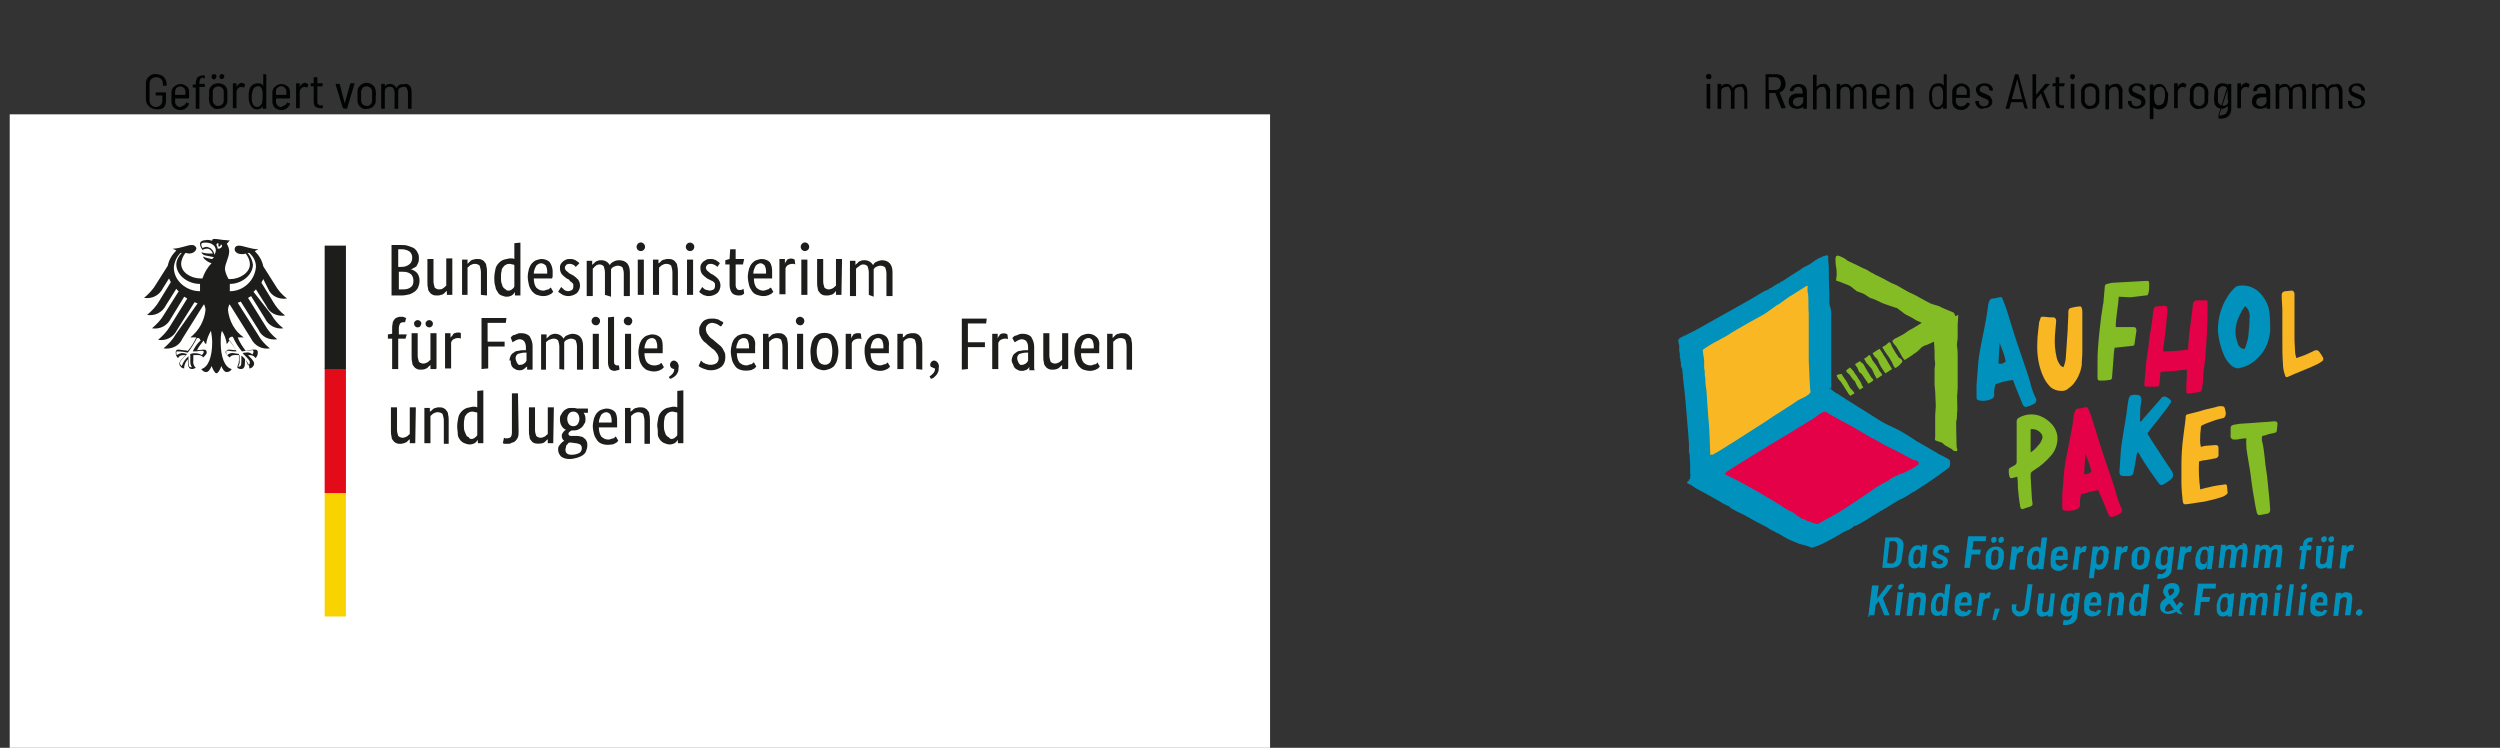 <?xml version="1.0" encoding="utf-8"?>
<!-- Generator: Adobe Illustrator 25.3.1, SVG Export Plug-In . SVG Version: 6.00 Build 0)  -->
<svg version="1.1" id="Ebene_1" xmlns="http://www.w3.org/2000/svg" xmlns:xlink="http://www.w3.org/1999/xlink" x="0px" y="0px"
	 viewBox="0 0 411.2 123" style="enable-background:new 0 0 411.2 123;" xml:space="preserve">
<rect x="0" y="0" width="411.2" height="123" fill="#333333" stroke="none"/>
<style type="text/css">
	.st0{fill:#84BC26;}
	.st1{fill:#0092BC;}
	.st2{fill:#E40147;}
	.st3{fill:#FAB724;}
	.st4{clip-path:url(#SVGID_2_);}
	.st5{fill:#FFFFFF;}
	.st6{fill:#1D1E1B;}
	.st7{fill:#F9D300;}
	.st8{fill:#E30B17;}
	.st9{fill:#010202;}
</style>
<path class="st0" d="M322.1,51.8c0,0-0.1,1.8-0.1,1.5c0-0.5,0-0.2,0,1c0,0.4,0,0.8,0,1.1c0,0.7-0.2,1.2-0.1,1.6
	c0.1,0.6,0.1,1.2,0.1,1.8v1.4c0,0.4,0,0.6,0,1.1c0,0.6,0,1.7,0,2.5c0,0.4-0.1,1.4-0.1,1.4s0.1,3.3,0,2.4c0-0.4,0,1.6-0.1,1.5
	s0,3.4,0,3.4c0-0.3,0,1.3,0.1,1.3s0,0.4,0,0.4h-0.3c-0.2,0-0.4-0.1-0.5-0.3l-1.1-0.6l-0.6-0.5c0,0-1-0.3-1.1-0.4s0-0.5,0-0.5v-2.4
	l0-1.2l0.1-1.5l-0.1-2.4l-0.1-1.1c0,0,0-0.7,0-0.9c0-0.1,0-0.2,0-0.2c0-0.3,0-1,0-1v-0.5l0.1-0.9l-0.1-0.8v-1.3l-0.1-1.5
	c0,0-1.1,0.5-1.1,0.5c-0.4,0.1-0.9,0.3-1.2,0.7c-0.3,0.3-0.6,0.6-1,0.8c-0.5,0.4-1,0.7-1.5,1c-0.2,0-0.7-1-0.7-1l-0.7-1.2
	c0,0-0.8-0.8-0.6-1c0.2-0.2,0.5-0.4,0.8-0.5l1.1-0.6l0.7-0.5l0.9-0.5l1.3-0.8l-0.9-0.4c-0.6-0.4-1.2-0.7-1.8-1c0,0-1.6-1.2-1.5-1.1
	c0.6,0.3-2.5-0.8-2.4-0.8c-0.6-0.3-1.2-0.6-1.9-0.8l-1.1-0.7l-1.1-0.4l-1-0.8l-0.4-0.2l-0.5-0.2c0,0-1.2-0.5-1.4-0.5s0-0.9,0-0.9
	c0-0.5,0-0.9-0.1-1.4c-0.1-0.6-0.2-1.8,0.1-1.8s-0.3-0.2,0.4,0c0.5,0.2,1,0.4,1.4,0.8c0,0,0.7,0.3,1.5,0.7l1,0.5
	c0.2,0.1,0.3,0.1,0.5,0.2c0.2,0.1,1,0.6,1,0.6c-0.3-0.2,0.9,0.5,0.8,0.4l1,0.5l1.5,0.8c0.6,0.2,1.1,0.5,1.6,0.8
	c0.5,0.3,1.2,0.7,1.7,0.9l0.8,0.4c0,0,1.4,0.8,2.2,1.2c0.4,0.2,1.5,0.4,1.7,0.6c0.6,0.3,1.9,0.8,2.1,0.9s0.3,0.6,0.3,0.6"/>
<path class="st0" d="M310.8,56.3c-0.2,0-0.6,0.4-0.3,0.2s-0.4,0.3-0.4,0.3l-0.5,0.3l0.3,0.5l0.4,0.6l0.5,0.7l0.4,0.7
	c0,0,0.3,0.8,0.5,0.9s1.2-0.8,1.2-1.1s-0.6-0.6-0.6-0.6l-0.6-0.9c0,0-0.2-0.4-0.4-0.7S311,56.3,310.8,56.3"/>
<path class="st0" d="M309.1,57.4l-0.5,0.3l-0.6,0.4l0.3,0.5l0.5,0.5l0.4,0.9l0.3,0.5l0.6,0.9l0.5-0.3l0.6-0.4l-0.6-1l-0.4-0.7
	l-0.4-0.6l-0.2-0.4C309.5,58,309.2,57.3,309.1,57.4"/>
<path class="st0" d="M307.5,58.4c-0.2,0-0.4,0.3-0.4,0.3l-0.5,0.3l0.4,0.7l0.9,1l0.4,0.9l0.4,0.7l0.9-0.6c0,0-0.1-0.3-0.4-0.6
	c-0.2-0.4-0.5-0.9-0.8-1.3c0,0.1-0.4-0.6-0.4-0.5S307.7,58.5,307.5,58.4"/>
<path class="st0" d="M305.9,59.4l-0.3,0.2l-0.5,0.3l0.4,0.6l0.3,0.7l0.4,0.3l1.1,1.6c0.3-0.1,0.5-0.3,0.8-0.5
	c0.1-0.2-0.3-0.5-0.3-0.5l-0.8-1.3l-0.5-0.9L305.9,59.4z"/>
<path class="st0" d="M304.3,60.5c-0.2-0.1-0.2,0.1-0.2,0.1c-0.2,0.1-0.3,0.2-0.4,0.3c-0.2,0.2,0.5,0.7,0.5,0.7s0.8,1.2,0.8,1
	s0.3,0.7,0.6,1.1l0.3,0.4l0.6-0.4c-0.1-0.1-0.3-0.3-0.3-0.5c-0.1-0.2-0.2-0.5-0.4-0.7l-0.5-0.8c-0.2-0.2-0.3-0.4-0.4-0.6
	C304.6,60.8,304.5,60.6,304.3,60.5"/>
<path class="st0" d="M302.9,61.5c0,0-0.9,0.1-0.8,0.3c0.1,0.3,0.3,0.6,0.6,0.9c0-0.1,1.1,1.7,1.3,2c0.1,0.1,0.2,0.3,0.3,0.4
	c0,0,0.6-0.3,0.7-0.4s-0.7-0.9-0.7-0.9l-0.6-1.1l-0.5-0.7L302.9,61.5z"/>
<path class="st1" d="M300.9,49.9c0-0.6,0-1.2,0-1.7c-0.1-1.4-0.1-2.9-0.1-4.3c0-0.4-0.1-0.8-0.1-1.3c0-0.2,0.1-0.6-0.2-0.6
	c-0.1-0.1-0.4,0.2-0.4,0.1s-0.3,0.1-0.5,0.2l-0.2,0.1c-0.2-0.1-1.6,1-1.8,1.1l-0.8,0.4c-0.2,0.1-0.3,0.2-0.5,0.3c0,0.1,0,0-0.1,0.1
	c-0.8,0.5-2.7,1.7-2.8,1.8l-0.3,0.2c0,0,0,0-0.1,0l-0.3,0.2c0,0,0,0.2-0.1,0.1s-1,0.6-1.4,0.8c0,0-0.2,0-0.2,0.1s-0.1,0.1-0.4,0.2
	c0,0,0,0.2-0.1,0.1s-0.6,0.3-1,0.5c-2.3,1.4-4.9,2.8-7.4,4.2c-1.6,0.9-3.1,1.8-4.6,2.5c-0.1,0-0.3,0.3-0.4,0.2s-0.1,0-0.2,0.1
	c-0.3,0.1-0.6,0.3-0.8,0.5c-0.2,0.5,0.2,0.8,0.1,1.4c0,0.3,0,0.7,0.1,1c0,0.2,0,0.5,0,0.7c0,0,0.1,0,0.1,0c-0.1,0.2,0.1,0.7,0.1,1
	c0,0-0.1,0.2,0,0.3s0,0.1,0.1,0.4c0,0,0.1,0,0.1,0s0,0.6,0.1,1c0,0.1,0,0.3,0,0.4c0.1,0.9,0.2,1.8,0.3,2.6c0.2,1.8,0.3,3.7,0.5,5.8
	c0.1,0.8,0.1,1.6,0.2,2.6c0,0.1,0,0.2,0,0.2c0,0.4,0,0.9,0,1.3c0,0,0.1,0,0.1,0c0,0.1-0.1,0.1,0,0.2c0,0.6,0.1,1.2,0.1,2
	c0,0.3,0,0.7,0,1.1c0,0.1,0,0.2,0,0.3s0.1,0,0.1,0.1s-0.1,0-0.1,0.1c0,0.2,0,0.5,0,0.7c0,0.1,0.1,0.1,0.1,0.1v0.1l18.4,9.6l1.9,0.8
	l22-13.4l-19.6-12.3l0,0c0.1-0.2,0.4,0.2,0.4,0s0-2.9,0-3.5s0-1.9,0-2.1s0-1.2,0-1.5c0,0,0-2.8,0-3.8c0-0.2,0-0.5,0-0.7
	c0-0.1,0-0.2,0-0.2c0-0.1,0-0.6,0-0.9S300.9,50.2,300.9,49.9"/>
<path class="st1" d="M300.8,63.9c0.6,0.1,0.6,0.5,1.2,0.8c0.3,0.1,0.6,0.3,0.8,0.5c0.2,0.1,0.5,0.2,0.6,0.4c0,0-0.1,0.1,0,0.1
	c0.8,0.4,1.6,0.9,2.3,1.4c0.1,0.1,0.3,0.1,0.4,0.2c0.8,0.4,1.5,1,2.1,1.4c1.6,1,3.1,1.4,4.9,2.5c0.7,0.4,1.3,0.8,2.2,1.4
	c0.1,0.1,0.1,0.1,0.2,0.1c0.2,0.1,2.4,1.4,3.1,1.8c0.2,0.2,1.4,0.7,1.5,0.8c0.2,0.1,0.4,0.2,0.6,0.4c0.1,0.4,0.1,0.8-0.1,1.2
	c-1.5,1.1-3,2.2-4.6,3.2H316c0,0-0.9,0.6-1.2,0.8h-0.1c0,0-1.2,0.8-1.6,1h-0.1c0,0,0,0.1-0.1,0.1c-0.1,0-0.1,0.1-0.2,0.1
	c-0.2,0,0,0-0.1,0c-0.7,0.4-1.5,0.9-2.3,1.4c0,0-0.1,0.1-0.1,0.1c-0.2,0-0.4,0.2-0.7,0.4c-0.2,0-0.3,0.1-0.4,0.2l-1,0.6
	c-0.8,0.5-1.7,1.1-2.7,1.6c-0.2,0.1-0.3,0.1-0.4,0.1c-0.3,0.3-0.6,0.5-1,0.7c-0.2,0,0,0-0.1,0c-0.2,0.1-0.5,0.2-0.8,0.4
	c-0.7,0.4-1.5,0.9-2.3,1.3c-0.4,0.2-0.9,0.5-1.4,0.7c-0.5,0.2-1,0.4-1.5,0.5c-0.1-0.2-1.1-0.4-1.4-0.5c-0.4-0.1-0.8-0.2-1.1-0.4
	c0,0-0.1,0-0.1,0c-0.4-0.2-1-0.4-1.5-0.7s-0.9-0.5-1.2-0.7c-0.2-0.1-0.5-0.2-0.6-0.3l-0.8-0.4l-0.6-0.4c-0.1,0-3.6-1.9-3.9-2.1
	c-0.1,0-2.1-1-2.1-1.1s0-0.1-0.2-0.2s-1.1-0.5-1.5-0.8c-1.2-0.7-2.5-1.4-3.8-2.1c-0.4-0.2-0.7-0.5-1.1-0.7c-0.2-0.1-0.6-0.2-0.5-0.4
	s0.4-0.2,0.3-0.3s0.2-0.2,0.4-0.4l0.2-0.2c0-0.2,0.6-0.3,0.8-0.5c-0.1,0,0.3-0.4,0.5-0.4s0,0,0.1-0.1s0.3-0.1,0.4-0.2
	c0,0,0-0.2,0.2-0.2s0.1-0.1,0.4-0.2h0.1c0,0,0-0.1,0.1-0.1s0.1,0,0.2,0s0-0.1,0-0.1c0.1-0.1,0.1-0.1,0.2-0.1c0.1,0,0,0,0.1-0.1
	c0.8-0.5,1.6-0.9,2.5-1.5c0,0,0-0.1,0-0.1s0.2,0,0.3-0.1s0-0.1,0-0.1s0.2,0,0.3-0.1s0-0.1,0-0.1l0.3-0.2h0.1c0-0.2,1-0.7,1.4-0.9
	c0,0,0-0.2,0.2-0.2s0.1-0.1,0.4-0.2c0,0,0.1,0,0.1,0s0.6-0.4,0.9-0.6c2.3-1.4,4.7-3.1,7.1-4.7c1.5-1,3-2,4.3-2.9
	c0,0,0.4-0.2,0.4-0.2s0.1-0.1,0.2-0.2C300.1,64.1,300.4,63.9,300.8,63.9"/>
<path class="st2" d="M315.6,76.3c0-0.6-0.7-0.6-1-0.7c-0.9-0.5-1.9-1-2.8-1.5c-0.4-0.2-1.9-0.9-2-1l-1.4-0.8c-0.7-0.3-3.3-1.9-3.5-2
	s-4.5-2.4-4.6-2.6c-0.8,0-1.7,1-2.1,1.2c-0.6,0.3-4.7,2.9-5.3,3.2c-0.2,0.1-9.1,5.5-9,5.6s-0.4,0.2-0.1,0.3l0.1,0.1l2.4,1.2
	c0.2,0.1,2.1,1.2,2.7,1.5c1.4,0.8,2.5,1.5,3.7,2.2c0.5,0.3,1,0.7,1.6,1c0.1,0.1,0.2,0.1,0.3,0.1l0.6,0.4c0.2,0.1,0.2,0.1,0.2,0.2
	s0.2,0.1,0.2,0.1c0.2,0.1,0.4,0.3,0.6,0.4c0.1,0.1,0.3,0.2,0.5,0.2c0.2,0.1,0.4,0.2,0.6,0.3l1.5,0.5c0.1-0.1,0.2,0,0.2,0
	c1-0.6,0,0,3.4-1.9c1.8-1.1,6.2-4.1,6.1-4.1c0.2-0.1,2.1-1.2,2.2-1.2s0-0.1,0-0.1c0.6-0.4,1.3-0.7,2-1
	C312.8,78,315.6,76.6,315.6,76.3"/>
<path class="st3" d="M297.2,47c0.2,0,0.1,0.3,0.1,0.5c0,0.3,0,0.6,0.1,0.9c0.1,1.1,0,2.1,0.1,3.2c0,0.4,0,2.1,0,2.2s0,1.4,0,1.6
	c0,0.8,0,3.7,0,3.9s0.2,5.1,0.3,5.2c-0.4,0.7-1.7,1.1-2,1.3c-0.5,0.4-4.7,3-5.2,3.4c-0.2,0.1-8.9,5.8-9,5.6s-0.3,0.2-0.3,0
	c0,0,0-0.1,0-0.2s-0.1-2.7-0.1-2.7c0-0.3-0.1-2.4-0.2-3c-0.1-1.6-0.2-2.9-0.3-4.3c0-0.6-0.2-1.2-0.2-1.9c0-0.1,0-0.2,0-0.3
	c0-0.2-0.1-0.7-0.1-0.7c0-0.2,0-0.3,0-0.3s0-0.2,0-0.2c0-0.3-0.1-0.5-0.1-0.8c0-0.2,0-0.4,0-0.5c0-0.2,0-0.5,0-0.7
	c0,0-0.3-1.7-0.2-1.7c1-0.6,0.2-0.3,3.8-2.2c1.8-1.2,6.4-3.7,6.4-3.7l2.1-1.5c0,0,0.1,0,0.1,0c0.6-0.4,1.2-0.9,1.8-1.3
	C294.4,48.8,297.3,46.9,297.2,47"/>
<path class="st1" d="M307.5,101.2h0.7c0,0,0,0,0.1,0c0,0,0,0,0-0.1l0.2-1.6l0,0l0.5-0.6l0,0l0.9,2.2c0,0,0,0.1,0.1,0.1h0.7
	c0,0,0.1,0,0.1,0l0,0l-1.1-2.8l0,0l1.6-2.1c0,0,0,0,0-0.1c0,0,0,0-0.1,0h-0.7c0,0-0.1,0-0.1,0.1l-1.7,2.2l0,0l0,0l0.3-2.1
	c0,0,0-0.1,0-0.1c0,0,0,0,0,0H308c0,0,0,0-0.1,0c0,0,0,0,0,0.1l-0.6,5c0,0,0,0,0,0.1c0,0,0,0,0.1,0 M312.6,97c0.2,0,0.3-0.1,0.4-0.2
	c0.1-0.1,0.2-0.3,0.2-0.4c0-0.1,0-0.2-0.1-0.3c-0.1-0.1-0.2-0.1-0.3-0.1c-0.2,0-0.3,0.1-0.4,0.2c-0.1,0.1-0.2,0.3-0.2,0.4
	c0,0.1,0,0.2,0.1,0.3C312.3,97,312.5,97,312.6,97 M311.7,101.2h0.7c0,0,0,0,0.1,0c0,0,0,0,0-0.1l0.5-3.6c0-0.1,0-0.1-0.1-0.1h-0.7
	c0,0,0,0-0.1,0v0.1L311.7,101.2C311.6,101.2,311.6,101.2,311.7,101.2C311.7,101.2,311.7,101.2,311.7,101.2 M315.7,97.4
	c-0.3,0-0.6,0.1-0.8,0.4l0,0l0,0v-0.2c0,0,0,0,0-0.1c0,0,0,0-0.1,0h-0.7c0,0,0,0-0.1,0v0.1l-0.4,3.6c0,0.1,0,0.1,0.1,0.1h0.7
	c0,0,0,0,0.1,0c0,0,0,0,0-0.1l0.3-2.4c0-0.2,0.1-0.3,0.2-0.4c0.1-0.1,0.3-0.2,0.4-0.2c0.1,0,0.3,0,0.4,0.1c0.1,0.1,0.1,0.2,0.1,0.4
	v0.1l-0.3,2.3c0,0,0,0,0,0.1c0,0,0,0,0.1,0h0.7c0,0,0,0,0.1,0c0,0,0,0,0-0.1l0.3-2.5c0-0.1,0-0.2,0-0.2c0-0.3-0.1-0.5-0.2-0.8
	C316.2,97.5,315.9,97.4,315.7,97.4 M320,96.2l-0.2,1.6l0,0l0,0c-0.2-0.2-0.4-0.4-0.7-0.3c-0.6,0-1,0.4-1.3,1.1
	c-0.1,0.3-0.1,0.5-0.2,0.8c0,0.2,0,0.4,0,0.5s0,0.2,0,0.3c0,0.3,0.1,0.6,0.3,0.8c0.2,0.2,0.4,0.3,0.7,0.3c0.3,0,0.6-0.1,0.8-0.3l0,0
	l0,0v0.2c0,0.1,0,0.1,0.1,0.1h0.6c0,0,0,0,0.1,0c0,0,0,0,0-0.1l0.6-5c0,0,0,0,0-0.1h-0.1h-0.7L320,96.2
	C320.1,96.1,320.1,96.1,320,96.2 M319.5,100.1c-0.1,0.3-0.3,0.5-0.6,0.5s-0.4-0.2-0.5-0.5c0-0.1,0-0.2,0-0.3c0-0.1,0-0.2,0-0.5
	c0-0.3,0.1-0.5,0.2-0.8c0.1-0.3,0.3-0.4,0.6-0.4c0.2,0,0.4,0.2,0.4,0.4c0,0.1,0,0.2,0,0.3c0,0.2,0,0.3,0,0.5
	C319.6,99.6,319.6,99.8,319.5,100.1 M322.9,100.5c-0.2,0-0.3,0-0.4-0.2c-0.1-0.1-0.2-0.2-0.2-0.4c0-0.1,0-0.2,0-0.3s0,0,0,0h1.9
	c0,0,0.1,0,0.1-0.1c0,0,0,0,0,0v-0.2c0-0.3,0-0.5,0-0.7c0-0.3-0.1-0.7-0.3-0.9c-0.2-0.2-0.6-0.4-0.9-0.3c-0.4,0-0.7,0.1-1,0.3
	c-0.3,0.2-0.5,0.5-0.5,0.9c0,0.2-0.1,0.4-0.1,0.7s0,0.4,0,0.6c0,0.1,0,0.2,0,0.4c0,0.3,0.1,0.6,0.4,0.8c0.2,0.2,0.6,0.3,0.9,0.3
	c0.3,0,0.6-0.1,0.9-0.2c0.3-0.2,0.4-0.4,0.6-0.7c0-0.1,0-0.1,0-0.1l-0.5-0.1c0,0-0.1,0-0.1,0.1c-0.1,0.1-0.2,0.2-0.3,0.3
	C323.1,100.5,323,100.6,322.9,100.5 M323.1,98.2c0.1,0,0.3,0,0.4,0.2c0.1,0.1,0.1,0.2,0.1,0.4c0,0.1,0,0.2,0,0.3s0,0,0,0h-1.1l0,0
	c0-0.1,0-0.2,0.1-0.3c0-0.1,0.1-0.3,0.2-0.4C322.9,98.2,323,98.2,323.1,98.2 M327.3,97.4c-0.3,0-0.6,0.2-0.8,0.5l0,0l0,0v-0.3
	c0,0,0,0,0-0.1h-0.1h-0.7c0,0-0.1,0-0.1,0.1l-0.5,3.6c0,0,0,0.1,0.1,0.1c0,0,0,0,0,0h0.6c0,0,0,0,0.1,0v-0.1l0.3-2.1
	c0-0.2,0.1-0.4,0.2-0.5c0.1-0.1,0.3-0.2,0.4-0.2h0.1c0.1,0,0.2,0,0.2,0c0,0,0.1,0,0.1,0l0.2-0.7c0-0.1,0-0.1,0-0.1
	C327.6,97.6,327.4,97.5,327.3,97.4 M327.8,102h0.4c0.1,0,0.1,0,0.1-0.1l0.6-1.7c0-0.1,0-0.1-0.1-0.1h-0.6c-0.1,0-0.1,0-0.1,0.1
	l-0.4,1.7C327.8,102,327.8,102,327.8,102 M332.1,101.4c0.4,0,0.8-0.1,1.2-0.4c0.3-0.3,0.5-0.7,0.5-1.1l0.5-3.7c0-0.1,0-0.1-0.1-0.1
	h-0.6h-0.1c0,0,0,0,0,0.1l-0.5,3.7c0,0.2-0.1,0.4-0.3,0.5c-0.1,0.1-0.3,0.2-0.5,0.2c-0.3,0-0.6-0.2-0.6-0.5c0,0,0-0.1,0-0.1v-0.1
	l0.1-0.4c0,0,0,0,0-0.1c0,0,0,0-0.1,0h-0.6c0,0,0,0-0.1,0c0,0,0,0,0,0.1l0,0.4c0,0.1,0,0.2,0,0.2c0,0.3,0.1,0.7,0.4,0.9
	C331.5,101.3,331.8,101.4,332.1,101.4 M337.3,97.6L337,100c0,0.2-0.1,0.4-0.2,0.5c-0.1,0.1-0.3,0.2-0.4,0.2c-0.1,0-0.3,0-0.4-0.1
	c-0.1-0.1-0.1-0.2-0.1-0.4V100l0.3-2.3c0,0,0,0,0-0.1h-0.1h-0.7c0,0,0,0-0.1,0c0,0,0,0,0,0.1l-0.3,2.6c0,0.1,0,0.2,0,0.2
	c0,0.3,0.1,0.5,0.3,0.7c0.2,0.2,0.5,0.3,0.7,0.2c0.3,0,0.6-0.1,0.8-0.3l0,0l0,0v0.2c0,0.1,0,0.1,0.1,0.1h0.6c0,0,0,0,0.1,0
	c0,0,0,0,0-0.1l0.4-3.6c0,0,0,0,0-0.1h-0.1h-0.7C337.4,97.6,337.4,97.6,337.3,97.6C337.3,97.6,337.3,97.6,337.3,97.6 M341.2,97.7
	v0.2l0,0l0,0c-0.2-0.2-0.5-0.4-0.7-0.3c-0.3,0-0.6,0.1-0.8,0.3c-0.2,0.2-0.4,0.5-0.5,0.8c-0.1,0.3-0.1,0.6-0.2,0.8
	c0,0.3-0.1,0.5-0.1,0.8c0,0.3,0.1,0.6,0.3,0.8c0.2,0.2,0.5,0.3,0.8,0.3c0.3,0,0.6-0.1,0.8-0.3l0,0l0,0v0c0,0.3-0.1,0.5-0.3,0.7
	c-0.2,0.2-0.5,0.3-0.8,0.2h-0.2c-0.1,0-0.1,0-0.1,0.1l-0.1,0.6c0,0,0,0.1,0.1,0.1c0,0,0,0,0,0h0.3c0.5,0,1-0.1,1.4-0.4
	c0.4-0.3,0.6-0.8,0.6-1.3l0.4-3.5c0-0.1,0-0.1-0.1-0.1h-0.7c0,0,0,0-0.1,0v0.1 M341,100c0,0.1-0.1,0.3-0.2,0.4
	c-0.1,0.1-0.3,0.2-0.4,0.2c-0.1,0-0.3,0-0.4-0.2c-0.1-0.1-0.1-0.2-0.1-0.4c0-0.2,0-0.4,0-0.6c0-0.2,0.1-0.4,0.1-0.7
	c0-0.1,0.1-0.3,0.2-0.4c0.1-0.1,0.3-0.2,0.4-0.2c0.1,0,0.3,0,0.4,0.2c0.1,0.1,0.1,0.2,0.1,0.4c0,0.2,0,0.5-0.1,0.7S341,99.8,341,100
	 M344.2,100.5c-0.2,0-0.3,0-0.4-0.2c-0.1-0.1-0.2-0.2-0.2-0.4c0-0.1,0-0.2,0-0.3l0,0h1.9c0,0,0.1,0,0.1-0.1c0,0,0,0,0,0v-0.2
	c0-0.3,0-0.5,0-0.7c0-0.3-0.1-0.7-0.3-0.9c-0.2-0.2-0.6-0.4-0.9-0.3c-0.4,0-0.7,0.1-1,0.3c-0.3,0.2-0.5,0.5-0.5,0.9
	c-0.1,0.2-0.1,0.5-0.1,0.7c0,0.2,0,0.4,0,0.6c0,0.1,0,0.2,0,0.4c0,0.3,0.1,0.6,0.4,0.8c0.2,0.2,0.6,0.3,0.9,0.3
	c0.3,0,0.6-0.1,0.9-0.2c0.3-0.2,0.4-0.4,0.6-0.7c0-0.1,0-0.1,0-0.1l-0.5-0.1c0,0-0.1,0-0.1,0.1c-0.1,0.1-0.2,0.2-0.3,0.3
	C344.4,100.5,344.3,100.6,344.2,100.5 M344.4,98.2c0.1,0,0.3,0,0.4,0.2c0.1,0.1,0.1,0.2,0.1,0.4c0,0.1,0,0.2,0,0.3s0,0,0,0h-1.1l0,0
	c0-0.1,0-0.2,0.1-0.3c0-0.1,0.1-0.3,0.2-0.4C344.2,98.2,344.3,98.2,344.4,98.2 M348.7,97.4c-0.3,0-0.6,0.1-0.8,0.4l0,0l0,0v-0.2
	c0,0,0,0,0-0.1c0,0,0,0-0.1,0h-0.7h-0.1c0,0,0,0,0,0.1l-0.4,3.6c0,0.1,0,0.1,0.1,0.1h0.3c0,0,0,0,0.1,0v-0.1l0.3-2.4
	c0-0.2,0.1-0.3,0.2-0.4c0.1-0.1,0.3-0.2,0.4-0.2c0.1,0,0.3,0,0.4,0.1c0.1,0.1,0.1,0.2,0.1,0.4c0,0,0,0.1,0,0.1l-0.3,2.3
	c0,0,0,0,0,0.1c0,0,0,0,0.1,0h0.7c0,0,0,0,0.1,0c0,0,0,0,0-0.1l0.3-2.5c0-0.1,0-0.2,0-0.2c0-0.3-0.1-0.5-0.2-0.8
	c-0.2-0.2-0.5-0.3-0.7-0.3 M352.6,96.2l-0.2,1.6l0,0l0,0c-0.2-0.2-0.4-0.4-0.7-0.3c-0.6,0-1,0.4-1.3,1.1c-0.1,0.3-0.1,0.5-0.2,0.8
	c0,0.2,0,0.4,0,0.5s0,0.2,0,0.3c0,0.3,0.1,0.6,0.3,0.8c0.2,0.2,0.4,0.3,0.7,0.3c0.3,0,0.6-0.1,0.8-0.3l0,0l0,0v0.2
	c0,0.1,0,0.1,0.1,0.1h0.7c0,0,0,0,0.1,0v-0.1l0.6-5c0,0,0,0,0-0.1h-0.1h-0.7L352.6,96.2C352.6,96.2,352.6,96.2,352.6,96.2
	 M352.1,100.1c-0.1,0.3-0.3,0.5-0.6,0.5s-0.4-0.2-0.5-0.5c0-0.1,0-0.2,0-0.3c0-0.1,0-0.2,0-0.5c0-0.3,0.1-0.5,0.2-0.8
	c0.1-0.3,0.3-0.4,0.6-0.4c0.2,0,0.4,0.2,0.4,0.4c0,0.1,0,0.2,0,0.3c0,0.2,0,0.3,0,0.5C352.2,99.6,352.2,99.9,352.1,100.1 M359,101.1
	l-0.5-0.8c0,0,0,0,0-0.1c0.2-0.3,0.5-0.5,0.6-0.8c0,0,0-0.1,0-0.1c0,0,0,0,0,0l-0.5-0.3c0,0-0.1,0-0.1,0c-0.1,0.2-0.3,0.4-0.5,0.6
	c0,0,0,0,0,0l-0.1-0.2c-0.1-0.2-0.3-0.5-0.5-0.8l0,0c0.3-0.2,0.6-0.4,0.8-0.7c0.2-0.3,0.3-0.6,0.3-0.9c0-0.3-0.1-0.6-0.3-0.8
	c-0.2-0.2-0.5-0.3-0.9-0.3c-0.4,0-0.7,0.1-1,0.3c-0.3,0.2-0.4,0.6-0.5,0.9c0,0.1,0,0.1,0,0.2c0,0.1,0,0.3,0.1,0.4
	c0.1,0.2,0.2,0.4,0.4,0.6l0,0c-0.3,0.2-0.5,0.4-0.7,0.6c-0.2,0.2-0.3,0.5-0.3,0.8c0,0.1,0,0.2,0,0.2c0,0.3,0.1,0.6,0.4,0.8
	c0.3,0.2,0.6,0.3,0.9,0.3c0.5,0,1-0.2,1.4-0.4l0,0l0,0l0.2,0.3c0,0,0.1,0,0.1,0L359,101.1L359,101.1C359,101.1,359,101.1,359,101.1
	 M357.2,96.8c0.1,0,0.2,0,0.3,0.1c0.1,0.1,0.1,0.2,0.1,0.3c0,0.2-0.1,0.3-0.2,0.4c-0.1,0.2-0.3,0.3-0.5,0.4c0,0,0,0,0,0
	c-0.1-0.1-0.2-0.3-0.2-0.4c0-0.1-0.1-0.2-0.1-0.3c0-0.2,0.1-0.3,0.2-0.4C356.9,96.8,357.1,96.8,357.2,96.8 M356.6,100.6
	c-0.2,0-0.3,0-0.4-0.1c-0.1-0.1-0.1-0.2-0.1-0.3c0-0.2,0.1-0.3,0.2-0.5c0.1-0.2,0.3-0.3,0.5-0.4c0,0,0,0,0.1,0l0.1,0.2l0.1,0.1
	l0.2,0.3l0.3,0.4l0,0C357.2,100.4,356.9,100.5,356.6,100.6 M364.4,96.7l0.1-0.6c0,0,0,0,0-0.1h-0.1h-2.8h-0.1c0,0,0,0,0,0.1l-0.6,5
	c0,0,0,0,0,0.1c0,0,0,0,0.1,0h0.7c0,0,0,0,0.1,0c0,0,0,0,0-0.1L362,99l0,0h1.3c0,0,0.1,0,0.1-0.1l0.1-0.6c0,0,0,0,0-0.1l0,0h-1.3
	l0,0l0.2-1.4l0,0h2c0,0,0,0,0.1,0v-0.1 M366.8,97.7v0.2l0,0l0,0c-0.2-0.2-0.4-0.4-0.7-0.3c-0.6,0-1,0.4-1.3,1.1
	c-0.1,0.3-0.1,0.5-0.2,0.8c0,0.2,0,0.4,0,0.5s0,0.2,0,0.3c0,0.3,0.1,0.6,0.3,0.8c0.2,0.2,0.4,0.3,0.7,0.3c0.3,0,0.6-0.1,0.8-0.3l0,0
	l0,0v0.2c0,0,0,0,0,0.1c0,0,0,0,0.1,0h0.5c0,0,0,0,0.1,0v-0.1l0.4-3.6c0,0,0,0,0-0.1c0,0,0,0-0.1,0L366.8,97.7
	C366.8,97.6,366.7,97.6,366.8,97.7C366.7,97.6,366.7,97.6,366.8,97.7 M366.3,100.2c-0.1,0.3-0.3,0.4-0.6,0.5c-0.3,0-0.4-0.2-0.5-0.5
	c0-0.1,0-0.2,0-0.3c0-0.1,0-0.2,0-0.5c0-0.3,0.1-0.5,0.2-0.8c0.1-0.3,0.3-0.4,0.6-0.4c0.2,0,0.4,0.2,0.4,0.4c0,0.1,0,0.2,0,0.3
	c0,0.2,0,0.3,0,0.5C366.5,99.7,366.4,99.9,366.3,100.2 M372.2,97.5c-0.2,0-0.4,0-0.5,0.1c-0.2,0.1-0.3,0.2-0.5,0.4c0,0,0,0-0.1,0
	c-0.1-0.2-0.2-0.3-0.3-0.4c-0.2-0.1-0.3-0.1-0.5-0.1c-0.3,0-0.6,0.1-0.9,0.3l0,0l0,0v-0.2c0,0,0,0,0-0.1c0,0,0,0,0,0h-0.7
	c0,0,0,0-0.1,0v0.1l-0.4,3.6c0,0.1,0,0.1,0.1,0.1h0.6c0,0,0,0,0.1,0c0,0,0,0,0-0.1l0.3-2.3c0-0.2,0.1-0.3,0.2-0.5
	c0.1-0.1,0.3-0.2,0.4-0.2c0.1,0,0.2,0,0.3,0.1c0.1,0.1,0.1,0.3,0.1,0.4v0.1l-0.3,2.3c0,0,0,0,0,0.1c0,0,0,0,0.1,0h0.7c0,0,0,0,0.1,0
	c0,0,0,0,0-0.1l0.3-2.3c0-0.2,0.1-0.3,0.2-0.5c0.1-0.1,0.3-0.2,0.4-0.2c0.1,0,0.3,0.1,0.3,0.2c0.1,0.1,0.1,0.3,0.1,0.4
	c0,0,0,0.1,0,0.1l-0.3,2.3c0,0,0,0,0,0.1c0,0,0,0,0.1,0h0.6c0,0,0,0,0.1,0c0,0,0,0,0-0.1l0.3-2.4c0-0.1,0-0.2,0-0.3
	c0-0.3-0.1-0.5-0.2-0.8C372.6,97.6,372.4,97.5,372.2,97.5 M374.8,97.1c0.2,0,0.3-0.1,0.4-0.2c0.1-0.1,0.2-0.3,0.2-0.4
	c0-0.1,0-0.2-0.1-0.3c-0.1-0.1-0.2-0.1-0.3-0.1c-0.2,0-0.3,0.1-0.4,0.2c-0.1,0.1-0.2,0.3-0.2,0.4c0,0.1,0,0.2,0.1,0.3
	C374.6,97.1,374.7,97.1,374.8,97.1 M373.9,101.3h0.7c0,0,0,0,0.1,0c0,0,0,0,0-0.1l0.4-3.6c0-0.1,0-0.1-0.1-0.1h-0.7c0,0,0,0-0.1,0
	c0,0,0,0,0,0.1L373.9,101.3C373.9,101.3,373.9,101.3,373.9,101.3C373.9,101.3,373.9,101.3,373.9,101.3 M375.9,101.3h0.7
	c0,0,0,0,0.1,0c0,0,0,0,0-0.1l0.6-5c0,0,0-0.1,0-0.1c0,0,0,0,0,0h-0.6h-0.1c0,0,0,0,0,0.1L375.9,101.3
	C375.8,101.3,375.8,101.3,375.9,101.3 M378.9,97c0.2,0,0.3-0.1,0.4-0.2c0.1-0.1,0.2-0.3,0.2-0.4c0-0.1,0-0.2-0.1-0.3
	c-0.1-0.1-0.2-0.1-0.3-0.1c-0.2,0-0.3,0.1-0.4,0.2c-0.1,0.1-0.2,0.3-0.2,0.4c0,0.1,0,0.2,0.1,0.3C378.6,97,378.7,97,378.9,97
	 M378,101.2h0.7c0,0,0,0,0.1,0c0,0,0,0,0-0.1l0.5-3.6c0-0.1,0-0.1-0.1-0.1h-0.7c0,0,0,0-0.1,0c0,0,0,0,0,0.1L378,101.2
	C377.9,101.2,377.9,101.2,378,101.2C378,101.2,378,101.2,378,101.2 M381.4,100.5c-0.3,0-0.5-0.2-0.6-0.5c0,0,0,0,0-0.1
	c0-0.1,0-0.2,0-0.3s0,0,0,0h1.9c0,0,0.1,0,0.1-0.1c0,0,0,0,0,0v-0.2c0-0.3,0-0.5,0-0.7c0-0.3-0.1-0.7-0.3-0.9
	c-0.2-0.2-0.6-0.4-0.9-0.3c-0.4,0-0.7,0.1-1,0.3c-0.3,0.2-0.5,0.5-0.5,0.9c0,0.2-0.1,0.4-0.1,0.7s0,0.4,0,0.6c0,0.1,0,0.2,0,0.4
	c0,0.3,0.1,0.6,0.4,0.8c0.2,0.2,0.6,0.3,0.9,0.3c0.3,0,0.6-0.1,0.9-0.2c0.3-0.2,0.4-0.4,0.6-0.7c0-0.1,0-0.1,0-0.1l-0.5-0.1
	c0,0-0.1,0-0.1,0.1c-0.1,0.1-0.2,0.2-0.3,0.3C381.6,100.5,381.5,100.6,381.4,100.5 M381.6,98.2c0.1,0,0.3,0,0.4,0.2
	c0.1,0.1,0.2,0.2,0.1,0.4c0,0.1,0,0.2,0,0.3l0,0H381l0,0c0-0.1,0-0.2,0.1-0.3c0-0.1,0.1-0.3,0.2-0.4
	C381.4,98.2,381.6,98.1,381.6,98.2 M385.9,97.4c-0.3,0-0.6,0.1-0.8,0.4l0,0l0,0v-0.2c0,0,0,0,0-0.1c0,0,0,0-0.1,0h-0.7
	c0,0,0,0-0.1,0v0.1l-0.4,3.6c0,0.1,0,0.1,0.1,0.1h0.6c0,0,0,0,0.1,0c0,0,0,0,0-0.1l0.3-2.4c0-0.2,0.1-0.3,0.2-0.4
	c0.1-0.1,0.3-0.2,0.4-0.2c0.1,0,0.3,0,0.4,0.1c0.1,0.1,0.1,0.2,0.1,0.4v0.1l-0.3,2.3c0,0,0,0,0,0.1c0,0,0,0,0.1,0h0.7c0,0,0,0,0.1,0
	c0,0,0,0,0-0.1l0.3-2.5c0-0.1,0-0.2,0-0.2c0-0.3-0.1-0.5-0.2-0.8C386.4,97.5,386.1,97.4,385.9,97.4 M388,101.3
	c0.2,0,0.3-0.1,0.4-0.2c0.1-0.1,0.2-0.3,0.2-0.4c0-0.3-0.2-0.5-0.5-0.5c-0.2,0-0.3,0.1-0.4,0.2c-0.1,0.1-0.2,0.3-0.2,0.4
	c0,0.1,0,0.3,0.1,0.3C387.8,101.2,387.9,101.3,388,101.3"/>
<path class="st1" d="M309.6,93.4h1.5c0.4,0,0.8-0.1,1.2-0.4c0.3-0.3,0.5-0.6,0.5-1l0.3-2.2c0-0.1,0-0.2,0-0.2c0-0.3-0.1-0.7-0.4-0.9
	c-0.3-0.2-0.6-0.4-1-0.3h-1.5c0,0,0,0-0.1,0v0.1L309.6,93.4C309.5,93.3,309.5,93.3,309.6,93.4C309.6,93.4,309.6,93.4,309.6,93.4
	 M310.4,92.6l0.4-3.6l0,0h0.7c0.2,0,0.3,0.1,0.4,0.2c0.1,0.1,0.2,0.3,0.2,0.5c0,0,0,0.1,0,0.2l-0.2,2c0,0.2-0.1,0.4-0.3,0.6
	c-0.1,0.1-0.3,0.2-0.5,0.2L310.4,92.6L310.4,92.6 M316.1,89.8v0.2l0,0l0,0c-0.2-0.2-0.4-0.4-0.7-0.3c-0.6,0-1,0.4-1.3,1.1
	c-0.1,0.3-0.1,0.5-0.2,0.8c0,0.2,0,0.4,0,0.5s0,0.2,0,0.3c0,0.3,0.1,0.6,0.3,0.8c0.2,0.2,0.4,0.3,0.7,0.3c0.3,0,0.6-0.1,0.8-0.4l0,0
	l0,0v0.2c0,0,0,0,0,0.1c0,0,0,0,0.1,0h0.7c0,0,0,0,0.1,0c0,0,0,0,0-0.1l0.4-3.6c0,0,0,0,0-0.1h-0.1h-0.7h-0.1
	C316.2,89.7,316.2,89.7,316.1,89.8 M315.8,92.3c-0.1,0.3-0.3,0.5-0.6,0.5s-0.4-0.2-0.5-0.5c0-0.1,0-0.2,0-0.3c0-0.1,0-0.2,0-0.4
	c0-0.3,0.1-0.5,0.2-0.8c0.1-0.3,0.3-0.4,0.6-0.4c0.2,0,0.4,0.2,0.4,0.4c0,0.1,0,0.2,0,0.3c0,0.2,0,0.3,0,0.5
	C315.9,91.8,315.9,92,315.8,92.3 M318.9,93.5c0.4,0,0.7-0.1,1-0.3c0.3-0.2,0.4-0.5,0.5-0.8c0,0,0-0.1,0-0.1c0-0.2-0.1-0.5-0.3-0.6
	c-0.2-0.2-0.5-0.3-0.7-0.4l-0.4-0.2c-0.1,0-0.1-0.1-0.2-0.1c-0.1-0.1-0.1-0.1-0.1-0.2c0-0.1,0.1-0.3,0.2-0.3
	c0.1-0.1,0.3-0.1,0.4-0.1c0.1,0,0.3,0,0.4,0.1c0.1,0.1,0.1,0.2,0.1,0.3v0.1l0,0h0.7h0.1c0,0,0,0,0-0.1l0,0v-0.2
	c0-0.3-0.1-0.5-0.3-0.7c-0.3-0.2-0.6-0.3-0.9-0.3c-0.4,0-0.7,0.1-1,0.3c-0.3,0.2-0.4,0.5-0.5,0.8c0,0,0,0.1,0,0.2
	c0,0.2,0.1,0.5,0.3,0.6c0.2,0.2,0.4,0.3,0.7,0.4l0.2,0.1c0.1,0,0.3,0.1,0.4,0.2c0.1,0.1,0.1,0.1,0.1,0.2c0,0.1-0.1,0.2-0.2,0.3
	c-0.1,0.1-0.3,0.1-0.4,0.1c-0.1,0-0.3,0-0.4-0.1c-0.1-0.1-0.1-0.2-0.1-0.3v-0.1l0,0h-0.7c0,0,0,0-0.1,0c0,0,0,0,0,0.1v0.1
	c0,0,0,0.1,0,0.1c0,0.3,0.1,0.5,0.3,0.7C318.2,93.4,318.6,93.5,318.9,93.5 M326.6,88.9l0.1-0.6c0,0,0,0,0-0.1c0,0,0,0-0.1,0h-2.8
	c0,0-0.1,0-0.1,0.1l-0.6,5c0,0,0,0,0,0.1c0,0,0,0,0.1,0h0.7c0,0,0,0,0.1,0v-0.1l0.3-2.1l0,0h1.3c0,0,0,0,0.1,0c0,0,0,0,0-0.1
	l0.1-0.6c0,0,0,0,0-0.1c0,0,0,0-0.1,0h-1.3l0,0l0.2-1.4c0,0,0,0,0,0h2h0.1c0,0,0,0,0-0.1 M327.9,93.7c0.4,0,0.7-0.1,1-0.3
	c0.3-0.2,0.5-0.5,0.5-0.8c0.1-0.3,0.1-0.5,0.2-0.8c0-0.2,0-0.4,0-0.6V91c0-0.3-0.1-0.6-0.4-0.8c-0.2-0.2-0.6-0.3-0.9-0.3
	c-0.4,0-0.7,0.1-1,0.3c-0.3,0.2-0.5,0.5-0.6,0.8c-0.1,0.3-0.1,0.5-0.1,0.8c0,0.3,0,0.5,0,0.8c0,0.3,0.1,0.6,0.4,0.8
	C327.3,93.6,327.6,93.7,327.9,93.7 M328,93c-0.1,0-0.3,0-0.4-0.2c-0.1-0.1-0.1-0.3-0.1-0.4c0-0.3,0-0.5,0-0.7s0.1-0.4,0.1-0.7
	c0-0.2,0.1-0.3,0.2-0.4c0.1-0.1,0.3-0.2,0.4-0.2c0.1,0,0.3,0,0.4,0.2c0.1,0.1,0.2,0.3,0.1,0.4c0,0.2,0,0.4,0,0.7
	c0,0.3-0.1,0.5-0.1,0.7c0,0.2-0.1,0.3-0.2,0.4C328.3,92.9,328.2,93,328,93 M327.9,89.3c0.1,0,0.3-0.1,0.4-0.2
	c0.1-0.1,0.1-0.2,0.1-0.4c0-0.1,0-0.2-0.1-0.3c-0.1-0.1-0.2-0.1-0.3-0.1c-0.3,0-0.5,0.2-0.5,0.5c0,0,0,0,0,0c0,0.1,0,0.2,0.1,0.3
	C327.7,89.3,327.8,89.3,327.9,89.3 M329.1,89.3c0.1,0,0.3-0.1,0.4-0.2c0.1-0.1,0.1-0.2,0.1-0.4c0-0.1,0-0.2-0.1-0.3
	c-0.1-0.1-0.2-0.1-0.3-0.1c-0.1,0-0.3,0.1-0.4,0.2c-0.1,0.1-0.1,0.2-0.1,0.4c0,0.1,0,0.2,0.1,0.3C328.9,89.3,329,89.3,329.1,89.3
	 M332.5,89.8c-0.3,0-0.6,0.2-0.8,0.5l0,0l0,0l0-0.3c0,0,0,0,0-0.1h-0.1H331h-0.1c0,0,0,0,0,0.1l-0.4,3.6c0,0.1,0,0.1,0.1,0.1h0.7
	c0,0,0,0,0.1,0c0,0,0,0,0-0.1l0.3-2.1c0-0.2,0.1-0.4,0.2-0.5c0.1-0.1,0.3-0.2,0.4-0.2h0.1c0.1,0,0.2,0,0.2,0c0,0,0.1,0,0.1-0.1
	l0.2-0.7c0,0,0-0.1,0-0.1C332.8,89.9,332.7,89.8,332.5,89.8 M335.8,88.6l-0.2,1.6l0,0l0,0c-0.2-0.2-0.4-0.4-0.7-0.3
	c-0.6,0-1.1,0.4-1.3,1.1c-0.1,0.3-0.1,0.5-0.2,0.8c0,0.2,0,0.4,0,0.5s0,0.2,0,0.3c0,0.3,0.1,0.6,0.3,0.8c0.2,0.2,0.4,0.3,0.7,0.3
	c0.3,0,0.6-0.1,0.8-0.4l0,0l0,0v0.2c0,0.1,0,0.1,0.1,0.1h0.7c0,0,0,0,0.1,0v-0.1l0.6-5c0,0,0,0,0-0.1c0,0,0,0-0.1,0h-0.7
	C335.9,88.5,335.8,88.5,335.8,88.6 M335.3,92.5c-0.1,0.3-0.3,0.5-0.6,0.5s-0.4-0.2-0.5-0.5c0-0.1,0-0.2,0-0.3c0-0.1,0-0.2,0-0.4
	c0-0.3,0.1-0.5,0.2-0.8c0.1-0.3,0.3-0.4,0.6-0.4c0.2,0,0.4,0.2,0.4,0.4c0,0.1,0,0.2,0,0.3c0,0.1,0,0.3,0,0.5
	C335.4,92,335.3,92.3,335.3,92.5 M338.7,93c-0.2,0-0.3,0-0.4-0.2c-0.1-0.1-0.2-0.2-0.2-0.4c0-0.1,0-0.2,0-0.3l0,0h1.9
	c0,0,0.1,0,0.1-0.1c0,0,0,0,0,0v-0.2c0-0.3,0-0.5,0-0.7c0-0.3-0.1-0.7-0.3-0.9c-0.2-0.2-0.6-0.4-0.9-0.3c-0.4,0-0.7,0.1-1,0.3
	c-0.3,0.2-0.5,0.5-0.5,0.9c0,0.2-0.1,0.4-0.1,0.7c0,0.2,0,0.4,0,0.6c0,0.1,0,0.3,0,0.4c0,0.3,0.1,0.6,0.4,0.8
	c0.2,0.2,0.6,0.3,0.9,0.3c0.3,0,0.6-0.1,0.9-0.3c0.3-0.2,0.5-0.4,0.6-0.7c0-0.1,0-0.1,0-0.1l-0.5-0.1c0,0-0.1,0-0.1,0
	c-0.1,0.1-0.2,0.2-0.3,0.3c-0.1,0.1-0.3,0.1-0.4,0.1 M338.8,90.6c0.1,0,0.3,0,0.4,0.1c0.1,0.1,0.1,0.3,0.1,0.4c0,0.1,0,0.2,0,0.3
	s0,0,0,0h-1.1l0,0c0-0.1,0-0.2,0.1-0.3c0-0.1,0.1-0.3,0.2-0.4C338.5,90.6,338.7,90.6,338.8,90.6 M343,89.8c-0.3,0-0.6,0.2-0.8,0.5
	l0,0l0,0V90c0,0,0-0.1,0-0.1c0,0,0,0,0,0h-0.7h-0.1c0,0,0,0,0,0.1l-0.5,3.6c0,0.1,0,0.1,0.1,0.1h0.7c0,0,0,0,0.1,0c0,0,0,0,0-0.1
	l0.2-2.1c0-0.2,0.1-0.4,0.2-0.5c0.1-0.1,0.3-0.2,0.4-0.2h0.1c0.1,0,0.2,0,0.2,0c0,0,0.1,0,0.1,0c0,0,0,0,0,0l0.2-0.7
	c0,0,0-0.1,0-0.1C343.2,89.8,343.1,89.8,343,89.8 M346.9,90.9c0-0.3-0.1-0.6-0.3-0.8c-0.2-0.2-0.4-0.3-0.7-0.3
	c-0.3,0-0.6,0.1-0.8,0.3l0,0l0,0V90c0-0.1,0-0.1-0.1-0.1h-0.7c0,0,0,0-0.1,0c0,0,0,0,0,0.1l-0.6,5c0,0,0,0,0,0.1s0,0,0,0h0.7
	c0,0,0,0,0.1,0c0,0,0,0,0-0.1l0.2-1.6l0,0l0,0c0.2,0.2,0.4,0.4,0.7,0.3c0.6,0,1-0.4,1.3-1.1c0.1-0.3,0.1-0.5,0.2-0.8
	c0-0.2,0-0.4,0-0.5C346.8,91.2,346.8,91.1,346.9,90.9 M345.8,92.5c-0.1,0.3-0.3,0.4-0.6,0.4c-0.2,0-0.4-0.2-0.4-0.4
	c0-0.1,0-0.2,0-0.3c0-0.2,0-0.3,0-0.5c0-0.3,0.1-0.5,0.2-0.8c0.1-0.3,0.3-0.5,0.5-0.5s0.4,0.2,0.5,0.5c0,0.1,0,0.2,0,0.3
	c0,0.1,0,0.2,0,0.4C346,92,345.9,92.3,345.8,92.5 M349.8,89.8c-0.3,0-0.6,0.2-0.8,0.5l0,0l0,0V90c0,0,0,0,0-0.1h-0.1h-0.7h-0.1V90
	l-0.4,3.6c0,0.1,0,0.1,0.1,0.1h0.6c0,0,0,0,0.1,0c0,0,0,0,0-0.1l0.3-2.1c0-0.2,0.1-0.4,0.2-0.5c0.1-0.1,0.3-0.2,0.4-0.2h0.1
	c0.1,0,0.2,0,0.2,0c0.1,0,0.1,0,0.1-0.1l0.2-0.7c0,0,0-0.1,0-0.1C350,89.9,349.9,89.8,349.8,89.8 M351.9,93.7c0.4,0,0.7-0.1,1-0.3
	c0.3-0.2,0.5-0.5,0.5-0.8c0.1-0.3,0.1-0.5,0.2-0.8c0-0.2,0-0.4,0-0.6V91c0-0.3-0.1-0.6-0.4-0.8c-0.2-0.2-0.6-0.3-0.9-0.3
	c-0.4,0-0.7,0.1-1,0.3c-0.3,0.2-0.5,0.5-0.6,0.8c-0.1,0.3-0.1,0.5-0.1,0.8c0,0.3,0,0.5,0,0.8c0,0.3,0.1,0.6,0.4,0.8
	C351.3,93.6,351.6,93.7,351.9,93.7 M352,93c-0.1,0-0.3,0-0.4-0.2c-0.1-0.1-0.1-0.3-0.1-0.4c0-0.3,0-0.5,0-0.7s0.1-0.4,0.1-0.7
	c0-0.2,0.1-0.3,0.2-0.4c0.1-0.1,0.3-0.2,0.4-0.2c0.1,0,0.3,0,0.4,0.2c0.1,0.1,0.2,0.3,0.1,0.4c0,0.2,0,0.4,0,0.7
	c0,0.3-0.1,0.5-0.1,0.7c0,0.2-0.1,0.3-0.2,0.4C352.3,92.9,352.2,93,352,93 M356.8,90v0.2l0,0l0,0c-0.2-0.2-0.5-0.4-0.7-0.3
	c-0.3,0-0.6,0.1-0.8,0.3c-0.2,0.2-0.4,0.5-0.5,0.8c-0.1,0.3-0.1,0.6-0.2,0.8c0,0.3-0.1,0.5-0.1,0.8c0,0.3,0.1,0.6,0.3,0.8
	c0.4,0.4,1.1,0.4,1.5,0l0,0l0,0v0.1c0,0.3-0.1,0.5-0.3,0.7c-0.2,0.2-0.5,0.3-0.8,0.2H355c0,0-0.1,0-0.1,0.1c0,0,0,0,0,0l-0.1,0.6
	c0,0.1,0,0.1,0.1,0.1h0.3c0.5,0,1-0.1,1.4-0.4c0.4-0.3,0.6-0.8,0.6-1.3l0.4-3.5c0-0.1,0-0.1-0.1-0.1L356.8,90L356.8,90
	C356.8,89.9,356.8,90,356.8,90 M356.5,92.4c0,0.1-0.1,0.3-0.2,0.4c-0.1,0.1-0.3,0.2-0.4,0.2c-0.1,0-0.3,0-0.4-0.2
	c-0.1-0.1-0.1-0.2-0.1-0.4c0-0.2,0-0.4,0-0.7c0-0.3,0.1-0.5,0.1-0.7c0-0.1,0.1-0.3,0.2-0.4c0.1-0.1,0.3-0.2,0.4-0.2
	c0.1,0,0.3,0,0.4,0.2c0.1,0.1,0.1,0.2,0.1,0.4c0,0.2,0,0.4-0.1,0.7C356.5,92,356.5,92.2,356.5,92.4 M360.3,89.8
	c-0.3,0-0.6,0.2-0.8,0.5l0,0l0,0V90c0,0,0,0,0-0.1h-0.1h-0.7h-0.1c0,0,0,0,0,0.1l-0.5,3.6c0,0,0,0.1,0.1,0.1c0,0,0,0,0,0h0.7
	c0,0,0,0,0.1,0c0,0,0,0,0-0.1l0.3-2.1c0-0.2,0.1-0.4,0.2-0.5c0.1-0.1,0.3-0.2,0.4-0.2h0.1c0.1,0,0.2,0,0.2,0c0,0,0.1,0,0.1,0
	c0,0,0,0,0,0l0.2-0.7c0,0,0-0.1,0-0.1C360.6,89.9,360.4,89.8,360.3,89.8 M363.3,90v0.2l0,0l0,0c-0.2-0.2-0.4-0.4-0.7-0.3
	c-0.6,0-1,0.4-1.3,1.1c-0.1,0.3-0.1,0.5-0.2,0.8c0,0.2,0,0.4,0,0.5s0,0.2,0,0.3c0,0.3,0.1,0.6,0.3,0.8c0.2,0.2,0.4,0.3,0.7,0.3
	c0.3,0,0.6-0.1,0.8-0.4l0,0l0,0v0.2 M363,93.6C363,93.6,363,93.6,363,93.6h0.7c0,0,0,0,0.1,0c0,0,0,0,0-0.1l0.4-3.6c0,0,0,0,0-0.1
	h-0.1h-0.7h-0.1c0,0,0,0,0,0.1 M363,92.3c-0.1,0.3-0.3,0.5-0.6,0.5s-0.4-0.2-0.5-0.5c0-0.1,0-0.2,0-0.3c0-0.1,0-0.2,0-0.4
	c0-0.3,0.1-0.5,0.2-0.8c0.1-0.3,0.3-0.4,0.6-0.4c0.2,0,0.4,0.2,0.4,0.4c0,0.1,0,0.2,0,0.3c0,0.1,0,0.3,0,0.5
	C363.2,91.8,363.1,92,363,92.3 M368.9,89.6c-0.2,0-0.4,0-0.5,0.1c-0.2,0.1-0.3,0.2-0.5,0.4c0,0,0,0-0.1,0c-0.1-0.2-0.2-0.3-0.3-0.4
	c-0.2-0.1-0.3-0.1-0.5-0.1c-0.3,0-0.6,0.1-0.9,0.3l0,0l0,0v-0.2c0,0,0,0,0-0.1h0h-0.7h-0.1c0,0,0,0,0,0.1l-0.4,3.6
	c0,0.1,0,0.1,0.1,0.1h0.6c0,0,0,0,0.1,0c0,0,0,0,0-0.1L366,91c0-0.2,0.1-0.3,0.2-0.5c0.1-0.1,0.3-0.2,0.4-0.2c0.1,0,0.2,0,0.3,0.1
	c0.1,0.1,0.1,0.2,0.1,0.4V91l-0.3,2.3c0,0,0,0,0,0.1h0.1h0.7h0.1c0,0,0,0,0-0.1l0.3-2.3c0-0.2,0.1-0.3,0.2-0.5
	c0.1-0.1,0.3-0.2,0.4-0.2c0.1,0,0.2,0,0.3,0.1c0.1,0.1,0.1,0.3,0.1,0.4c0,0,0,0.1,0,0.1l-0.3,2.3c0,0,0,0,0,0.1c0,0,0,0,0.1,0h0.6
	c0,0,0,0,0.1,0c0,0,0,0,0-0.1l0.3-2.5c0-0.1,0-0.2,0-0.3c0-0.3-0.1-0.5-0.2-0.8c-0.2-0.2-0.4-0.3-0.7-0.3 M374.5,89.6
	c-0.2,0-0.4,0-0.5,0.1c-0.2,0.1-0.3,0.2-0.5,0.4c0,0,0,0-0.1,0c-0.1-0.2-0.2-0.3-0.3-0.4c-0.2-0.1-0.3-0.1-0.5-0.1
	c-0.3,0-0.6,0.1-0.9,0.3l0,0l0,0v-0.2c0,0,0-0.1,0-0.1c0,0,0,0,0,0h-0.6c0,0,0,0-0.1,0c0,0,0,0,0,0.1l-0.4,3.6c0,0.1,0,0.1,0.1,0.1
	h0.6c0,0,0,0,0.1,0c0,0,0,0,0-0.1l0.3-2.3c0-0.2,0.1-0.3,0.2-0.5c0.1-0.1,0.3-0.2,0.4-0.2c0.1,0,0.2,0,0.3,0.1
	c0.1,0.1,0.1,0.2,0.1,0.4V91l-0.3,2.3c0,0,0,0,0,0.1c0,0,0,0,0.1,0h0.7c0,0,0,0,0.1,0c0,0,0,0,0-0.1l0.3-2.3c0-0.2,0.1-0.3,0.2-0.5
	c0.1-0.1,0.3-0.2,0.4-0.2c0.1,0,0.2,0,0.3,0.1c0.1,0.1,0.1,0.3,0.1,0.4c0,0,0,0.1,0,0.1l-0.3,2.3c0,0,0,0,0,0.1c0,0,0,0,0.1,0h0.6
	h0.1c0,0,0,0,0-0.1l0.3-2.5c0-0.1,0-0.2,0-0.3c0-0.3-0.1-0.5-0.2-0.8C374.9,89.7,374.7,89.6,374.5,89.6 M380.1,89.7h-0.6l0,0v-0.1
	c0-0.2,0.1-0.3,0.2-0.4c0.1-0.1,0.2-0.1,0.4-0.1h0.1c0,0,0,0,0.1,0v-0.1l0.1-0.5c0,0,0-0.1,0-0.1c0,0,0,0,0,0h-0.1
	c-0.3,0-0.5,0-0.8,0.1c-0.2,0.1-0.3,0.2-0.5,0.4c-0.1,0.2-0.2,0.5-0.2,0.7v0.2l0,0h-0.4h-0.1c0,0,0,0,0,0.1l-0.1,0.5c0,0,0,0,0,0.1
	c0,0,0,0,0.1,0h0.3l0,0l-0.4,3c0,0.1,0,0.1,0.1,0.1h0.6c0,0,0,0,0.1,0c0,0,0,0,0-0.1l0.4-3l0,0h0.6h0.1c0,0,0,0,0-0.1l0.1-0.5
	C380.1,89.8,380.1,89.7,380.1,89.7L380.1,89.7 M383,89.8l-0.3,2.3c0,0.2-0.1,0.4-0.2,0.5c-0.1,0.1-0.3,0.2-0.4,0.2
	c-0.1,0-0.3,0-0.4-0.1c-0.1-0.1-0.1-0.2-0.1-0.4v-0.1l0.3-2.3c0,0,0,0,0-0.1h-0.1h-0.7h-0.1c0,0,0,0,0,0.1l-0.1,2.5
	c0,0.1,0,0.2,0,0.2c0,0.3,0.1,0.5,0.3,0.7c0.2,0.2,0.5,0.3,0.7,0.2c0.3,0,0.6-0.1,0.8-0.3l0,0l0,0v0.2c0,0.1,0,0.1,0.1,0.1h0.6
	c0,0,0,0,0.1,0c0,0,0,0,0-0.1l0.4-3.6c0,0,0,0,0-0.1H384h-0.7h-0.1c0,0,0,0,0,0.1 M382.2,89.2c0.1,0,0.3-0.1,0.4-0.2
	c0.1-0.1,0.1-0.2,0.1-0.4c0-0.1,0-0.2-0.1-0.3c-0.1-0.1-0.2-0.1-0.3-0.1c-0.1,0-0.3,0.1-0.4,0.2c-0.1,0.1-0.2,0.2-0.1,0.4
	c0,0.1,0,0.2,0.1,0.3C382,89.1,382.1,89.2,382.2,89.2 M383.4,89.2c0.1,0,0.3,0,0.4-0.2c0.1-0.1,0.1-0.2,0.1-0.4c0-0.1,0-0.2-0.1-0.3
	c-0.1-0.1-0.2-0.1-0.3-0.1c-0.1,0-0.3,0.1-0.4,0.2c-0.1,0.1-0.2,0.2-0.1,0.4C383,89,383.2,89.2,383.4,89.2
	C383.4,89.2,383.4,89.2,383.4,89.2 M386.8,89.6c-0.3,0-0.6,0.2-0.8,0.5l0,0l0,0l0-0.3c0,0,0,0,0-0.1H386h-0.7h-0.1v0.1l-0.4,3.6
	c0,0.1,0,0.1,0.1,0.1h0.7c0,0,0,0,0.1,0c0,0,0,0,0-0.1l0.3-2.1c0-0.2,0.1-0.4,0.2-0.5c0.1-0.1,0.3-0.2,0.4-0.2h0.1
	c0.1,0,0.2,0,0.2,0c0,0,0.1,0,0.1-0.1l0.2-0.7c0,0,0-0.1,0-0.1C387.2,89.7,387,89.6,386.8,89.6"/>
<path class="st0" d="M369.5,73.8c0.2,1.5,0.5,2.9,0.7,4.4c0.2,1.8,0.5,3.5,0.8,5.2c0.1,0.3,0.1,0.6,0.2,0.9s0.2,0.5,0.6,0.4
	s0.7-0.1,1.1-0.2s0.5-0.3,0.5-0.7l-0.1-1.4c-0.1-1-0.2-2-0.3-3c-0.1-1.4-0.4-2.7-0.5-4.1c-0.1-0.9-0.2-1.8-0.4-2.6
	c-0.1-0.3-0.1-0.7,0-1l0.5-0.1c0.5-0.2,1-0.3,1.5-0.4c0.2,0,0.4-0.2,0.4-0.4c0-0.4,0.1-0.7,0.1-1.1c0-0.2-0.1-0.4-0.4-0.4
	c0,0-0.1,0-0.1,0c-0.5,0-0.9,0.1-1.4,0.1l-2.7,0.2c-0.5,0-1.1,0.1-1.6,0.1c-0.4,0.1-0.8,0.1-1.1,0.2c-0.3,0.1-0.4,0.2-0.4,0.5
	s0,0.8,0,1.2c-0.1,0.3,0.1,0.6,0.4,0.7c0.2,0,0.4,0,0.6,0c0.5-0.1,1-0.2,1.6-0.2C369.4,72.6,369.5,73.2,369.5,73.8"/>
<path class="st3" d="M361.9,71.5c0-0.4,0.1-0.8,0.1-1.2c0-0.2,0.1-0.3,0.3-0.4l0.7-0.3c0.8-0.3,1.6-0.6,2.5-0.8
	c0.4,0,0.6-0.4,0.6-0.8c0,0,0,0,0-0.1c0-0.2-0.1-0.3-0.1-0.5c-0.1-0.5-0.2-0.6-0.8-0.6c-0.3,0-0.6,0.1-0.9,0.2
	c-0.9,0.2-1.8,0.4-2.7,0.7c-0.5,0.1-1.1,0.3-1.6,0.4s-0.5,0.2-0.5,0.6c-0.1,1.1-0.3,2.2-0.4,3.2c-0.2,1.5-0.3,3.1-0.3,4.6
	c0,1,0,1.9,0,2.8c0,1,0.1,2,0.2,3c0.1,0.7,0.2,0.7,0.9,0.6c0.9-0.1,1.8-0.3,2.7-0.4c0.9-0.2,1.8-0.4,2.7-0.7
	c0.3-0.1,0.6-0.2,0.8-0.4c0.2-0.1,0.3-0.2,0.3-0.4c0-0.3-0.1-0.7-0.1-1s-0.2-0.4-0.5-0.3c-0.8,0.1-1.5,0.2-2.3,0.4
	c-0.5,0.1-1,0.2-1.6,0.4c-0.2-1.5-0.3-3.1-0.2-4.6c0.3-0.1,0.7-0.2,1-0.2c0.5-0.1,1.1-0.2,1.6-0.3c0.4,0,0.7-0.4,0.6-0.7
	c0,0,0,0,0,0c0-0.3,0-0.6,0-1s-0.2-0.5-0.5-0.5s-0.9,0.1-1.3,0.1s-0.7,0.1-1.1,0.2C361.8,72.8,361.9,72.1,361.9,71.5"/>
<path class="st1" d="M354.6,69.5c0.7-0.9,1.4-1.8,2-2.6c0.1-0.2,0.3-0.4,0.4-0.6c0.2-0.2,0.1-0.5-0.1-0.6c0,0,0,0,0,0
	c-0.1-0.1-0.2-0.2-0.4-0.3c-0.4-0.3-0.9-0.2-1.1,0.2c0,0,0,0,0,0c-1,1.1-1.9,2.2-2.9,3.3c-0.1,0.2-0.3,0.4-0.5,0.5
	c0-0.2,0-0.4,0-0.6c0-0.9,0-1.8,0.2-2.7c0-0.2,0-0.3,0-0.5c0-0.3-0.2-0.5-0.4-0.6c-0.4-0.1-0.8-0.1-1.2,0c-0.2,0-0.3,0.2-0.4,0.4
	c0,0.1-0.1,0.2-0.1,0.3c-0.2,1.1-0.3,2.3-0.5,3.4c-0.1,0.8-0.3,1.6-0.4,2.4s-0.4,2.4-0.4,3.2c-0.1,1-0.1,2-0.2,2.9
	c0,0.5,0.2,0.7,0.7,0.7c0.3,0,0.6,0,0.9,0c0.4-0.1,0.6-0.1,0.7-0.5s0.4-2.2,0.5-2.8c0-0.2,0.1-0.4,0.2-0.7c0.2,0.3,0.4,0.5,0.5,0.8
	c0.9,1.5,1.9,2.9,2.9,4.3c0.3,0.4,0.5,0.5,1,0.2s0.8-0.5,1.1-0.8c0.3-0.2,0.4-0.6,0.3-0.9c0-0.1-0.1-0.2-0.1-0.3
	c-0.9-1.3-1.8-2.7-2.7-4.1c-0.5-0.7-1-1.5-1.4-2.2C353.6,70.7,354.1,70.1,354.6,69.5"/>
<path class="st2" d="M345.1,80.6c0.1,0.3,0.3,0.7,0.5,1.1c0.4,0.9,0.7,1.8,1.1,2.7c0,0.1,0.1,0.2,0.2,0.4c0.1,0.2,0.4,0.3,0.6,0.2
	c0.3-0.1,0.7-0.2,1-0.4c0.4-0.1,0.6-0.5,0.5-0.9c0-0.1,0-0.1-0.1-0.2c-0.3-0.6-0.5-1.2-0.7-1.8c-0.2-0.9-0.5-1.8-0.8-2.7
	c-0.6-1.8-1.2-3.5-1.8-5.3c-0.5-1.5-0.9-3-1.4-4.5c-0.2-0.7-0.4-1.3-0.7-1.9c-0.1-0.3-0.2-0.4-0.6-0.3s-0.7,0.2-1.1,0.2
	c-0.2,0-0.4,0.2-0.5,0.4c-0.1,0.3-0.2,0.6-0.2,0.8c-0.1,0.4-0.1,0.9-0.2,1.4s-0.2,1.2-0.3,1.7c-0.2,1-0.4,2-0.6,3s-0.4,2.1-0.5,3.1
	c-0.1,1.3-0.2,2.5-0.3,3.8c0,0.7,0,1.3,0,2c0,0.5,0.2,0.6,0.6,0.6c0.6,0.1,1.3,0,1.9-0.3c0.2-0.1,0.4-0.3,0.4-0.5c0-0.2,0-0.4,0-0.6
	c0-0.5,0.1-0.9,0.2-1.3C343.3,81,344.2,80.8,345.1,80.6 M342.8,78l0.2-3.4c0.4,1,0.8,2,1,3C343.4,78,343.2,78,342.8,78"/>
<path class="st0" d="M331.9,80.2c0.1,1.1,0.2,2.1,0.4,3.2c0.1,0.3,0.2,0.4,0.5,0.3s0.8-0.3,1.2-0.4c0.2-0.1,0.4-0.3,0.3-0.5
	c0-0.3-0.1-0.6-0.1-0.9c-0.1-1.2-0.1-2.3-0.2-3.5c0-0.7,0-0.7,0.6-1.1c1-0.6,1.9-1.4,2.6-2.2c0.9-0.9,1.3-2.2,1.2-3.4
	c-0.1-0.7-0.4-1.3-0.8-1.8c-0.6-0.7-1.3-1.2-2.1-1.5c-1.1-0.4-2.4-0.3-3.4,0.3c-0.3,0.1-0.4,0.4-0.4,0.6c0,0.6,0,1.1,0,1.7
	c0,0.7,0,1.5,0,2.2c0,0.9,0,1.9,0,2.8c0,0.2-0.1,0.4-0.3,0.5c-0.2,0.1-0.5,0.3-0.7,0.4c-0.2,0.1-0.3,0.2-0.3,0.4c0,0.3,0,0.7,0.1,1
	c0.1,0.4,0.2,0.4,0.6,0.3l0.7-0.2C331.9,79.1,331.9,79.6,331.9,80.2 M335.8,71.4c0.2,0.3,0.2,0.7,0,1c-0.1,0.3-0.3,0.6-0.5,0.8
	c-0.4,0.5-0.8,0.9-1.3,1.2c0-1.3,0-2.5,0-3.8C334.7,70.5,335.4,70.8,335.8,71.4"/>
<path class="st3" d="M377.5,57.9c0-0.6-0.1-1.3-0.1-1.9c0-1,0-2.1,0-3.1v-2.5c0-0.7,0-1.4,0-2.1c0-0.2-0.2-0.5-0.4-0.5
	c0,0-0.1,0-0.1,0l-1,0.1c-0.3,0-0.6,0.2-0.6,0.6c0,0,0,0,0,0.1c0,0.1,0,0.2,0,0.2c0,0.8,0.1,1.5,0.1,2.3c0,1.6,0,3.3,0,4.9
	c0,1.3,0,2.6,0.1,3.8c0,0.6,0.1,1.2,0.3,1.8c0.1,0.5,0.3,0.5,0.7,0.3c1.3-0.6,2.7-1.1,4-1.7c0.5-0.2,0.9-0.4,1.3-0.7
	c0.3-0.1,0.4-0.4,0.3-0.7c0,0,0-0.1-0.1-0.1c-0.1-0.3-0.3-0.5-0.5-0.8s-0.5-0.4-0.9-0.2s-1,0.5-1.5,0.7s-0.9,0.3-1.4,0.5
	C377.6,58.5,377.5,58.2,377.5,57.9"/>
<path class="st1" d="M373.3,51.6c-0.1-1.2-0.6-2.3-1.4-3.2c-0.9-1.1-2.3-1.6-3.6-1.4c-0.2,0-0.5,0.1-0.7,0.3
	c-0.4,0.4-0.8,0.8-1.1,1.3c-0.6,0.9-1,1.8-1.3,2.8c-0.3,1-0.4,2-0.4,3c0.1,1.3,0.4,2.6,0.9,3.8c0.3,0.8,0.8,1.5,1.4,2
	c0.4,0.3,0.9,0.5,1.4,0.3c0.9-0.2,1.8-0.6,2.5-1.3c1.1-0.9,1.9-2.2,2.2-3.6c0.1-0.5,0.2-0.9,0.2-1.3
	C373.4,53.5,373.4,52.6,373.3,51.6 M369.7,50.8c0.3,0.5,0.4,1.1,0.3,1.7c0,0.9-0.1,1.9-0.2,2.8c-0.1,0.7-0.3,1.4-0.6,2.1
	c-0.5,0-0.9-0.3-1.1-0.8c-0.1-0.3-0.2-0.7-0.3-1c-0.2-1-0.1-2,0.2-2.9c0.3-0.7,0.6-1.4,1-2c0.1-0.1,0.2-0.2,0.3-0.4
	C369.4,50.5,369.6,50.7,369.7,50.8"/>
<path class="st2" d="M359.7,61.2c0,1-0.1,2-0.1,3c0,0.5,0.1,0.6,0.7,0.5l1.4-0.2c0.2,0,0.3-0.1,0.4-0.3c0-0.1,0.1-0.2,0.1-0.4
	c0.1-0.7,0.2-1.3,0.2-2s0.1-1.2,0.2-1.8c0.2-1.7,0.3-3.5,0.4-5.2c0.1-1.4,0.1-2.7,0.1-4.1c0-0.3,0-0.7,0-1c0-0.3-0.1-0.3-0.4-0.3
	H362c-0.2,0-0.5,0-0.7,0c-0.3,0-0.6,0.3-0.6,0.6c-0.1,1.1-0.3,2.2-0.4,3.3c-0.2,1.3-0.3,2.6-0.4,3.9c0,0.1,0,0.2,0,0.3
	c-1.4,0.2-2.7,0.3-4.1,0.3c0-0.2,0-0.4,0-0.5s0.1-0.4,0.1-0.6c0.2-1.5,0.4-3,0.5-4.5c0.1-0.5,0.1-0.9,0.1-1.4c0-0.2-0.1-0.5-0.4-0.5
	c-0.1,0-0.1,0-0.2,0l-1.1,0.1c-0.4,0-0.5,0.2-0.6,0.6c-0.1,0.8-0.2,1.6-0.3,2.4c-0.2,1.1-0.4,2.3-0.5,3.4c-0.1,1-0.3,1.9-0.4,2.9
	c-0.1,1.2-0.2,2.3-0.3,3.5c0,0.3,0,0.4,0.4,0.4c0.5,0,1,0,1.6,0c0.4,0,0.5-0.2,0.5-0.6s0.1-0.8,0.1-1.1s0-0.5,0.1-0.7
	c0.3-0.1,0.7-0.1,1-0.1c0.7,0,1.5-0.1,2.2-0.2l1.2-0.1C359.7,60.9,359.7,61.1,359.7,61.2"/>
<path class="st0" d="M350.4,48.9l2.5-0.3c0.4,0,0.4-0.1,0.5-0.5s0.1-0.9,0.1-1.4s-0.1-0.5-0.5-0.5c-1.8,0.1-3.5,0.2-5.3,0.3
	c-0.4,0-0.7,0.1-1.1,0.2c-0.2,0-0.4,0.2-0.4,0.4c0,0,0,0,0,0c-0.1,0.8-0.1,1.5-0.2,2.2c0,0.2,0,0.5-0.1,0.8c-0.1,0.7-0.2,1.3-0.3,2
	c-0.2,1.7-0.4,3.3-0.5,4.9c-0.1,1.1-0.1,2.1-0.1,3.2c0,0.7,0,1.3,0,1.9c0,0.4,0.1,0.5,0.4,0.5c0.5,0,1,0,1.5-0.1
	c0.4,0,0.5-0.2,0.5-0.6c0.1-1.3,0.2-2.6,0.3-3.9c0-0.3,0.1-0.5,0.1-0.8l2.8-0.3c0.4,0,0.5-0.1,0.5-0.5c0.1-0.7,0.2-1.3,0.3-2
	c0-0.4-0.1-0.6-0.5-0.6H348c0-1.7,0.4-3.3,0.5-5L350.4,48.9"/>
<path class="st3" d="M338.9,60.1c-0.3-0.4-0.5-0.8-0.6-1.2c-0.3-1.2-0.4-2.5-0.3-3.8c0.1-0.8,0.1-1.5,0.2-2.3c0-0.3-0.1-0.5-0.4-0.6
	l-0.5,0c-0.4,0-0.8-0.1-1.2-0.1s-0.4,0-0.5,0.3c-0.1,0.2-0.1,0.4-0.2,0.6c-0.1,1.1-0.3,2.2-0.3,3.3c-0.1,2,0.2,4.1,1.1,5.9
	c0.3,0.6,0.7,1.1,1.1,1.5c0.5,0.4,1.1,0.6,1.8,0.6c0.4,0,0.8-0.1,1.1-0.4c0.3-0.2,0.5-0.4,0.8-0.7c0.4-0.5,0.8-1.1,1-1.7
	c0.2-0.4,0.3-0.9,0.4-1.4c0-0.7,0.1-1.4,0.1-2.2s0-1.4,0-2.1s0-1.4,0-2.2s0-1.5,0-2.3c0-0.2,0-0.4-0.1-0.6c0-0.3-0.2-0.3-0.4-0.3
	s-0.8,0.1-1.2,0.2s-0.6,0.2-0.6,0.7c0,0.1,0,0.2,0,0.3c0,0.9-0.1,1.7-0.1,2.6c-0.1,1.5-0.2,2.9-0.3,4.4c0,0.6-0.2,1.3-0.4,1.8
	C339.1,60.3,339,60.2,338.9,60.1"/>
<path class="st1" d="M331.1,62.5l0.4,1.1c0.4,0.9,0.7,1.8,1.1,2.7c0,0.1,0.1,0.2,0.2,0.4c0.1,0.2,0.4,0.3,0.6,0.2
	c0.3-0.1,0.7-0.2,1-0.4c0.4-0.1,0.6-0.5,0.5-0.9c0-0.1,0-0.1-0.1-0.2c-0.3-0.6-0.5-1.2-0.7-1.8c-0.2-0.9-0.5-1.8-0.8-2.7
	c-0.6-1.8-1.2-3.5-1.8-5.3c-0.5-1.5-0.9-3-1.4-4.5c-0.2-0.7-0.5-1.3-0.7-1.9c-0.1-0.3-0.2-0.4-0.6-0.3s-0.7,0.2-1.1,0.2
	c-0.2,0-0.4,0.2-0.5,0.4c-0.1,0.3-0.2,0.5-0.2,0.8c-0.1,0.5-0.1,0.9-0.2,1.4s-0.2,1.2-0.3,1.7c-0.2,1-0.4,2-0.6,3s-0.4,2.1-0.5,3.1
	c-0.1,1.2-0.2,2.5-0.3,3.8c0,0.7,0,1.3,0,2c0,0.5,0.2,0.5,0.6,0.6c0.6,0.1,1.3,0,1.9-0.3c0.2-0.1,0.4-0.3,0.4-0.5c0-0.2,0-0.4,0-0.6
	c0-0.5,0.1-0.9,0.2-1.3C329.3,62.8,330.2,62.6,331.1,62.5 M328.7,59.8l0.2-3.4c0.4,1,0.8,2,1,3C329.6,59.8,329.2,59.9,328.7,59.8"/>
<g>
	<defs>
		<rect id="SVGID_1_" x="1.6" y="18.8" width="207.3" height="104.2"/>
	</defs>
	<clipPath id="SVGID_2_">
		<use xlink:href="#SVGID_1_"  style="overflow:visible;"/>
	</clipPath>
	<g class="st4">
		<polygon class="st5" points="210.4,123.8 0,123.8 0,18 210.4,18 210.4,123.8 		"/>
	</g>
</g>
<path class="st6" d="M110.4,72.2c0.1,0,0.3,0,0.4-0.1c0.1,0,0.2-0.1,0.3-0.2c0.1-0.1,0.2-0.1,0.2-0.2c0.1-0.1,0.1-0.1,0.1-0.2v-3.6
	c-0.1-0.1-0.2-0.1-0.3-0.1c-0.1,0-0.3-0.1-0.4-0.1c-0.2,0-0.4,0-0.6,0.1c-0.2,0.1-0.4,0.2-0.5,0.4c-0.2,0.2-0.3,0.4-0.3,0.7
	c-0.1,0.3-0.1,0.7-0.1,1c0,0.3,0,0.7,0.1,1c0.1,0.2,0.1,0.5,0.3,0.7c0.1,0.1,0.2,0.3,0.4,0.3C110.1,72.1,110.3,72.2,110.4,72.2
	L110.4,72.2z M108.1,70.1c0-0.5,0.1-1,0.2-1.5c0.1-0.4,0.3-0.7,0.6-1c0.2-0.2,0.5-0.4,0.8-0.5c0.3-0.1,0.6-0.1,0.9-0.2
	c0.2,0,0.3,0,0.5,0c0.1,0,0.2,0.1,0.3,0.1v-2.7l1-0.1v8.7h-0.9v-0.6l0,0c0,0.1-0.1,0.1-0.1,0.2c-0.1,0.1-0.2,0.2-0.3,0.3
	c-0.1,0.1-0.3,0.2-0.4,0.2c-0.2,0.1-0.4,0.1-0.6,0.1c-0.3,0-0.5-0.1-0.8-0.2c-0.3-0.1-0.5-0.3-0.7-0.5c-0.2-0.3-0.4-0.6-0.4-0.9
	C108.2,71,108.2,70.6,108.1,70.1L108.1,70.1z M106,72.9v-3.7c0-0.4-0.1-0.7-0.2-1.1c-0.2-0.2-0.5-0.3-0.8-0.3
	c-0.3,0-0.5,0.1-0.7,0.2c-0.2,0.1-0.3,0.3-0.5,0.4v4.5h-1v-5.8h0.9v0.7l0,0c0-0.1,0.1-0.2,0.2-0.2c0.1-0.1,0.2-0.2,0.3-0.3
	c0.1-0.1,0.3-0.2,0.5-0.2c0.2-0.1,0.4-0.1,0.6-0.1c0.2,0,0.5,0,0.7,0.1c0.2,0.1,0.4,0.2,0.5,0.4c0.2,0.2,0.3,0.4,0.3,0.7
	c0.1,0.3,0.1,0.7,0.1,1v3.8H106z M99.7,67.8c-0.3,0-0.6,0.2-0.8,0.4c-0.2,0.4-0.4,0.8-0.4,1.3h2.1c0-0.1,0-0.1,0-0.2
	c0-0.1,0-0.2,0-0.2c0-0.3-0.1-0.7-0.2-0.9C100.2,67.9,99.9,67.8,99.7,67.8L99.7,67.8z M101.5,69.1c0,0.2,0,0.4,0,0.7
	c0,0.2,0,0.3,0,0.5h-3c0,0.5,0.1,1.1,0.4,1.5c0.3,0.3,0.7,0.5,1.1,0.5c0.2,0,0.3,0,0.5-0.1c0.1,0,0.2-0.1,0.4-0.1
	c0.1,0,0.2-0.1,0.2-0.2l0.2-0.1l0.4,0.7l-0.2,0.2c-0.1,0.1-0.2,0.2-0.3,0.2c-0.2,0.1-0.3,0.2-0.5,0.2c-0.6,0.1-1.2,0.1-1.7-0.1
	c-0.3-0.1-0.6-0.3-0.8-0.6c-0.2-0.3-0.4-0.6-0.5-1c-0.1-0.4-0.2-0.9-0.2-1.3c0-0.4,0.1-0.9,0.2-1.3c0.1-0.3,0.3-0.7,0.5-0.9
	c0.2-0.2,0.4-0.4,0.7-0.5c0.3-0.1,0.6-0.2,0.9-0.2c0.5,0,1,0.2,1.3,0.5C101.4,68,101.5,68.6,101.5,69.1L101.5,69.1z M95.3,68.9
	c0-0.3-0.1-0.7-0.3-0.9c-0.2-0.2-0.4-0.3-0.7-0.3c-0.3,0-0.5,0.1-0.7,0.3c-0.4,0.5-0.4,1.3,0,1.8c0.2,0.2,0.4,0.3,0.7,0.3
	c0.3,0,0.5-0.1,0.7-0.3C95.2,69.5,95.3,69.2,95.3,68.9L95.3,68.9z M94,72.8c-0.1,0-0.3,0-0.4,0c-0.1,0-0.1,0.1-0.2,0.2
	c-0.1,0.1-0.1,0.1-0.2,0.2c-0.1,0.1-0.1,0.2-0.1,0.3c0,0.1-0.1,0.3-0.1,0.4c0,0.6,0.3,0.9,1,0.9c0.5,0,0.9-0.1,1.3-0.3
	c0.3-0.2,0.4-0.5,0.4-0.8c0-0.2-0.1-0.5-0.3-0.6c-0.2-0.1-0.5-0.2-0.7-0.2L94,72.8z M96.7,67.9H96c0.2,0.3,0.3,0.6,0.3,1
	c0,0.3,0,0.6-0.2,0.8c-0.2,0.5-0.6,0.8-1.1,1c-0.3,0.1-0.5,0.1-0.8,0.1h-0.2H94c-0.1,0.1-0.2,0.1-0.3,0.2c-0.1,0.1-0.2,0.2-0.2,0.3
	c0,0.1,0,0.2,0.1,0.3c0.1,0.1,0.3,0.1,0.4,0.1h0.7c0.3,0,0.5,0,0.8,0.1c0.2,0,0.4,0.1,0.6,0.3c0.2,0.1,0.3,0.3,0.4,0.5
	c0.1,0.2,0.1,0.5,0.1,0.7c0,0.3-0.1,0.6-0.2,0.9c-0.1,0.3-0.3,0.5-0.6,0.7c-0.3,0.2-0.6,0.3-0.9,0.4c-0.4,0.1-0.8,0.2-1.2,0.2
	c-0.5,0-1-0.1-1.4-0.4c-0.3-0.3-0.5-0.7-0.5-1.1c0-0.2,0-0.4,0.1-0.6c0.1-0.1,0.2-0.3,0.3-0.4c0.1-0.1,0.2-0.2,0.3-0.3l0.3-0.2l0,0
	c-0.3-0.2-0.4-0.5-0.4-0.8c0-0.1,0-0.3,0.1-0.4c0.1-0.1,0.1-0.2,0.2-0.3c0.1-0.1,0.1-0.1,0.2-0.2l0.2-0.1l0,0
	c-0.3-0.1-0.6-0.4-0.7-0.6c-0.2-0.3-0.3-0.7-0.3-1.1c0-0.3,0-0.6,0.2-0.8c0.1-0.2,0.2-0.4,0.4-0.6c0.2-0.2,0.4-0.3,0.6-0.4
	c0.2-0.1,0.5-0.1,0.8-0.1c0.3,0,0.5,0,0.8,0.1h1.8L96.7,67.9L96.7,67.9z M91,72.9h-0.9v-0.7l0,0c0,0.1-0.1,0.1-0.2,0.2
	c-0.1,0.1-0.2,0.2-0.3,0.3c-0.1,0.1-0.3,0.2-0.4,0.2c-0.4,0.1-0.9,0.1-1.3,0c-0.2-0.1-0.4-0.2-0.5-0.4c-0.2-0.2-0.3-0.4-0.3-0.7
	c-0.1-0.3-0.1-0.7-0.1-1v-3.8h1v3.7c0,0.4,0.1,0.7,0.2,1c0.2,0.2,0.5,0.3,0.7,0.3c0.3,0,0.5-0.1,0.7-0.2c0.2-0.1,0.3-0.3,0.5-0.4
	v-4.4h1L91,72.9L91,72.9z M85.3,71c0,0.3,0,0.6-0.1,0.9c-0.1,0.2-0.2,0.4-0.4,0.6c-0.2,0.2-0.4,0.3-0.6,0.3C84,73,83.7,73,83.5,73
	c-0.2,0-0.3,0-0.5,0c-0.1,0-0.2-0.1-0.3-0.1l0.2-0.9l0.2,0.1c0.1,0,0.2,0,0.3,0c0.2,0,0.5-0.1,0.6-0.2c0.2-0.3,0.2-0.6,0.2-0.9v-6.3
	h1L85.3,71L85.3,71z M77.5,72.2c0.1,0,0.3,0,0.4-0.1c0.1,0,0.2-0.1,0.3-0.2c0.1-0.1,0.2-0.1,0.2-0.2c0.1-0.1,0.1-0.1,0.1-0.2v-3.6
	c-0.1-0.1-0.2-0.1-0.3-0.1c-0.1,0-0.3-0.1-0.4-0.1c-0.2,0-0.4,0-0.6,0.1c-0.2,0.1-0.4,0.2-0.5,0.4c-0.2,0.2-0.3,0.4-0.3,0.7
	c-0.1,0.3-0.1,0.7-0.1,1c0,0.3,0,0.7,0.1,1c0.1,0.2,0.2,0.5,0.3,0.7c0.1,0.1,0.2,0.3,0.4,0.3C77.2,72.1,77.3,72.2,77.5,72.2
	L77.5,72.2z M75.2,70.1c0-0.5,0.1-1,0.2-1.5c0.1-0.4,0.3-0.7,0.6-1c0.2-0.2,0.5-0.4,0.8-0.5c0.3-0.1,0.6-0.1,0.9-0.2
	c0.2,0,0.3,0,0.5,0c0.1,0,0.2,0.1,0.3,0.1v-2.7l1-0.1v8.7h-0.9v-0.6l0,0c0,0.1-0.1,0.1-0.1,0.2c-0.1,0.1-0.2,0.2-0.3,0.3
	c-0.1,0.1-0.3,0.2-0.4,0.2c-0.2,0.1-0.4,0.1-0.6,0.1c-0.3,0-0.5-0.1-0.8-0.2c-0.3-0.1-0.5-0.3-0.7-0.5c-0.2-0.3-0.4-0.6-0.4-0.9
	C75.3,71,75.2,70.6,75.2,70.1L75.2,70.1z M73,72.9v-3.7c0-0.4-0.1-0.7-0.2-1.1c-0.2-0.2-0.5-0.3-0.8-0.3c-0.3,0-0.5,0.1-0.7,0.2
	c-0.2,0.1-0.3,0.3-0.5,0.4v4.5h-1v-5.8h0.9v0.7l0,0c0-0.1,0.1-0.2,0.2-0.2c0.1-0.1,0.2-0.2,0.3-0.3c0.1-0.1,0.3-0.2,0.5-0.2
	C71.8,67,72,67,72.2,67c0.2,0,0.5,0,0.7,0.1c0.2,0.1,0.4,0.2,0.5,0.4c0.2,0.2,0.3,0.4,0.3,0.7c0.1,0.3,0.1,0.7,0.1,1v3.8H73z
	 M68.3,72.9h-0.9v-0.7l0,0c0,0.1-0.1,0.1-0.2,0.2c-0.1,0.1-0.2,0.2-0.3,0.3c-0.5,0.3-1.2,0.4-1.7,0.2c-0.2-0.1-0.4-0.2-0.5-0.4
	c-0.2-0.2-0.3-0.4-0.3-0.7c-0.1-0.3-0.1-0.7-0.1-1v-3.8h1v3.7c0,0.3,0.1,0.7,0.2,1c0.2,0.2,0.5,0.3,0.7,0.3c0.3,0,0.5-0.1,0.7-0.2
	c0.2-0.1,0.3-0.3,0.5-0.4v-4.4h1L68.3,72.9L68.3,72.9z M185.3,60.7V57c0-0.4-0.1-0.7-0.2-1.1c-0.2-0.2-0.5-0.3-0.8-0.3
	c-0.3,0-0.5,0.1-0.7,0.2c-0.2,0.1-0.3,0.3-0.5,0.4v4.5h-1v-5.8h0.9v0.7l0,0l0.2-0.2c0.1-0.1,0.2-0.2,0.3-0.3
	c0.1-0.1,0.3-0.2,0.5-0.2c0.2-0.1,0.4-0.1,0.6-0.1c0.2,0,0.5,0,0.7,0.1c0.2,0.1,0.4,0.2,0.5,0.4c0.2,0.2,0.3,0.4,0.3,0.7
	c0.1,0.3,0.1,0.7,0.1,1v3.8H185.3z M179,55.6c-0.3,0-0.6,0.2-0.8,0.4c-0.2,0.4-0.4,0.8-0.4,1.3h2.1c0,0,0-0.1,0-0.2
	c0-0.1,0-0.2,0-0.2c0-0.3-0.1-0.7-0.2-0.9C179.5,55.7,179.3,55.6,179,55.6L179,55.6z M180.8,56.9c0,0.2,0,0.4,0,0.7
	c0,0.2,0,0.3,0,0.5h-3c0,0.5,0.1,1.1,0.4,1.5c0.3,0.3,0.7,0.5,1.1,0.5c0.2,0,0.3,0,0.5-0.1c0.1,0,0.2-0.1,0.4-0.1
	c0.1,0,0.2-0.1,0.2-0.2l0.1-0.1l0.4,0.7l-0.2,0.2c-0.1,0.1-0.2,0.2-0.3,0.2c-0.2,0.1-0.3,0.2-0.5,0.2c-0.2,0.1-0.5,0.1-0.7,0.1
	c-0.3,0-0.7-0.1-1-0.2c-0.3-0.1-0.5-0.3-0.8-0.6c-0.2-0.3-0.4-0.6-0.5-1c-0.1-0.5-0.2-0.9-0.2-1.4c0-0.4,0.1-0.9,0.2-1.3
	c0.1-0.3,0.3-0.7,0.5-0.9c0.2-0.2,0.4-0.4,0.7-0.5c0.3-0.1,0.6-0.2,0.9-0.2c0.5,0,1,0.2,1.3,0.5C180.7,55.7,180.9,56.3,180.8,56.9
	L180.8,56.9z M175.6,60.7h-0.9v-0.7l0,0c0,0.1-0.1,0.1-0.2,0.2c-0.1,0.1-0.2,0.2-0.3,0.3c-0.3,0.2-0.6,0.3-1,0.3
	c-0.2,0-0.5,0-0.7-0.1c-0.2-0.1-0.4-0.2-0.5-0.4c-0.2-0.2-0.3-0.4-0.3-0.7c-0.1-0.3-0.1-0.7-0.1-1v-3.8h1v3.7c0,0.3,0.1,0.7,0.2,1
	c0.2,0.2,0.5,0.3,0.7,0.3c0.3,0,0.5-0.1,0.7-0.2c0.2-0.1,0.3-0.3,0.5-0.4v-4.4h1v5.8L175.6,60.7z M168.1,60c0.1,0,0.3,0,0.4-0.1
	c0.1,0,0.2-0.1,0.3-0.2c0.1,0,0.1-0.1,0.2-0.2l0.1-0.2v-1.3h-0.3c-0.4,0-0.7,0.1-1.1,0.2c-0.2,0.1-0.4,0.4-0.4,0.7
	c0,0.2,0.1,0.5,0.2,0.7C167.7,60,167.9,60.1,168.1,60L168.1,60z M166.4,59.3c0-0.3,0.1-0.6,0.2-0.8c0.1-0.2,0.3-0.4,0.5-0.5
	c0.2-0.2,0.5-0.3,0.8-0.3c0.3-0.1,0.6-0.1,0.9-0.1h0.3v-0.5c0-0.4-0.1-0.7-0.3-1c-0.2-0.2-0.5-0.3-0.7-0.3c-0.3,0-0.5,0.1-0.7,0.2
	c-0.2,0.1-0.3,0.2-0.5,0.3l-0.4-0.7l0.2-0.2c0.1-0.1,0.2-0.2,0.4-0.2c0.2-0.1,0.3-0.1,0.5-0.2c0.2-0.1,0.4-0.1,0.6-0.1
	c0.5,0,1,0.1,1.4,0.5c0.3,0.5,0.5,1,0.5,1.6v2.7c0,0.2,0,0.5,0,0.7s0,0.4,0.1,0.5h-0.9v-0.6l0,0c0,0.1-0.1,0.2-0.1,0.2
	c-0.1,0.1-0.1,0.2-0.2,0.2c-0.1,0.1-0.2,0.2-0.4,0.2c-0.2,0.1-0.3,0.1-0.5,0.1c-0.2,0-0.4,0-0.6-0.1c-0.2-0.1-0.4-0.2-0.5-0.3
	c-0.1-0.1-0.3-0.3-0.3-0.5C166.5,59.7,166.4,59.5,166.4,59.3L166.4,59.3z M165.8,55.8l-0.2-0.1c-0.1,0-0.2,0-0.3,0
	c-0.3,0-0.5,0.1-0.7,0.2c-0.2,0.1-0.3,0.3-0.4,0.5v4.3h-1v-5.8h0.9v0.8l0,0c0-0.1,0.1-0.2,0.1-0.3c0.1-0.1,0.2-0.2,0.2-0.3
	c0.1-0.1,0.2-0.2,0.3-0.2c0.3-0.1,0.5-0.1,0.8,0l0.2,0.1L165.8,55.8L165.8,55.8z M158.2,60.8v-8.4h4.1l-0.1,0.8h-3v3.1h2.8v0.8h-2.8
	v3.6L158.2,60.8z M153,60c0-0.2,0.1-0.4,0.2-0.5c0.1-0.1,0.3-0.2,0.4-0.2c0.2,0,0.4,0.1,0.6,0.3c0.2,0.3,0.3,0.6,0.2,0.9
	c0,0.2,0,0.5-0.1,0.7c-0.1,0.2-0.2,0.4-0.3,0.5c-0.1,0.1-0.3,0.3-0.4,0.4c-0.2,0.1-0.3,0.2-0.5,0.2l-0.2-0.4
	c0.2-0.1,0.4-0.3,0.6-0.5c0.2-0.2,0.3-0.5,0.3-0.8l0,0c-0.2,0-0.3-0.1-0.5-0.2C153.1,60.4,153,60.2,153,60L153,60z M150.7,60.7V57
	c0-0.4-0.1-0.7-0.2-1.1c-0.2-0.2-0.5-0.3-0.8-0.3c-0.3,0-0.5,0.1-0.7,0.2c-0.2,0.1-0.3,0.3-0.4,0.4v4.5h-1v-5.8h0.9v0.7l0,0
	c0-0.1,0.1-0.2,0.2-0.2c0.1-0.1,0.2-0.2,0.3-0.3c0.1-0.1,0.3-0.2,0.5-0.2c0.2-0.1,0.4-0.1,0.6-0.1c0.2,0,0.5,0,0.7,0.1
	c0.2,0.1,0.4,0.2,0.5,0.4c0.2,0.2,0.3,0.4,0.3,0.7c0.1,0.3,0.1,0.7,0.1,1v3.8L150.7,60.7z M144.4,55.6c-0.3,0-0.6,0.2-0.8,0.4
	c-0.2,0.4-0.4,0.8-0.4,1.3h2.1c0,0,0-0.1,0-0.2v-0.2c0-0.3-0.1-0.7-0.2-0.9C144.9,55.7,144.7,55.6,144.4,55.6L144.4,55.6z
	 M146.2,56.9c0,0.2,0,0.4,0,0.7c0,0.2,0,0.3,0,0.5h-3c0,0.5,0.1,1.1,0.4,1.5c0.3,0.3,0.7,0.5,1.1,0.5c0.2,0,0.3,0,0.5-0.1
	c0.1,0,0.2-0.1,0.4-0.1c0.1,0,0.2-0.1,0.3-0.2l0.1-0.1l0.4,0.7l-0.2,0.2c-0.1,0.1-0.2,0.2-0.3,0.2c-0.2,0.1-0.3,0.2-0.5,0.2
	c-0.2,0.1-0.5,0.1-0.7,0.1c-0.3,0-0.7-0.1-1-0.2c-0.3-0.1-0.5-0.3-0.8-0.6c-0.2-0.3-0.4-0.6-0.5-1c-0.1-0.5-0.2-0.9-0.2-1.4
	c0-0.4,0-0.9,0.2-1.3c0.1-0.3,0.3-0.7,0.5-0.9c0.2-0.2,0.4-0.4,0.7-0.5c0.3-0.1,0.6-0.2,0.9-0.2c0.5,0,1,0.2,1.3,0.5
	C146.1,55.7,146.3,56.3,146.2,56.9L146.2,56.9z M141.7,55.8l-0.2-0.1c-0.1,0-0.2,0-0.3,0c-0.3,0-0.5,0.1-0.7,0.2
	c-0.2,0.1-0.3,0.3-0.4,0.5v4.3h-1v-5.8h0.9v0.8l0,0c0-0.1,0.1-0.2,0.1-0.3c0.1-0.1,0.2-0.2,0.2-0.3c0.1-0.1,0.2-0.2,0.3-0.2
	c0.2-0.1,0.3-0.1,0.5-0.1c0.1,0,0.2,0,0.3,0l0.2,0.1L141.7,55.8L141.7,55.8z M136.9,57.8c0-0.6-0.1-1.2-0.3-1.7
	c-0.2-0.4-0.6-0.6-1-0.5c-0.4,0-0.7,0.2-0.9,0.5c-0.5,1.1-0.5,2.3,0,3.4c0.2,0.3,0.6,0.5,1,0.5c0.4,0,0.7-0.2,0.9-0.5
	C136.8,59,136.9,58.4,136.9,57.8z M133.3,57.8c0-0.5,0.1-0.9,0.2-1.4c0.1-0.4,0.3-0.7,0.5-1c0.2-0.2,0.5-0.4,0.7-0.5
	c0.6-0.2,1.2-0.2,1.8,0c0.3,0.1,0.5,0.3,0.7,0.5c0.2,0.3,0.4,0.6,0.5,1c0.1,0.4,0.2,0.9,0.2,1.4c0,0.5-0.1,0.9-0.2,1.4
	c-0.1,0.4-0.3,0.7-0.5,1c-0.2,0.2-0.5,0.4-0.8,0.5c-0.3,0.1-0.6,0.2-0.9,0.2c-0.3,0-0.6-0.1-0.9-0.2c-0.3-0.1-0.5-0.3-0.7-0.5
	c-0.2-0.3-0.4-0.6-0.5-1C133.4,58.8,133.3,58.3,133.3,57.8L133.3,57.8z M131.6,53.5c-0.2,0-0.4-0.1-0.5-0.2
	c-0.1-0.1-0.2-0.3-0.2-0.5c0-0.2,0.1-0.4,0.2-0.5c0.1-0.1,0.3-0.2,0.5-0.2c0.2,0,0.3,0.1,0.5,0.2c0.1,0.1,0.2,0.3,0.2,0.5
	c0,0.2-0.1,0.4-0.2,0.5C131.9,53.5,131.8,53.5,131.6,53.5z M132.1,60.7h-1v-5.8h1C132.1,54.9,132.1,60.7,132.1,60.7z M128.7,60.7V57
	c0-0.4-0.1-0.7-0.2-1.1c-0.2-0.2-0.5-0.3-0.8-0.3c-0.3,0-0.5,0.1-0.7,0.2c-0.2,0.1-0.3,0.3-0.5,0.4v4.5h-1v-5.8h0.9v0.7l0,0
	c0-0.1,0.1-0.2,0.2-0.2c0.1-0.1,0.2-0.2,0.3-0.3c0.1-0.1,0.3-0.2,0.5-0.2c0.2-0.1,0.4-0.1,0.6-0.1c0.2,0,0.5,0,0.7,0.1
	c0.2,0.1,0.4,0.2,0.5,0.4c0.2,0.2,0.3,0.4,0.3,0.7c0.1,0.3,0.1,0.7,0.1,1v3.8L128.7,60.7z M122.3,55.6c-0.3,0-0.6,0.2-0.8,0.4
	c-0.2,0.4-0.4,0.8-0.4,1.3h2.1c0-0.1,0-0.1,0-0.2c0-0.1,0-0.2,0-0.2c0-0.3-0.1-0.7-0.2-0.9C122.9,55.7,122.6,55.6,122.3,55.6
	L122.3,55.6z M124.2,56.9c0,0.2,0,0.4,0,0.7c0,0.2,0,0.3,0,0.5h-3c0,0.5,0.1,1.1,0.4,1.5c0.3,0.3,0.7,0.5,1.1,0.5
	c0.2,0,0.3,0,0.5-0.1c0.1,0,0.2-0.1,0.4-0.1c0.1,0,0.2-0.1,0.2-0.2l0.2-0.1l0.4,0.7l-0.2,0.2c-0.1,0.1-0.2,0.2-0.3,0.2
	c-0.2,0.1-0.3,0.2-0.5,0.2c-0.6,0.1-1.2,0.1-1.7-0.1c-0.3-0.1-0.6-0.3-0.8-0.6c-0.2-0.3-0.4-0.6-0.5-1c-0.1-0.5-0.2-0.9-0.2-1.4
	c0-0.4,0.1-0.9,0.2-1.3c0.1-0.3,0.3-0.7,0.5-0.9c0.2-0.2,0.4-0.4,0.7-0.5c0.3-0.1,0.6-0.2,0.9-0.2c0.5,0,1,0.2,1.3,0.5
	C124.1,55.7,124.3,56.3,124.2,56.9L124.2,56.9z M118.6,53.7l-0.2-0.1c-0.1-0.1-0.2-0.1-0.3-0.2c-0.1-0.1-0.3-0.1-0.4-0.2
	c-0.2,0-0.4-0.1-0.5-0.1c-0.3,0-0.6,0.1-0.8,0.3c-0.2,0.2-0.3,0.4-0.3,0.7c0,0.2,0,0.3,0.1,0.5c0,0.1,0.1,0.3,0.2,0.4
	c0.1,0.1,0.2,0.3,0.3,0.4c0.2,0.2,0.3,0.3,0.5,0.4l0.7,0.6c0.2,0.2,0.4,0.3,0.6,0.5c0.2,0.2,0.3,0.3,0.4,0.5
	c0.1,0.2,0.2,0.4,0.3,0.6c0.1,0.2,0.1,0.5,0.1,0.8c0,0.6-0.2,1.1-0.6,1.5c-0.5,0.4-1.1,0.6-1.7,0.6c-0.3,0-0.5,0-0.8-0.1
	c-0.2-0.1-0.4-0.1-0.6-0.2c-0.1-0.1-0.3-0.1-0.4-0.2c-0.1-0.1-0.2-0.1-0.3-0.2l0.4-0.9l0.2,0.2c0.1,0.1,0.2,0.2,0.3,0.2
	c0.2,0.1,0.3,0.2,0.5,0.2c0.2,0.1,0.4,0.1,0.6,0.1c0.4,0,0.7-0.1,1-0.3c0.2-0.2,0.3-0.5,0.3-0.7c0-0.2,0-0.3-0.1-0.5
	c0-0.1-0.1-0.3-0.2-0.4c-0.1-0.1-0.2-0.3-0.3-0.4c-0.1-0.1-0.3-0.3-0.5-0.4l-0.7-0.6c-0.2-0.2-0.4-0.4-0.6-0.5
	c-0.2-0.2-0.3-0.4-0.4-0.5c-0.1-0.2-0.2-0.4-0.3-0.6c-0.1-0.2-0.1-0.5-0.1-0.8c0-0.3,0-0.5,0.2-0.8c0.1-0.2,0.2-0.4,0.4-0.6
	c0.2-0.2,0.4-0.3,0.7-0.4c0.3-0.1,0.6-0.1,0.9-0.1c0.2,0,0.5,0,0.7,0.1c0.2,0,0.4,0.1,0.5,0.2c0.1,0.1,0.2,0.1,0.4,0.2l0.2,0.2
	L118.6,53.7L118.6,53.7z M110.2,60c0-0.2,0.1-0.4,0.2-0.5c0.1-0.1,0.3-0.2,0.4-0.2c0.2,0,0.4,0.1,0.6,0.3c0.2,0.3,0.3,0.6,0.2,0.9
	c0,0.2,0,0.5-0.1,0.7c-0.1,0.2-0.2,0.4-0.3,0.5c-0.1,0.1-0.3,0.3-0.5,0.4c-0.2,0.1-0.3,0.2-0.5,0.2L110,62c0.2-0.1,0.4-0.3,0.6-0.5
	c0.2-0.2,0.3-0.5,0.3-0.8l0,0c-0.2,0-0.3-0.1-0.5-0.2C110.3,60.4,110.2,60.2,110.2,60L110.2,60z M107.2,55.6c-0.3,0-0.6,0.2-0.8,0.4
	c-0.2,0.4-0.4,0.8-0.4,1.3h2.1c0,0,0-0.1,0-0.2v-0.2c0-0.3-0.1-0.7-0.2-0.9C107.7,55.7,107.5,55.6,107.2,55.6L107.2,55.6z M109,56.9
	c0,0.2,0,0.4,0,0.7c0,0.2,0,0.3,0,0.5h-3c0,0.5,0.1,1.1,0.4,1.5c0.3,0.3,0.7,0.5,1.1,0.5c0.1,0,0.3,0,0.4,0c0.1,0,0.2-0.1,0.4-0.1
	c0.1,0,0.2-0.1,0.3-0.2l0.2-0.1l0.4,0.7l-0.2,0.2c-0.1,0.1-0.2,0.2-0.3,0.2c-0.2,0.1-0.3,0.2-0.5,0.2c-0.2,0.1-0.5,0.1-0.7,0.1
	c-0.3,0-0.7-0.1-1-0.2c-0.3-0.1-0.5-0.3-0.8-0.6c-0.2-0.3-0.4-0.6-0.5-1c-0.1-0.5-0.2-0.9-0.2-1.4c0-0.4,0.1-0.9,0.2-1.3
	c0.1-0.3,0.3-0.7,0.5-0.9c0.2-0.2,0.4-0.4,0.7-0.5c0.3-0.1,0.6-0.2,0.9-0.2c0.5,0,1,0.2,1.3,0.5C108.9,55.8,109,56.3,109,56.9
	L109,56.9z M103.3,53.5c-0.2,0-0.4-0.1-0.5-0.2c-0.1-0.1-0.2-0.3-0.2-0.5c0-0.2,0.1-0.4,0.2-0.5c0.1-0.1,0.3-0.2,0.5-0.2
	c0.2,0,0.3,0.1,0.5,0.2c0.1,0.1,0.2,0.3,0.2,0.5c0,0.2-0.1,0.4-0.2,0.5C103.7,53.5,103.5,53.5,103.3,53.5z M103.8,60.7h-1v-5.8h1
	V60.7L103.8,60.7z M101,59.4c0,0.2,0,0.4,0.1,0.5c0.1,0.1,0.2,0.2,0.4,0.2c0.1,0,0.2,0,0.2,0h0.1l0.1,0.7c-0.1,0-0.2,0.1-0.3,0.1
	c-0.2,0-0.3,0.1-0.5,0.1c-0.3,0-0.6-0.1-0.8-0.3c-0.2-0.3-0.3-0.7-0.3-1.1v-7.4l1-0.1L101,59.4L101,59.4z M98,53.5
	c-0.2,0-0.4-0.1-0.5-0.2c-0.1-0.1-0.2-0.3-0.2-0.5c0-0.2,0.1-0.4,0.2-0.5c0.1-0.1,0.3-0.2,0.5-0.2c0.2,0,0.3,0.1,0.5,0.2
	c0.1,0.1,0.2,0.3,0.2,0.5c0,0.2-0.1,0.4-0.2,0.5C98.3,53.5,98.2,53.5,98,53.5z M98.5,60.7h-1v-5.8h1V60.7z M92,60.7V57
	c0-0.3-0.1-0.7-0.2-1c-0.2-0.2-0.4-0.3-0.7-0.3c-0.3,0-0.5,0.1-0.8,0.2c-0.1,0.1-0.2,0.1-0.3,0.2l-0.2,0.2v4.5H89v-5.8h0.9v0.7l0,0
	c0.1-0.1,0.1-0.2,0.2-0.2c0.1-0.1,0.2-0.2,0.3-0.3c0.1-0.1,0.3-0.2,0.4-0.2c0.2-0.1,0.4-0.1,0.5-0.1c0.6,0,1.1,0.3,1.4,0.8
	c0.1-0.1,0.1-0.2,0.2-0.3c0.1-0.1,0.2-0.2,0.3-0.2c0.1-0.1,0.3-0.1,0.4-0.2c0.2,0,0.4-0.1,0.5-0.1c1.2,0,1.8,0.7,1.8,2v3.9h-1V57
	c0-0.4-0.1-0.7-0.2-1c-0.2-0.2-0.5-0.3-0.8-0.3c-0.2,0-0.5,0.1-0.7,0.2c-0.2,0.1-0.3,0.2-0.4,0.4c0,0.1,0,0.2,0,0.3
	c0,0.1,0,0.2,0,0.3v3.9L92,60.7z M85.6,60c0.2,0,0.3,0,0.4-0.1c0.1,0,0.2-0.1,0.3-0.2c0.1,0,0.1-0.1,0.2-0.2l0.1-0.2v-1.3h-0.3
	c-0.4,0-0.7,0.1-1.1,0.2c-0.2,0.1-0.4,0.4-0.4,0.7c0,0.2,0.1,0.5,0.2,0.7C85.2,60,85.4,60.1,85.6,60L85.6,60z M83.8,59.3
	c0-0.3,0.1-0.6,0.2-0.8c0.1-0.2,0.3-0.4,0.5-0.5c0.2-0.2,0.5-0.3,0.8-0.3c0.3-0.1,0.6-0.1,0.9-0.1h0.3v-0.5c0-0.4-0.1-0.7-0.3-1
	c-0.2-0.2-0.5-0.3-0.7-0.3c-0.3,0-0.5,0.1-0.7,0.2c-0.2,0.1-0.3,0.2-0.5,0.3L84,55.5c0.1-0.1,0.2-0.2,0.2-0.2
	c0.1-0.1,0.2-0.2,0.4-0.2c0.2-0.1,0.3-0.1,0.5-0.2c0.2-0.1,0.4-0.1,0.6-0.1c0.5,0,1,0.1,1.4,0.5c0.3,0.5,0.5,1,0.5,1.6v2.7
	c0,0.2,0,0.5,0,0.7c0,0.2,0,0.3,0,0.5h-0.9v-0.6l0,0c0,0.1-0.1,0.2-0.2,0.2c-0.1,0.1-0.1,0.2-0.2,0.2c-0.1,0.1-0.2,0.1-0.3,0.2
	c-0.2,0.1-0.3,0.1-0.5,0.1c-0.2,0-0.4,0-0.6-0.1c-0.2-0.1-0.4-0.2-0.5-0.3c-0.1-0.1-0.3-0.3-0.3-0.5c-0.1-0.2-0.1-0.4-0.1-0.7
	L83.8,59.3z M79.2,60.7v-8.4h4.1l-0.1,0.8h-3v3.1H83v0.8h-2.7v3.6L79.2,60.7z M75.8,55.7l-0.2-0.1c-0.1,0-0.2,0-0.3,0
	c-0.3,0-0.5,0.1-0.7,0.2c-0.2,0.1-0.3,0.3-0.4,0.5v4.3h-1v-5.8h0.9v0.8l0,0c0-0.1,0.1-0.2,0.2-0.3c0.1-0.1,0.2-0.2,0.2-0.3
	c0.1-0.1,0.2-0.2,0.3-0.2c0.2-0.1,0.3-0.1,0.5-0.1c0.1,0,0.2,0,0.3,0l0.2,0.1L75.8,55.7L75.8,55.7z M71.2,53.2c0,0.2,0,0.3-0.2,0.5
	c-0.2,0.2-0.6,0.2-0.8,0C70,53.5,70,53.4,70,53.2c0-0.2,0.1-0.3,0.2-0.4c0.2-0.2,0.6-0.2,0.8,0C71.1,52.9,71.2,53,71.2,53.2z
	 M69.3,53.2c0,0.2-0.1,0.3-0.2,0.5c-0.2,0.2-0.6,0.2-0.8,0c-0.1-0.1-0.2-0.3-0.2-0.5c0-0.2,0.1-0.3,0.2-0.4c0.2-0.2,0.6-0.2,0.8,0
	C69.2,52.9,69.3,53,69.3,53.2z M71.7,60.7h-0.9V60l0,0c0,0.1-0.1,0.1-0.2,0.2c-0.1,0.1-0.2,0.2-0.3,0.3c-0.3,0.2-0.6,0.3-1,0.3
	c-0.2,0-0.5,0-0.7-0.1c-0.2-0.1-0.4-0.2-0.5-0.4c-0.2-0.2-0.3-0.4-0.3-0.7c-0.1-0.3-0.1-0.7-0.1-1v-3.8h1v3.7c0,0.3,0.1,0.7,0.2,1
	c0.2,0.2,0.5,0.3,0.7,0.3c0.3,0,0.5-0.1,0.7-0.2c0.2-0.1,0.3-0.3,0.5-0.4v-4.4h1v5.8L71.7,60.7z M66.7,55.7h-1.2v5h-1v-5h-0.7V55
	l0.7-0.1v-1.1c0-0.3,0.1-0.5,0.1-0.8c0.1-0.2,0.2-0.4,0.3-0.5c0.1-0.1,0.3-0.3,0.5-0.3c0.2-0.1,0.4-0.1,0.6-0.1c0.2,0,0.4,0,0.5,0.1
	l0.3,0.1l-0.2,0.8L66.6,53c-0.1,0-0.2,0-0.3,0c-0.2,0-0.4,0.1-0.5,0.2c-0.1,0.2-0.2,0.5-0.2,0.8v1h1.3L66.7,55.7L66.7,55.7z
	 M142.9,48.5v-3.7c0-0.3-0.1-0.7-0.2-1c-0.2-0.2-0.4-0.3-0.7-0.3c-0.1,0-0.3,0-0.4,0.1c-0.1,0-0.2,0.1-0.3,0.2
	c-0.1,0.1-0.2,0.1-0.3,0.2l-0.2,0.2v4.5h-1v-5.8h0.9v0.7l0,0c0.1-0.1,0.1-0.2,0.2-0.2c0.1-0.1,0.2-0.2,0.3-0.3
	c0.1-0.1,0.3-0.2,0.4-0.2c0.2-0.1,0.4-0.1,0.6-0.1c0.6,0,1.1,0.3,1.4,0.8c0.1-0.1,0.1-0.2,0.2-0.3c0.1-0.1,0.2-0.2,0.3-0.2
	c0.1-0.1,0.3-0.1,0.4-0.2c0.2,0,0.4-0.1,0.5-0.1c1.2,0,1.8,0.7,1.8,2v3.9h-1v-3.7c0-0.4-0.1-0.7-0.2-1c-0.2-0.2-0.5-0.3-0.8-0.3
	c-0.2,0-0.5,0.1-0.7,0.2c-0.2,0.1-0.3,0.2-0.4,0.4c0,0.1,0,0.2,0,0.3c0,0.1,0,0.2,0,0.3v3.9L142.9,48.5z M138.4,48.5h-0.9v-0.7l0,0
	c0,0.1-0.1,0.1-0.1,0.2c-0.1,0.1-0.2,0.2-0.3,0.3c-0.1,0.1-0.3,0.2-0.5,0.2c-0.2,0.1-0.4,0.1-0.6,0.1c-0.2,0-0.5,0-0.7-0.1
	c-0.2-0.1-0.4-0.2-0.5-0.4c-0.2-0.2-0.3-0.4-0.3-0.7c-0.1-0.3-0.1-0.7-0.1-1v-3.8h1v3.7c0,0.3,0.1,0.7,0.2,1
	c0.2,0.2,0.5,0.3,0.7,0.3c0.3,0,0.5-0.1,0.7-0.2c0.2-0.1,0.3-0.3,0.5-0.4v-4.4h1L138.4,48.5L138.4,48.5z M132.4,41.3
	c-0.2,0-0.4-0.1-0.5-0.2c-0.1-0.1-0.2-0.3-0.2-0.5c0-0.2,0.1-0.4,0.2-0.5c0.3-0.3,0.7-0.3,1,0c0,0,0,0,0,0c0.1,0.1,0.2,0.3,0.2,0.5
	c0,0.2-0.1,0.4-0.2,0.5C132.7,41.2,132.6,41.3,132.4,41.3L132.4,41.3z M132.8,48.5h-1v-5.8h1V48.5L132.8,48.5z M130.8,43.5l-0.2-0.1
	c-0.1,0-0.2,0-0.3,0c-0.3,0-0.5,0.1-0.7,0.2c-0.2,0.1-0.3,0.3-0.4,0.5v4.3h-1v-5.8h0.9v0.8l0,0c0-0.1,0.1-0.2,0.1-0.3
	c0.1-0.1,0.2-0.2,0.2-0.3c0.1-0.1,0.2-0.2,0.3-0.2c0.3-0.1,0.5-0.1,0.8,0l0.2,0.1L130.8,43.5L130.8,43.5z M125.1,43.3
	c-0.3,0-0.6,0.2-0.8,0.4c-0.2,0.4-0.4,0.8-0.4,1.3h2.1c0-0.1,0-0.1,0-0.2c0-0.1,0-0.2,0-0.2c0-0.3-0.1-0.7-0.2-0.9
	C125.6,43.5,125.4,43.3,125.1,43.3L125.1,43.3z M127,44.6c0,0.2,0,0.5,0,0.7s0,0.3,0,0.5h-3c0,0.5,0.1,1.1,0.4,1.5
	c0.3,0.3,0.7,0.5,1.1,0.5c0.2,0,0.3,0,0.5-0.1c0.1,0,0.2-0.1,0.3-0.1c0.1,0,0.2-0.1,0.3-0.2l0.2-0.1l0.4,0.7l-0.2,0.2
	c-0.1,0.1-0.2,0.2-0.3,0.2c-0.2,0.1-0.3,0.2-0.5,0.2c-0.2,0.1-0.5,0.1-0.7,0.1c-0.3,0-0.7-0.1-1-0.2c-0.3-0.1-0.6-0.3-0.8-0.6
	c-0.2-0.3-0.4-0.6-0.5-1c-0.1-0.5-0.2-0.9-0.2-1.4c0-0.4,0.1-0.9,0.2-1.3c0.1-0.3,0.3-0.7,0.5-0.9c0.2-0.2,0.4-0.4,0.7-0.5
	c0.3-0.1,0.6-0.2,0.9-0.2c0.5,0,1,0.2,1.3,0.5C126.9,43.5,127,44.1,127,44.6L127,44.6z M122.2,43.5H121v3.2c0,0.3,0,0.6,0.2,0.8
	c0.1,0.2,0.3,0.2,0.5,0.2c0.1,0,0.3,0,0.4-0.1c0.1,0,0.2-0.1,0.2-0.1l0.1,0.8c-0.1,0.1-0.2,0.1-0.3,0.2c-0.2,0.1-0.4,0.1-0.6,0.1
	c-0.4,0-0.8-0.1-1.1-0.4c-0.3-0.4-0.4-0.9-0.4-1.4v-3.3h-0.7v-0.7l0.7-0.2l0.1-1.6h0.9v1.6h1.4L122.2,43.5L122.2,43.5z M118,43.9
	c-0.1-0.1-0.2-0.2-0.4-0.3c-0.2-0.1-0.4-0.2-0.7-0.2c-0.2,0-0.4,0-0.6,0.2c-0.1,0.1-0.2,0.3-0.2,0.4c0,0.2,0.1,0.4,0.2,0.5
	c0.2,0.2,0.4,0.3,0.6,0.5l0.4,0.2c0.3,0.2,0.7,0.5,0.9,0.8c0.2,0.3,0.3,0.6,0.3,1c0,0.4-0.2,0.9-0.5,1.2c-0.4,0.3-0.9,0.5-1.4,0.5
	c-0.2,0-0.4,0-0.6-0.1c-0.2,0-0.3-0.1-0.5-0.2c-0.1-0.1-0.2-0.1-0.3-0.2l-0.2-0.2l0.5-0.8l0.2,0.2c0.2,0.2,0.4,0.3,0.6,0.3
	c0.1,0,0.3,0.1,0.4,0.1c0.2,0,0.5-0.1,0.7-0.2c0.1-0.1,0.2-0.3,0.2-0.5c0-0.1,0-0.2,0-0.4c0-0.1-0.1-0.2-0.2-0.3
	c-0.1-0.1-0.2-0.2-0.3-0.2l-0.4-0.2l-0.4-0.2c-0.3-0.2-0.6-0.5-0.8-0.7c-0.2-0.3-0.3-0.6-0.3-1c0-0.2,0-0.4,0.1-0.6
	c0.1-0.2,0.2-0.3,0.4-0.5c0.2-0.1,0.3-0.2,0.5-0.3c0.2-0.1,0.4-0.1,0.7-0.1c0.2,0,0.4,0,0.6,0.1c0.1,0,0.3,0.1,0.4,0.2
	c0.1,0.1,0.2,0.1,0.3,0.2l0.2,0.2L118,43.9L118,43.9z M113.5,41.3c-0.2,0-0.4-0.1-0.5-0.2c-0.1-0.1-0.2-0.3-0.2-0.5
	c0-0.2,0.1-0.4,0.2-0.5c0.1-0.1,0.3-0.2,0.5-0.2c0.2,0,0.3,0.1,0.5,0.2c0.1,0.1,0.2,0.3,0.2,0.5c0,0.2-0.1,0.4-0.2,0.5
	C113.9,41.2,113.7,41.3,113.5,41.3z M114,48.5h-1v-5.8h1V48.5L114,48.5z M110.6,48.5v-3.7c0-0.4-0.1-0.7-0.2-1.1
	c-0.2-0.2-0.5-0.3-0.8-0.3c-0.3,0-0.5,0.1-0.7,0.2c-0.2,0.1-0.3,0.3-0.5,0.4v4.5h-1v-5.8h0.9v0.7l0,0c0-0.1,0.1-0.2,0.2-0.2
	c0.1-0.1,0.2-0.2,0.3-0.3c0.1-0.1,0.3-0.2,0.5-0.2c0.2-0.1,0.4-0.1,0.6-0.1c0.2,0,0.5,0,0.7,0.1c0.2,0.1,0.4,0.2,0.5,0.4
	c0.2,0.2,0.3,0.4,0.3,0.7c0.1,0.3,0.1,0.7,0.1,1v3.8L110.6,48.5z M105.4,41.3c-0.2,0-0.4-0.1-0.5-0.2c-0.1-0.1-0.2-0.3-0.2-0.5
	c0-0.2,0.1-0.4,0.2-0.5c0.3-0.3,0.7-0.3,1,0c0,0,0,0,0,0c0.1,0.1,0.2,0.3,0.2,0.5c0,0.2-0.1,0.4-0.2,0.5
	C105.8,41.2,105.6,41.3,105.4,41.3L105.4,41.3z M105.9,48.5h-1v-5.8h1V48.5L105.9,48.5z M99.5,48.5v-3.7c0-0.3-0.1-0.7-0.2-1
	c-0.2-0.2-0.4-0.3-0.7-0.3c-0.1,0-0.3,0-0.4,0.1c-0.1,0-0.2,0.1-0.3,0.2c-0.1,0.1-0.2,0.1-0.2,0.2l-0.2,0.2v4.5h-1v-5.8h0.9v0.7l0,0
	c0.1-0.1,0.1-0.2,0.2-0.2c0.1-0.1,0.2-0.2,0.3-0.3c0.1-0.1,0.3-0.2,0.4-0.2c0.2-0.1,0.4-0.1,0.6-0.1c0.6,0,1.1,0.3,1.4,0.8
	c0.1-0.1,0.1-0.2,0.2-0.3c0.4-0.3,0.8-0.5,1.3-0.5c1.2,0,1.8,0.7,1.8,2v3.9h-1v-3.7c0-0.4-0.1-0.7-0.2-1c-0.2-0.2-0.5-0.3-0.8-0.3
	c-0.2,0-0.5,0.1-0.7,0.2c-0.2,0.1-0.3,0.2-0.4,0.4v0.3c0,0.1,0,0.2,0,0.3v3.9L99.5,48.5z M94.7,43.9c-0.1-0.1-0.2-0.2-0.3-0.3
	c-0.2-0.1-0.4-0.2-0.7-0.2c-0.2,0-0.4,0-0.6,0.2c-0.1,0.1-0.2,0.3-0.2,0.4c0,0.2,0.1,0.4,0.2,0.5c0.2,0.2,0.4,0.3,0.6,0.5l0.4,0.2
	c0.4,0.2,0.7,0.5,1,0.8c0.2,0.3,0.3,0.6,0.3,1c0,0.4-0.2,0.9-0.5,1.2c-0.4,0.3-0.9,0.5-1.4,0.5c-0.2,0-0.4,0-0.6-0.1
	c-0.2,0-0.3-0.1-0.5-0.2c-0.1-0.1-0.2-0.1-0.3-0.2L91.8,48l0.5-0.8l0.2,0.2c0.1,0.1,0.2,0.1,0.2,0.2c0.1,0.1,0.2,0.1,0.3,0.2
	c0.1,0,0.3,0.1,0.4,0.1c0.2,0,0.5-0.1,0.7-0.2c0.1-0.1,0.2-0.3,0.2-0.5c0-0.1,0-0.2,0-0.4c0-0.1-0.1-0.2-0.2-0.3
	c-0.1-0.1-0.2-0.2-0.3-0.2L93.6,46l-0.4-0.2c-0.3-0.2-0.6-0.5-0.8-0.7c-0.2-0.3-0.3-0.6-0.3-1c0-0.2,0-0.4,0.1-0.6
	c0.1-0.2,0.2-0.3,0.4-0.5c0.1-0.1,0.3-0.2,0.5-0.3c0.2-0.1,0.4-0.1,0.7-0.1c0.2,0,0.4,0,0.6,0.1c0.1,0,0.3,0.1,0.4,0.2
	c0.1,0.1,0.2,0.1,0.3,0.2l0.2,0.2L94.7,43.9L94.7,43.9z M89,43.3c-0.3,0-0.6,0.2-0.8,0.4c-0.2,0.4-0.4,0.8-0.4,1.3H90
	c0,0,0-0.1,0-0.2c0-0.1,0-0.2,0-0.2c0-0.3-0.1-0.7-0.2-0.9C89.6,43.5,89.3,43.3,89,43.3L89,43.3z M90.9,44.6c0,0.2,0,0.4,0,0.7
	c0,0.2,0,0.3-0.1,0.5h-3c0,0.5,0.1,1.1,0.4,1.5c0.3,0.3,0.7,0.5,1.1,0.5c0.2,0,0.3,0,0.5-0.1c0.1,0,0.2-0.1,0.4-0.1
	c0.1,0,0.2-0.1,0.2-0.2l0.2-0.1L91,48l-0.2,0.2c-0.1,0.1-0.2,0.2-0.3,0.2c-0.2,0.1-0.3,0.2-0.5,0.2c-0.2,0.1-0.5,0.1-0.7,0.1
	c-0.3,0-0.7-0.1-1-0.2c-0.3-0.1-0.5-0.3-0.8-0.6c-0.2-0.3-0.4-0.6-0.5-1c-0.1-0.5-0.2-0.9-0.2-1.4c0-0.4,0.1-0.9,0.2-1.3
	c0.1-0.3,0.3-0.7,0.5-0.9c0.2-0.2,0.4-0.4,0.7-0.5c0.3-0.1,0.6-0.2,0.9-0.2c0.5,0,1,0.2,1.3,0.5C90.7,43.5,90.9,44.1,90.9,44.6
	L90.9,44.6z M83.6,47.8c0.1,0,0.3,0,0.4-0.1c0.1,0,0.2-0.1,0.3-0.2c0.1-0.1,0.2-0.1,0.2-0.2l0.1-0.2v-3.5c-0.1-0.1-0.2-0.1-0.3-0.1
	c-0.1,0-0.3-0.1-0.4-0.1c-0.2,0-0.4,0-0.6,0.1c-0.2,0.1-0.4,0.2-0.5,0.4c-0.2,0.2-0.3,0.4-0.3,0.7c-0.1,0.3-0.1,0.7-0.1,1
	c0,0.3,0,0.7,0.1,1c0.1,0.2,0.1,0.5,0.3,0.7c0.1,0.1,0.3,0.3,0.4,0.3C83.2,47.7,83.4,47.8,83.6,47.8L83.6,47.8z M81.3,45.7
	c0-0.5,0.1-1,0.2-1.5c0.1-0.4,0.3-0.7,0.6-1c0.2-0.2,0.5-0.4,0.8-0.5c0.3-0.1,0.6-0.1,0.9-0.2c0.2,0,0.3,0,0.5,0
	c0.1,0,0.2,0.1,0.3,0.1V40l1-0.1v8.7h-0.9v-0.6l0,0c0,0.1-0.1,0.1-0.1,0.2c-0.1,0.1-0.2,0.2-0.3,0.3c-0.1,0.1-0.3,0.2-0.4,0.2
	c-0.2,0.1-0.4,0.1-0.6,0.1c-0.3,0-0.5-0.1-0.8-0.2c-0.3-0.1-0.5-0.3-0.6-0.5c-0.2-0.3-0.4-0.6-0.4-0.9
	C81.3,46.6,81.3,46.2,81.3,45.7L81.3,45.7z M79.1,48.5v-3.7c0-0.4-0.1-0.7-0.2-1.1c-0.2-0.2-0.5-0.3-0.8-0.3c-0.3,0-0.5,0.1-0.7,0.2
	c-0.2,0.1-0.3,0.3-0.5,0.4v4.5H76v-5.8h0.9v0.7l0,0l0.2-0.2c0.1-0.1,0.2-0.2,0.3-0.3c0.1-0.1,0.3-0.2,0.5-0.2
	c0.2-0.1,0.4-0.1,0.6-0.1c0.2,0,0.5,0,0.7,0.1c0.2,0.1,0.4,0.2,0.5,0.4c0.2,0.2,0.3,0.4,0.3,0.7c0.1,0.3,0.1,0.7,0.1,1v3.8
	L79.1,48.5z M74.4,48.5h-0.9v-0.7l0,0c0,0.1-0.1,0.1-0.2,0.2c-0.1,0.1-0.2,0.2-0.3,0.3c-0.1,0.1-0.3,0.2-0.5,0.2
	c-0.2,0.1-0.4,0.1-0.6,0.1c-0.2,0-0.5,0-0.7-0.1c-0.2-0.1-0.4-0.2-0.5-0.4c-0.2-0.2-0.3-0.4-0.3-0.7c-0.1-0.3-0.1-0.7-0.1-1v-3.8h1
	v3.7c0,0.3,0.1,0.7,0.2,1c0.2,0.2,0.5,0.3,0.7,0.3c0.2,0,0.5,0,0.7-0.2c0.2-0.1,0.3-0.3,0.5-0.4v-4.5h1L74.4,48.5L74.4,48.5z
	 M68,46.2c0-0.4-0.1-0.8-0.4-1.1c-0.4-0.3-0.8-0.4-1.3-0.4h-0.7v2.9h0.7c0.5,0,1-0.1,1.3-0.4C67.9,47,68,46.6,68,46.2z M67.8,42.4
	c0-0.4-0.1-0.7-0.4-1c-0.4-0.3-0.9-0.4-1.3-0.4h-0.6v2.9h0.5c0.5,0,0.9-0.1,1.3-0.4C67.7,43.2,67.8,42.8,67.8,42.4L67.8,42.4z
	 M68.9,42.4c0,0.3,0,0.5-0.1,0.8c-0.1,0.2-0.2,0.4-0.3,0.6c-0.1,0.1-0.3,0.2-0.5,0.3c-0.2,0.1-0.3,0.2-0.5,0.2l0,0
	c0.2,0,0.4,0.1,0.6,0.2c0.2,0.1,0.4,0.3,0.5,0.4c0.1,0.2,0.3,0.4,0.3,0.6c0.1,0.2,0.1,0.5,0.1,0.8c0,0.3-0.1,0.6-0.2,0.9
	c-0.1,0.3-0.3,0.5-0.5,0.7c-0.3,0.2-0.6,0.4-0.9,0.5c-0.4,0.1-0.9,0.2-1.3,0.2h-1.7v-8.3h1.6c0.4,0,0.8,0,1.3,0.2
	c0.3,0.1,0.6,0.2,0.9,0.4c0.2,0.2,0.4,0.4,0.5,0.7C68.8,41.7,68.9,42,68.9,42.4L68.9,42.4z"/>
<polygon class="st7" points="55.4,81.1 56.9,81.1 56.9,101.4 53.4,101.4 53.4,81.1 55.4,81.1 "/>
<polygon class="st8" points="55.4,60.6 56.9,60.6 56.9,81.1 53.4,81.1 53.4,60.6 55.4,60.6 "/>
<path class="st6" d="M37.8,47.9c0-0.2,0-0.5,0-0.7c0-0.1,0-0.3,0-0.5c2,0,3.8-1.5,3.8-3.2c-0.1-0.7-0.4-1.4-0.9-1.9H41
	c0.7,0.6,1.1,1.4,1.1,2.3C41.9,46.2,40,47.9,37.8,47.9L37.8,47.9z M35.8,40.9c0-0.2-0.1-0.4-0.2-0.6c0-0.2,0.1-0.4,0.4-0.2
	c-0.2,0.2,0,0.5,0,0.5s0.4-0.2,0.3-0.4C36.8,40.3,36.4,41,35.8,40.9L35.8,40.9z M35.3,41.9c-0.1-0.3-0.2-0.6-0.4-0.8
	c-0.2-0.3-0.5-0.4-0.9-0.5c-0.2,0-0.5,0.1-0.7,0.2c-0.1-0.2-0.2-0.4-0.2-0.6c0-0.2,0.2-0.3,0.7-0.3c1,0,1.7,0.5,1.7,1.3
	C35.5,41.4,35.4,41.6,35.3,41.9z M38,55.4c0.1,0,0.2,0,0.3,0c0.4,0.9,0.9,1.7,1.5,2.4l0,0l0,0c0.5-0.1,1.1-0.1,1.6-0.2l0,0
	c0.1,0,0.1,0,0.2,0c0,0.1,0.1,0.1,0.1,0.2c0,0.2-0.1,0.4-0.2,0.5c-0.3-0.3-0.7-0.4-1.1-0.3c-0.2,0-0.3,0-0.5,0.1l0,0h0l0.3,0.3
	c0.5,0.5,0.9,0.9,0.9,1.2c0,0.2-0.1,0.4-0.3,0.5c-0.2-0.6-0.5-1.2-1.1-1.6l0,0v0.2c0,0.1,0,0.3,0,0.5c0,1-0.1,1.1-0.5,1.1
	c-0.1,0-0.1,0-0.2,0c0.2-0.3,0.3-0.7,0.3-1.1v-0.4c0-0.2,0-0.4,0-0.5v-0.1h-0.1c-0.2,0-0.5-0.1-0.7-0.1c-0.4-0.1-0.8,0-1.1,0.3
	c-0.2-0.1-0.3-0.3-0.3-0.5c0-0.2,0.1-0.2,0.3-0.2h0.3c0.4,0.1,0.8,0.1,1.2,0.1l0,0l0,0c-0.3-0.7-0.8-1.4-1.3-2
	C37.7,55.6,37.8,55.5,38,55.4L38,55.4z M31.7,57.8L31.7,57.8L31.7,57.8c0.4,0,0.8,0,1.2-0.1h0.3c0.2,0,0.3,0,0.3,0.2
	c0,0.2-0.2,0.4-0.3,0.5c-0.3-0.2-0.7-0.3-1.1-0.3c-0.2,0-0.5,0-0.7,0.1h-0.1v0.1c0,0.2,0,0.4,0,0.5v0.5c0,0.4,0,0.8,0.3,1.1
	c-0.1,0-0.1,0-0.2,0c-0.3,0-0.4-0.2-0.4-1.1c0-0.2,0-0.4,0-0.5v-0.2l0,0c-0.5,0.4-0.9,1-1.1,1.6c-0.2-0.1-0.3-0.3-0.3-0.5
	c0-0.3,0.4-0.7,0.9-1.2l0.3-0.3l0,0h-0.1c-0.2,0-0.3-0.1-0.5-0.1c-0.4-0.1-0.8,0.1-1.1,0.3C29,58.3,29,58.2,29,58
	c0-0.1,0-0.2,0.1-0.2c0.1,0,0.1,0,0.2,0l0,0c0.5,0,1.1,0.1,1.6,0.2l0,0l0,0c0.6-0.8,1.1-1.6,1.5-2.4c0.1,0,0.2,0,0.2,0
	c0.2,0,0.3,0.2,0.4,0.4C32.4,56.5,32,57.2,31.7,57.8L31.7,57.8z M28.6,43.9c0.1-0.9,0.5-1.7,1.1-2.3h0.2c-0.5,0.5-0.9,1.2-0.9,1.9
	c0,1.7,1.8,3.2,3.9,3.2c0,0.1,0,0.3,0,0.5c0,0.2,0,0.5,0,0.7C30.5,47.9,28.5,46,28.6,43.9L28.6,43.9z M44.1,47.5
	c0.5,1.2,1.8,1.8,3.1,1.6c-0.8-0.6-1.5-1.4-2-2.3l-1.9-3c-0.2-1-0.7-1.8-1.4-2.5c0.2-0.1,0.4-0.2,0.6-0.3c-1.2,0-2.5-0.6-3.2-0.6
	c-0.4,0-0.7,0.2-0.7,0.6c0,0,0,0,0,0c0,0.4,0.4,0.8,1.2,0.8c0.2,0,0.4,0,0.6-0.1c0.4,0.5,0.7,1.1,0.7,1.8c0,1.3-1.6,2.4-3.2,2.4
	h-0.3c-0.3-0.5-0.5-1-0.6-1.6c0-1,0.7-1.9,0.7-3c0-0.4-0.2-0.9-0.4-1.2c0.2-0.2,0.3-0.3,0.5-0.6c-0.1,0-0.3,0.1-0.5,0
	c-0.8,0-1.4-0.2-2-0.2c-0.3,0-0.4,0.1-0.4,0.2c0,0,0,0.1,0,0.1c-0.1,0-0.3-0.1-0.4-0.1c-0.2,0-0.4-0.1-0.6,0c-0.7,0-1,0.3-1,0.6
	c0,0.4,0.2,0.7,0.4,1c0.2-0.1,0.5-0.2,0.8-0.2c0.4,0,0.8,0.4,0.9,0.8c-0.2,0-0.4,0-0.6,0c-0.5,0-0.9-0.1-1.3-0.2l0,0
	c0,0,0.2,0.4,0.6,0.5c0.5,0.1,1,0.2,1.5,0.3c-0.1,0.1-0.2,0.2-0.3,0.3h-0.1c-0.5-0.1-1-0.2-1.4-0.4l0,0c0,0.3,0.7,0.9,1.4,1.1
	c-0.7,0.7-1.2,1.6-1.5,2.5h-0.3c-1.6,0-3.2-1-3.2-2.4c0-0.6,0.3-1.3,0.7-1.8c0.2,0,0.4,0.1,0.6,0.1c0.7,0,1.1-0.4,1.2-0.8
	c0-0.3-0.3-0.6-0.7-0.6c0,0,0,0-0.1,0c-0.7,0-1.9,0.6-3.1,0.6c0.2,0.1,0.4,0.2,0.6,0.3c-0.7,0.7-1.2,1.5-1.4,2.5l-1.9,3
	c-0.5,0.9-1.2,1.6-2,2.3c1.3,0.2,2.5-0.4,3.1-1.6l1-1.6c0.1,0.2,0.2,0.4,0.3,0.6l-1.9,3.1c-0.5,0.9-1.2,1.6-2,2.3
	c1.3,0.2,2.5-0.4,3.1-1.6l1.7-2.7c0.1,0.1,0.2,0.3,0.4,0.4l-2.4,3.8c-0.5,0.9-1.2,1.6-2,2.3c1.3,0.2,2.5-0.4,3.1-1.6l2.2-3.6
	l0.5,0.3l-2.8,4.5c-0.5,0.9-1.2,1.6-2,2.3c1.3,0.2,2.5-0.4,3.1-1.6l2.9-4.6l0.5,0.2L28.9,55c-0.5,0.9-1.2,1.6-2,2.3
	c1.3,0.2,2.6-0.4,3.1-1.6l3.5-5.6h0.1c0.1,0.3,0.2,0.6,0.2,0.9c-0.2,1.8-1.1,3.4-2.5,4.5c0.1,0,0.3,0,0.4,0c0.2,0,0.4,0,0.6,0
	c-0.4,0.8-0.8,1.5-1.4,2.2c-0.5-0.1-1-0.1-1.5-0.2c-0.5,0-0.5,0.3-0.5,0.5c0,0.3,0.1,0.7,0.4,0.9c0.1-0.2,0.2-0.5,1.1-0.5h0.1
	c-0.2,0.3-1,0.9-1,1.4c0,0.4,0.4,0.8,0.8,0.8c0-0.1,0-0.2,0-0.3c0.1-0.5,0.3-0.9,0.6-1.2c0,0.1,0,0.1,0,0.2c0,0.9,0.1,1.4,0.7,1.4
	c0.2,0,0.4-0.1,0.6-0.2c-0.3-0.3-0.5-0.7-0.4-1.2c0-0.1,0-0.3,0-0.5c0-0.1,0-0.3,0-0.4c0.2,0,0.3,0,0.5,0c0,0,0.9-0.1,1.1,0.4
	c0.2-0.2,0.6-0.5,0.6-0.8s-0.1-0.5-0.5-0.5c-0.2,0-0.7,0.1-1.1,0.1c0.3-0.6,0.7-1.1,1.1-1.6c0.1,0.3,0.2,0.5,0.4,0.6
	c0.1-0.8,0.4-1.5,0.8-2.2c0.1,0.6,0.2,1.3,0.2,1.9c0,2.3-0.6,4.1-1.8,4.4c0.2,0.3,0.5,0.5,0.8,0.5c0.4,0,0.7-0.5,0.9-1
	c0.1,0.3,0.5,1.2,0.8,1.2s0.7-0.8,0.8-1.2c0.2,0.5,0.5,1,0.9,1c0.3,0,0.7-0.2,0.8-0.5c-1.2-0.3-1.8-2.1-1.8-4.4c0-0.6,0-1.3,0.2-1.9
	c0.4,0.6,0.7,1.4,0.8,2.2c0.2-0.2,0.3-0.4,0.4-0.6c0.4,0.5,0.8,1,1.1,1.6c-0.4,0-1-0.1-1.1-0.1c-0.4,0-0.5,0.2-0.5,0.5
	s0.3,0.6,0.6,0.8c0.2-0.5,1.1-0.4,1.1-0.4c0.2,0,0.3,0,0.5,0c0,0.1,0,0.3,0,0.4c0,0.2,0,0.3,0,0.5c0.1,0.4-0.1,0.9-0.4,1.2
	c0.2,0.1,0.4,0.2,0.6,0.2c0.6,0,0.7-0.4,0.7-1.4v-0.2c0.3,0.3,0.6,0.7,0.7,1.2c0,0.1,0,0.2,0,0.3c0.4,0,0.8-0.4,0.8-0.8
	c0-0.5-0.8-1.1-1-1.4h0.1c0.8,0,1,0.3,1.1,0.5c0.3-0.2,0.4-0.6,0.4-0.9c0-0.2,0-0.5-0.5-0.5c-0.5,0-1,0.1-1.5,0.2
	c-0.5-0.7-1-1.4-1.3-2.2c0.2,0,0.4,0,0.6,0c0.1,0,0.3,0,0.4,0c-1.5-1-2.4-2.7-2.6-4.5c0-0.3,0.1-0.6,0.2-0.9h0.1l3.5,5.6
	c0.6,1.2,1.8,1.8,3.1,1.6c-0.8-0.6-1.5-1.4-2-2.3l-3.3-5.2l0.5-0.2l2.9,4.6c0.5,1.2,1.8,1.8,3.1,1.6c-0.8-0.6-1.5-1.4-2-2.3
	l-2.8-4.5l0.5-0.3l2.3,3.7c0.5,1.1,1.8,1.8,3,1.6c-0.8-0.6-1.5-1.4-2-2.3L41.7,48c0.1-0.1,0.3-0.3,0.4-0.4l1.7,2.7
	c0.5,1.2,1.8,1.8,3.1,1.6c-0.8-0.6-1.5-1.4-2-2.3l-1.9-3.1c0.1-0.2,0.2-0.4,0.3-0.6L44.1,47.5L44.1,47.5z"/>
<polygon class="st6" points="56.9,40.4 56.9,60.7 55.4,60.7 53.4,60.7 53.4,40.4 56.9,40.4 "/>
<path class="st9" d="M280.7,12.9c-0.1-0.1-0.1-0.2-0.1-0.3c0-0.1,0-0.2,0.1-0.3c0.2-0.2,0.5-0.2,0.7,0c0.1,0.1,0.1,0.2,0.1,0.3
	c0,0.3-0.2,0.5-0.5,0.4C280.9,13,280.8,13,280.7,12.9z M280.7,17.8v-3.9c0-0.1,0-0.1,0.1-0.1h0.4c0,0,0.1,0,0.1,0.1v3.9
	c0,0.1,0,0.1-0.1,0.1L280.7,17.8C280.8,17.9,280.8,17.9,280.7,17.8L280.7,17.8z"/>
<path class="st9" d="M287.1,14.1c0.2,0.3,0.3,0.6,0.3,1v2.7c0,0.1,0,0.1-0.1,0.1H287c-0.1,0-0.1,0-0.1-0.1v-2.6
	c0-0.2-0.1-0.5-0.2-0.7c-0.1-0.2-0.3-0.3-0.6-0.2c-0.2,0-0.4,0.1-0.6,0.2c-0.2,0.2-0.2,0.4-0.2,0.7v2.6c0,0.1,0,0.1-0.1,0.1h-0.4
	c-0.1,0-0.1,0-0.1-0.1v-2.6c0-0.2-0.1-0.5-0.2-0.7c-0.1-0.2-0.3-0.3-0.6-0.2c-0.2,0-0.4,0.1-0.6,0.2c-0.2,0.2-0.2,0.4-0.2,0.7v2.6
	c0,0.1,0,0.1-0.1,0.1h-0.4c0,0-0.1,0-0.1-0.1v-3.9c0-0.1,0-0.1,0.1-0.1h0.4c0.1,0,0.1,0,0.1,0.1v0.3l0,0l0,0
	c0.1-0.1,0.2-0.3,0.4-0.3c0.2-0.1,0.3-0.1,0.5-0.1c0.2,0,0.4,0,0.6,0.2c0.2,0.1,0.3,0.3,0.4,0.5l0,0c0.1-0.2,0.3-0.4,0.5-0.5
	c0.2-0.1,0.4-0.2,0.6-0.1C286.6,13.7,286.9,13.8,287.1,14.1z"/>
<path class="st9" d="M293,17.8l-1-2.5l0,0h-1l0,0v2.5c0,0.1,0,0.1-0.1,0.1h-0.4c-0.1,0-0.1,0-0.1-0.1v-5.5c0,0,0-0.1,0.1-0.1
	c0,0,0,0,0,0h1.7c0.3,0,0.5,0.1,0.8,0.2c0.2,0.1,0.4,0.3,0.5,0.6c0.1,0.3,0.2,0.5,0.2,0.8c0,0.3-0.1,0.7-0.3,0.9
	c-0.2,0.3-0.4,0.4-0.7,0.5l0,0l1,2.5l0,0c0,0,0,0.1-0.1,0.1h-0.4C293.1,17.9,293.1,17.9,293,17.8C293,17.8,293,17.8,293,17.8z
	 M290.9,12.7v2.1l0,0h1.1c0.3,0,0.5-0.1,0.7-0.3c0.3-0.5,0.3-1.1,0-1.5c-0.2-0.2-0.4-0.3-0.7-0.3L290.9,12.7L290.9,12.7z"/>
<path class="st9" d="M296.8,14.1c0.3,0.3,0.4,0.6,0.4,1v2.7c0,0.1,0,0.1-0.1,0.1h-0.4c-0.1,0-0.1,0-0.1-0.1v-0.3l0,0l0,0
	c-0.1,0.2-0.3,0.3-0.5,0.3c-0.2,0.1-0.4,0.1-0.6,0.1c-0.3,0-0.6-0.1-0.9-0.3c-0.3-0.2-0.4-0.6-0.4-0.9c0-0.4,0.1-0.7,0.4-1
	c0.3-0.2,0.7-0.4,1.1-0.3h0.8l0,0v-0.3c0-0.2-0.1-0.5-0.2-0.6c-0.2-0.2-0.4-0.3-0.6-0.2c-0.2,0-0.4,0.1-0.5,0.2
	c-0.1,0.1-0.2,0.3-0.2,0.4c0,0,0,0.1-0.1,0.1h-0.4c0,0,0,0-0.1,0c0,0,0,0,0-0.1c0-0.3,0.2-0.6,0.5-0.8c0.3-0.2,0.6-0.3,1-0.3
	C296.1,13.8,296.5,13.9,296.8,14.1z M296.3,17.2c0.2-0.1,0.3-0.4,0.3-0.6V16l0,0h-0.7c-0.3,0-0.5,0.1-0.7,0.2
	c-0.2,0.1-0.3,0.4-0.3,0.6c0,0.2,0.1,0.4,0.2,0.5c0.2,0.1,0.4,0.2,0.5,0.2C295.9,17.5,296.1,17.4,296.3,17.2z"/>
<path class="st9" d="M300.7,14.1c0.2,0.3,0.4,0.6,0.3,1v2.7c0,0.1,0,0.1-0.1,0.1h-0.4c0,0-0.1,0-0.1-0.1v-2.6c0-0.2-0.1-0.5-0.2-0.7
	c-0.1-0.2-0.4-0.3-0.6-0.2c-0.2,0-0.5,0.1-0.6,0.3c-0.2,0.2-0.2,0.4-0.2,0.7v2.6c0,0.1,0,0.1-0.1,0.1h-0.4c-0.1,0-0.1,0-0.1-0.1
	v-5.5c0-0.1,0-0.1,0.1-0.1h0.4c0.1,0,0.1,0,0.1,0.1v1.9l0,0l0,0c0.2-0.3,0.6-0.5,1-0.5C300.1,13.7,300.4,13.8,300.7,14.1z"/>
<path class="st9" d="M306.7,14.1c0.2,0.3,0.3,0.6,0.3,1v2.7c0,0.1,0,0.1-0.1,0.1h-0.4c0,0-0.1,0-0.1-0.1v-2.6c0-0.2-0.1-0.5-0.2-0.7
	c-0.3-0.3-0.8-0.3-1.1,0c0,0,0,0,0,0c-0.2,0.2-0.2,0.4-0.2,0.7v2.6c0,0.1,0,0.1-0.1,0.1h-0.4c-0.1,0-0.1,0-0.1-0.1v-2.6
	c0-0.2-0.1-0.5-0.2-0.7c-0.3-0.3-0.8-0.3-1.1-0.1c0,0,0,0-0.1,0.1c-0.2,0.2-0.2,0.4-0.2,0.7v2.6c0,0.1,0,0.1-0.1,0.1h-0.4
	c0,0-0.1,0-0.1-0.1v-3.9c0-0.1,0-0.1,0.1-0.1h0.4c0,0,0.1,0,0.1,0.1v0.3l0,0l0,0c0.1-0.1,0.2-0.3,0.4-0.3c0.2-0.1,0.3-0.1,0.5-0.1
	c0.2,0,0.4,0,0.6,0.2c0.2,0.1,0.3,0.3,0.4,0.5l0,0c0.1-0.2,0.3-0.4,0.5-0.5c0.2-0.1,0.4-0.2,0.6-0.1
	C306.1,13.7,306.4,13.8,306.7,14.1z"/>
<path class="st9" d="M310,17.3c0.1-0.1,0.3-0.3,0.3-0.4c0,0,0-0.1,0.1-0.1c0,0,0,0,0,0l0.4,0.1c0,0,0,0,0,0c0,0,0,0,0,0.1
	c-0.1,0.3-0.3,0.5-0.5,0.7c-0.3,0.2-0.6,0.3-0.9,0.3c-0.4,0-0.7-0.1-1-0.3c-0.3-0.2-0.4-0.5-0.5-0.9c0-0.1,0-0.3,0-0.5s0-0.3,0-0.4
	v-0.2c0-0.2,0-0.4,0-0.7c0-0.3,0.2-0.7,0.5-0.9c0.3-0.2,0.6-0.4,1-0.3c0.4,0,0.7,0.1,1,0.4c0.3,0.2,0.4,0.6,0.4,0.9c0,0.2,0,0.5,0,1
	c0,0,0,0.1-0.1,0.1c0,0,0,0,0,0h-2.2l0,0c0,0.2,0,0.4,0,0.6c0,0.2,0.1,0.4,0.3,0.6c0.2,0.2,0.4,0.2,0.6,0.2
	C309.6,17.4,309.8,17.4,310,17.3z M308.9,14.4c-0.2,0.1-0.3,0.3-0.3,0.6c0,0.2,0,0.4,0,0.6l0,0h1.7l0,0c0-0.2,0-0.3,0-0.6
	c0-0.2-0.1-0.4-0.3-0.6C309.7,14.1,309.2,14.1,308.9,14.4L308.9,14.4z"/>
<path class="st9" d="M314.4,14.1c0.2,0.3,0.4,0.6,0.3,1v2.7c0,0.1,0,0.1-0.1,0.1h-0.4c-0.1,0-0.1,0-0.1-0.1v-2.6
	c0-0.2-0.1-0.5-0.2-0.7c-0.2-0.2-0.4-0.3-0.6-0.2c-0.2,0-0.5,0.1-0.6,0.3c-0.2,0.2-0.2,0.4-0.2,0.7v2.6c0,0.1,0,0.1-0.1,0.1H312
	c0,0-0.1,0-0.1-0.1v-3.9c0-0.1,0-0.1,0.1-0.1h0.4c0.1,0,0.1,0,0.1,0.1v0.3l0,0l0,0c0.2-0.3,0.6-0.5,1-0.5
	C313.8,13.7,314.1,13.8,314.4,14.1z"/>
<path class="st9" d="M319.7,12.2h0.4c0,0,0.1,0,0.1,0.1v5.5c0,0.1,0,0.1-0.1,0.1h-0.4c-0.1,0-0.1,0-0.1-0.1v-0.3l0,0l0,0
	c-0.2,0.3-0.6,0.5-0.9,0.5c-0.3,0-0.6-0.1-0.8-0.3c-0.2-0.2-0.4-0.5-0.5-0.9c-0.1-0.3-0.1-0.6-0.1-0.9c0-0.3,0-0.7,0.1-1
	c0.1-0.3,0.2-0.6,0.5-0.9c0.2-0.2,0.6-0.3,0.9-0.3c0.2,0,0.4,0,0.6,0.1c0.1,0.1,0.3,0.2,0.3,0.4l0,0l0,0L319.7,12.2
	C319.6,12.3,319.6,12.2,319.7,12.2C319.7,12.2,319.7,12.2,319.7,12.2z M319.6,15.8c0-0.4,0-0.7-0.1-1.1c-0.1-0.2-0.1-0.3-0.3-0.4
	c-0.1-0.1-0.3-0.2-0.5-0.1c-0.3,0-0.7,0.2-0.8,0.6c-0.1,0.3-0.2,0.7-0.1,1.1c0,0.3,0,0.7,0.1,1c0.1,0.2,0.2,0.3,0.3,0.5
	c0.1,0.1,0.3,0.2,0.5,0.2c0.2,0,0.3-0.1,0.5-0.2c0.1-0.1,0.2-0.3,0.3-0.4C319.6,16.5,319.6,16.2,319.6,15.8z"/>
<path class="st9" d="M323.2,17.3c0.1-0.1,0.3-0.3,0.3-0.4c0,0,0.1-0.1,0.1,0l0.4,0.1c0,0,0,0,0,0c0,0,0,0,0,0.1
	c-0.1,0.3-0.3,0.5-0.5,0.7c-0.3,0.2-0.6,0.3-0.9,0.3c-0.4,0-0.7-0.1-1-0.3c-0.3-0.2-0.4-0.5-0.5-0.9c0-0.1,0-0.3,0-0.5v-0.7
	c0-0.2,0-0.4,0-0.7c0-0.3,0.2-0.7,0.5-0.9c0.6-0.5,1.4-0.5,2,0c0.3,0.2,0.4,0.6,0.4,0.9c0,0.2,0,0.5,0,1c0,0,0,0.1-0.1,0.1
	c0,0,0,0,0,0h-2.2l0,0c0,0.2,0,0.4,0,0.6c0,0.2,0.1,0.4,0.3,0.6c0.2,0.2,0.4,0.2,0.6,0.2C322.9,17.4,323.1,17.4,323.2,17.3z
	 M322.1,14.4c-0.2,0.1-0.3,0.3-0.3,0.6c0,0.2,0,0.4,0,0.6l0,0h1.7l0,0c0-0.2,0-0.3,0-0.6c0-0.2-0.1-0.4-0.3-0.6
	C322.9,14.1,322.4,14.1,322.1,14.4L322.1,14.4z"/>
<path class="st9" d="M325.3,17.6c-0.2-0.2-0.4-0.5-0.4-0.8v-0.1c0,0,0-0.1,0.1-0.1c0,0,0,0,0,0h0.4c0,0,0.1,0,0.1,0.1c0,0,0,0,0,0
	v0.1c0,0.2,0.1,0.3,0.2,0.5c0.2,0.1,0.4,0.2,0.6,0.2c0.2,0,0.4-0.1,0.6-0.2c0.1-0.1,0.2-0.3,0.2-0.5c0-0.1,0-0.2-0.1-0.3
	c-0.1-0.1-0.2-0.2-0.3-0.2l-0.5-0.2c-0.2-0.1-0.4-0.2-0.6-0.3c-0.2-0.1-0.3-0.2-0.4-0.4c-0.1-0.2-0.2-0.4-0.2-0.6
	c0-0.3,0.1-0.6,0.4-0.8c0.3-0.2,0.6-0.3,1-0.3c0.4,0,0.7,0.1,1,0.3c0.2,0.2,0.4,0.5,0.4,0.8l0,0c0,0,0,0.1-0.1,0.1h-0.4
	c0,0-0.1,0-0.1-0.1c0,0,0,0,0,0l0,0c0-0.2-0.1-0.4-0.2-0.5c-0.2-0.1-0.4-0.2-0.6-0.2c-0.2,0-0.4,0-0.6,0.2c-0.1,0.1-0.2,0.3-0.2,0.4
	c0,0.2,0.1,0.3,0.2,0.4c0.2,0.1,0.4,0.2,0.7,0.3c0.2,0.1,0.4,0.2,0.6,0.3c0.2,0.1,0.3,0.2,0.4,0.4c0.1,0.2,0.2,0.4,0.2,0.6
	c0,0.3-0.1,0.6-0.4,0.8c-0.3,0.2-0.6,0.3-1,0.3C326,18,325.6,17.9,325.3,17.6z"/>
<path class="st9" d="M333,17.8l-0.3-1l0,0h-1.9l0,0l-0.3,1c0,0,0,0.1-0.1,0.1c0,0,0,0,0,0H330c0,0,0,0-0.1,0c0,0,0,0,0-0.1l1.5-5.5
	c0,0,0-0.1,0.1-0.1h0.4c0,0,0.1,0,0.1,0.1l1.5,5.5l0,0c0,0,0,0.1-0.1,0.1L333,17.8C333,17.9,333,17.9,333,17.8
	C333,17.8,333,17.8,333,17.8z M330.9,16.3L330.9,16.3h1.7l0,0l0,0l-0.8-3.3l0,0l0,0L330.9,16.3C330.9,16.2,330.8,16.3,330.9,16.3
	L330.9,16.3z"/>
<path class="st9" d="M334.3,17.8v-5.5c0-0.1,0-0.1,0.1-0.1h0.4c0,0,0.1,0,0.1,0.1v3.3l0,0l0,0l1.5-1.8c0,0,0.1,0,0.1,0h0.5h0.1
	c0,0,0,0,0,0.1l-1,1.1l0,0l1.1,2.7l0,0c0,0,0,0.1-0.1,0.1h-0.4c0,0-0.1,0-0.1-0.1l-0.9-2.3l0,0l0,0l-0.8,0.9c0,0,0,0,0,0v1.5
	c0,0.1,0,0.1-0.1,0.1h-0.4C334.5,17.9,334.3,17.9,334.3,17.8z"/>
<path class="st9" d="M339.5,14.2h-0.8l0,0v2.5c0,0.2,0,0.4,0.1,0.5c0.1,0.1,0.3,0.2,0.5,0.1h0.1c0,0,0.1,0,0.1,0.1c0,0,0,0,0,0v0.3
	c0,0.1,0,0.1-0.1,0.1h-0.2c-0.3,0-0.6-0.1-0.8-0.2c-0.2-0.2-0.3-0.5-0.3-0.8v-2.6l0,0h-0.4c-0.1,0-0.1,0-0.1-0.1v-0.3
	c0-0.1,0-0.1,0.1-0.1h0.4l0,0v-0.9c0,0,0-0.1,0.1-0.1c0,0,0,0,0,0h0.4c0.1,0,0.1,0,0.1,0.1v0.9l0,0h0.8c0.1,0,0.1,0,0.1,0.1
	L339.5,14.2C339.6,14.2,339.6,14.2,339.5,14.2z"/>
<path class="st9" d="M340.6,12.9c-0.1-0.1-0.1-0.2-0.1-0.3c0-0.1,0-0.2,0.1-0.3c0.1-0.1,0.2-0.1,0.3-0.1c0.1,0,0.2,0,0.3,0.1
	c0.1,0.1,0.1,0.2,0.1,0.3c0,0.2-0.2,0.4-0.4,0.5c0,0,0,0,0,0C340.8,13,340.7,13,340.6,12.9z M340.6,17.8v-3.9c0-0.1,0-0.1,0.1-0.1
	h0.4c0,0,0.1,0,0.1,0.1v3.9c0,0.1,0,0.1-0.1,0.1L340.6,17.8C340.6,17.9,340.6,17.9,340.6,17.8L340.6,17.8z"/>
<path class="st9" d="M342.8,17.6c-0.3-0.2-0.4-0.5-0.5-0.9c0-0.3,0-0.6,0-0.9c0-0.3,0-0.6,0-0.9c0-0.3,0.2-0.6,0.5-0.9
	c0.3-0.2,0.6-0.3,1-0.3c0.4,0,0.7,0.1,1,0.3c0.3,0.2,0.4,0.5,0.5,0.9c0,0.3,0,0.6,0,0.9c0,0.3,0,0.6,0,0.9c0,0.3-0.2,0.6-0.5,0.9
	c-0.3,0.2-0.6,0.3-1,0.3C343.5,18,343.1,17.9,342.8,17.6z M344.4,17.2c0.2-0.2,0.3-0.4,0.3-0.6c0-0.3,0-0.5,0-0.8c0-0.3,0-0.6,0-0.8
	c0-0.2-0.1-0.4-0.3-0.6c-0.2-0.1-0.4-0.2-0.6-0.2c-0.2,0-0.4,0.1-0.6,0.2c-0.2,0.1-0.3,0.4-0.3,0.6c0,0.2,0,0.5,0,0.8s0,0.6,0,0.8
	c0,0.2,0.1,0.4,0.3,0.6C343.5,17.5,344,17.5,344.4,17.2z"/>
<path class="st9" d="M348.8,14.1c0.2,0.3,0.4,0.6,0.3,1v2.7c0,0.1,0,0.1-0.1,0.1h-0.4c-0.1,0-0.1,0-0.1-0.1v-2.6
	c0-0.2-0.1-0.5-0.2-0.7c-0.2-0.2-0.4-0.3-0.6-0.2c-0.2,0-0.5,0.1-0.6,0.3c-0.2,0.2-0.2,0.4-0.2,0.7v2.6c0,0.1,0,0.1-0.1,0.1h-0.4
	c0,0-0.1,0-0.1-0.1v-3.9c0-0.1,0-0.1,0.1-0.1h0.4c0.1,0,0.1,0,0.1,0.1v0.3l0,0l0,0c0.2-0.3,0.6-0.5,1-0.5
	C348.2,13.7,348.6,13.8,348.8,14.1z"/>
<path class="st9" d="M350.4,17.6c-0.2-0.2-0.4-0.5-0.4-0.8v-0.1c0,0,0-0.1,0.1-0.1h0.4c0.1,0,0.1,0,0.1,0.1v0.1
	c0,0.2,0.1,0.3,0.2,0.5c0.2,0.1,0.4,0.2,0.6,0.2c0.2,0,0.4-0.1,0.6-0.2c0.1-0.1,0.2-0.3,0.2-0.5c0-0.1,0-0.2-0.1-0.3
	c-0.1-0.1-0.2-0.2-0.3-0.2l-0.5-0.2c-0.2-0.1-0.4-0.2-0.6-0.3c-0.2-0.1-0.3-0.2-0.4-0.4c-0.1-0.2-0.2-0.4-0.2-0.6
	c0-0.3,0.1-0.6,0.4-0.8c0.3-0.2,0.6-0.3,1-0.3c0.4,0,0.7,0.1,1,0.3c0.2,0.2,0.4,0.5,0.4,0.8l0,0c0,0,0,0.1-0.1,0.1c0,0,0,0,0,0h-0.4
	c0,0-0.1,0-0.1-0.1c0,0,0,0,0,0l0,0c0-0.2-0.1-0.4-0.2-0.5c-0.2-0.1-0.4-0.2-0.6-0.2c-0.2,0-0.4,0-0.6,0.2c-0.1,0.1-0.2,0.3-0.2,0.4
	c0,0.2,0.1,0.3,0.2,0.4c0.2,0.1,0.4,0.2,0.7,0.3c0.2,0.1,0.4,0.2,0.7,0.3c0.2,0.1,0.3,0.2,0.4,0.4c0.1,0.2,0.2,0.4,0.2,0.6
	c0,0.3-0.1,0.6-0.4,0.8C351.9,18,351.1,18,350.4,17.6L350.4,17.6z"/>
<path class="st9" d="M356.6,15.8c0,0.3,0,0.7-0.1,1c0,0.3-0.2,0.7-0.5,0.9c-0.4,0.3-0.9,0.4-1.4,0.2c-0.1-0.1-0.3-0.2-0.4-0.3l0,0
	l0,0v1.9c0,0,0,0.1-0.1,0.1c0,0,0,0,0,0h-0.4c-0.1,0-0.1,0-0.1-0.1v-5.5c0-0.1,0-0.1,0.1-0.1h0.4c0,0,0.1,0,0.1,0.1v0.3l0,0l0,0
	c0.2-0.3,0.6-0.5,0.9-0.5c0.3,0,0.6,0.1,0.8,0.3c0.2,0.2,0.4,0.5,0.5,0.9C356.6,15.2,356.7,15.5,356.6,15.8z M356.1,15.8
	c0-0.3,0-0.7-0.1-1c-0.1-0.2-0.2-0.3-0.3-0.4c-0.1-0.1-0.3-0.2-0.5-0.1c-0.2,0-0.3,0-0.5,0.1c-0.1,0.1-0.2,0.3-0.3,0.4
	c-0.1,0.3-0.1,0.7-0.1,1c0,0.3,0,0.7,0.1,1c0.1,0.2,0.1,0.3,0.3,0.4c0.1,0.1,0.3,0.2,0.4,0.1c0.4,0,0.7-0.2,0.8-0.5
	C356,16.5,356.1,16.2,356.1,15.8z"/>
<path class="st9" d="M359.6,13.8C359.6,13.9,359.6,13.9,359.6,13.8c0,0.1,0,0.1,0,0.1l-0.1,0.4c0,0.1,0,0.1-0.1,0.1
	c-0.1,0-0.2-0.1-0.3-0.1H359c-0.2,0-0.5,0.1-0.6,0.3c-0.2,0.2-0.2,0.5-0.2,0.7v2.4c0,0.1,0,0.1-0.1,0.1h-0.4c0,0-0.1,0-0.1-0.1v-3.9
	c0-0.1,0-0.1,0.1-0.1h0.4c0.1,0,0.1,0,0.1,0.1v0.5l0,0l0,0c0.1-0.2,0.2-0.4,0.4-0.5c0.2-0.1,0.4-0.2,0.5-0.2
	C359.3,13.7,359.4,13.8,359.6,13.8z"/>
<path class="st9" d="M360.7,17.6c-0.3-0.2-0.4-0.5-0.5-0.9c0-0.3-0.1-0.6,0-0.9c0-0.3,0-0.6,0-0.9c0-0.3,0.2-0.6,0.5-0.9
	c0.6-0.5,1.4-0.5,2,0c0.3,0.2,0.4,0.5,0.5,0.9c0,0.3,0.1,0.6,0,0.9c0,0.3,0,0.6,0,0.9c0,0.3-0.2,0.6-0.5,0.9c-0.3,0.2-0.6,0.3-1,0.3
	C361.4,18,361,17.9,360.7,17.6z M362.3,17.2c0.2-0.1,0.3-0.4,0.3-0.6c0-0.2,0-0.5,0-0.8c0-0.4,0-0.6,0-0.8c0-0.2-0.1-0.4-0.3-0.6
	c-0.2-0.1-0.4-0.2-0.6-0.2c-0.5,0-0.8,0.3-0.9,0.8c0,0.3,0,0.6,0,0.8c0,0.3,0,0.5,0,0.8c0,0.2,0.1,0.4,0.3,0.6
	c0.2,0.2,0.4,0.2,0.6,0.2C361.9,17.5,362.1,17.4,362.3,17.2z"/>
<path class="st9" d="M366.5,13.8h0.4c0,0,0.1,0,0.1,0.1v3.9c0,1.2-0.7,1.8-2,1.7c0,0-0.1,0-0.1-0.1v-0.4c0,0,0,0,0-0.1 M365,19
	c0.4,0,0.8-0.1,1.1-0.3c0.2-0.3,0.4-0.6,0.3-1v-0.3l0,0l0,0c-0.2,0.3-0.6,0.5-0.9,0.5c-0.3,0-0.6-0.1-0.9-0.3
	c-0.2-0.2-0.4-0.5-0.4-0.9c0-0.3-0.1-0.6,0-0.9c0-0.3,0-0.7,0.1-1c0-0.3,0.2-0.6,0.4-0.8c0.2-0.2,0.5-0.3,0.9-0.3
	c0.4,0,0.7,0.1,1,0.4l0,0l0,0v-0.3c0,0,0.1,0,0.1,0L365,19z M366.4,15.8c0-0.3,0-0.6,0-0.8c0-0.2-0.1-0.4-0.2-0.6
	c-0.3-0.3-0.8-0.3-1.1,0c-0.2,0.1-0.3,0.3-0.3,0.6c0,0.3,0,0.6,0,0.8c0,0.3,0,0.5,0,0.8c0,0.4,0.4,0.8,0.9,0.8
	c0.2,0,0.4-0.1,0.6-0.2c0.1-0.2,0.2-0.4,0.2-0.6C366.4,16.4,366.4,16.2,366.4,15.8L366.4,15.8z"/>
<path class="st9" d="M370,13.8c0,0,0,0.1,0,0.1l-0.1,0.4c0,0.1,0,0.1-0.1,0.1c-0.1,0-0.2-0.1-0.3-0.1h-0.1c-0.2,0-0.5,0.1-0.6,0.3
	c-0.2,0.2-0.2,0.5-0.2,0.7v2.4c0,0.1,0,0.1-0.1,0.1h-0.4c0,0-0.1,0-0.1-0.1v-3.9c0-0.1,0-0.1,0.1-0.1h0.4c0,0,0.1,0,0.1,0.1v0.5l0,0
	l0,0c0.1-0.2,0.2-0.4,0.4-0.5c0.2-0.1,0.3-0.2,0.5-0.2C369.7,13.7,369.8,13.8,370,13.8z"/>
<path class="st9" d="M373,14.1c0.3,0.3,0.4,0.6,0.4,1v2.7c0,0.1,0,0.1-0.1,0.1h-0.4c0,0-0.1,0-0.1-0.1v-0.3l0,0l0,0
	c-0.1,0.2-0.3,0.3-0.5,0.3c-0.2,0.1-0.4,0.1-0.6,0.1c-0.3,0-0.6-0.1-0.9-0.3c-0.3-0.2-0.4-0.6-0.4-0.9c0-0.4,0.1-0.7,0.4-1
	c0.3-0.2,0.7-0.4,1.1-0.3h0.8l0,0v-0.3c0-0.2-0.1-0.5-0.2-0.6c-0.2-0.2-0.4-0.3-0.6-0.2c-0.2,0-0.4,0.1-0.5,0.2
	c-0.1,0.1-0.2,0.3-0.2,0.4c0,0,0,0.1-0.1,0.1h-0.4c0,0,0,0-0.1,0c0,0,0,0,0-0.1c0-0.3,0.2-0.6,0.4-0.8c0.3-0.2,0.6-0.3,1-0.3
	C372.4,13.8,372.7,13.9,373,14.1z M372.5,17.2c0.2-0.1,0.3-0.4,0.3-0.6V16l0,0h-0.7c-0.3,0-0.5,0.1-0.7,0.2
	c-0.2,0.1-0.3,0.4-0.3,0.6c0,0.2,0.1,0.4,0.2,0.5c0.2,0.1,0.4,0.2,0.5,0.2C372.1,17.5,372.3,17.4,372.5,17.2L372.5,17.2z"/>
<path class="st9" d="M379,14.1c0.2,0.3,0.3,0.6,0.3,1v2.7c0,0.1,0,0.1-0.1,0.1h-0.4c-0.1,0-0.1,0-0.1-0.1v-2.6
	c0-0.2-0.1-0.5-0.2-0.7c-0.1-0.2-0.3-0.3-0.6-0.2c-0.2,0-0.4,0.1-0.6,0.2c-0.2,0.2-0.2,0.4-0.2,0.7v2.6c0,0.1,0,0.1-0.1,0.1h-0.4
	c0,0-0.1,0-0.1-0.1v-2.6c0-0.2-0.1-0.5-0.2-0.7c-0.1-0.2-0.3-0.3-0.6-0.2c-0.2,0-0.4,0.1-0.6,0.2c-0.2,0.2-0.2,0.4-0.2,0.7v2.6
	c0,0.1,0,0.1-0.1,0.1h-0.4c0,0-0.1,0-0.1-0.1v-3.9c0-0.1,0-0.1,0.1-0.1h0.4c0.1,0,0.1,0,0.1,0.1v0.3l0,0l0,0
	c0.1-0.1,0.3-0.3,0.4-0.3c0.2-0.1,0.3-0.1,0.5-0.1c0.2,0,0.4,0,0.6,0.2c0.2,0.1,0.3,0.3,0.4,0.5l0,0c0.1-0.2,0.3-0.4,0.5-0.5
	c0.2-0.1,0.4-0.2,0.6-0.1C378.4,13.7,378.8,13.8,379,14.1z"/>
<path class="st9" d="M385,14.1c0.2,0.3,0.3,0.6,0.3,1v2.7c0,0.1,0,0.1-0.1,0.1h-0.4c-0.1,0-0.1,0-0.1-0.1v-2.6
	c0-0.2-0.1-0.5-0.2-0.7c-0.1-0.2-0.3-0.3-0.6-0.2c-0.2,0-0.4,0.1-0.6,0.2c-0.2,0.2-0.2,0.4-0.2,0.7v2.6c0,0.1,0,0.1-0.1,0.1h-0.4
	c0,0-0.1,0-0.1-0.1v-2.6c0-0.2-0.1-0.5-0.2-0.7c-0.1-0.2-0.3-0.3-0.6-0.2c-0.2,0-0.4,0.1-0.6,0.2c-0.2,0.2-0.2,0.4-0.2,0.7v2.6
	c0,0.1,0,0.1-0.1,0.1h-0.4c0,0-0.1,0-0.1-0.1v-3.9c0-0.1,0-0.1,0.1-0.1h0.4c0.1,0,0.1,0,0.1,0.1v0.3l0,0l0,0
	c0.1-0.1,0.3-0.3,0.4-0.3c0.2-0.1,0.3-0.1,0.5-0.1c0.2,0,0.4,0,0.6,0.2c0.2,0.1,0.3,0.3,0.4,0.5l0,0c0.1-0.2,0.3-0.4,0.5-0.5
	c0.2-0.1,0.4-0.2,0.6-0.1C384.4,13.7,384.8,13.8,385,14.1z"/>
<path class="st9" d="M386.6,17.6c-0.2-0.2-0.4-0.5-0.4-0.8v-0.1c0,0,0-0.1,0.1-0.1c0,0,0,0,0,0h0.4c0,0,0.1,0,0.1,0.1c0,0,0,0,0,0
	v0.1c0,0.2,0.1,0.3,0.2,0.5c0.2,0.1,0.4,0.2,0.6,0.2c0.2,0,0.4-0.1,0.6-0.2c0.1-0.1,0.2-0.3,0.2-0.5c0-0.1,0-0.2-0.1-0.3
	c-0.1-0.1-0.2-0.2-0.3-0.2l-0.5-0.2c-0.2-0.1-0.4-0.2-0.6-0.3c-0.2-0.1-0.3-0.2-0.4-0.4c-0.1-0.2-0.2-0.4-0.2-0.6
	c0-0.3,0.1-0.6,0.4-0.8c0.6-0.4,1.4-0.4,1.9,0c0.2,0.2,0.4,0.5,0.4,0.8l0,0c0,0,0,0.1-0.1,0.1h-0.4c0,0-0.1,0-0.1-0.1c0,0,0,0,0,0
	l0,0c0-0.2-0.1-0.3-0.2-0.5c-0.2-0.1-0.4-0.2-0.6-0.2c-0.2,0-0.4,0-0.6,0.2c-0.1,0.1-0.2,0.3-0.2,0.4c0,0.2,0.1,0.3,0.2,0.4
	c0.2,0.1,0.4,0.2,0.7,0.3c0.2,0.1,0.4,0.2,0.7,0.3c0.2,0.1,0.3,0.2,0.4,0.4c0.1,0.2,0.2,0.4,0.2,0.6c0,0.3-0.1,0.6-0.4,0.8
	c-0.3,0.2-0.6,0.3-1,0.3C387.2,17.9,386.9,17.8,386.6,17.6z"/>
<path class="st9" d="M24.5,17.5c-0.3-0.3-0.5-0.7-0.5-1.1v-2.7c0-0.4,0.1-0.8,0.5-1.1c0.3-0.3,0.7-0.5,1.2-0.4
	c0.3,0,0.6,0.1,0.9,0.2c0.2,0.1,0.4,0.3,0.6,0.6c0.1,0.2,0.2,0.5,0.2,0.8v0.2c0,0,0,0.1-0.1,0.1c0,0,0,0,0,0h-0.4c0,0-0.1,0-0.1-0.1
	c0,0,0,0,0,0v-0.2c0-0.3-0.1-0.6-0.3-0.8c-0.2-0.2-0.5-0.3-0.8-0.3c-0.3,0-0.6,0.1-0.8,0.3c-0.2,0.2-0.3,0.5-0.3,0.8v2.7
	c0,0.3,0.1,0.6,0.3,0.8c0.4,0.4,1.1,0.4,1.5,0c0.2-0.2,0.3-0.5,0.3-0.7v-0.9l0,0h-1c0,0-0.1,0-0.1-0.1c0,0,0,0,0,0v-0.3
	c0,0,0-0.1,0.1-0.1c0,0,0,0,0,0h1.5c0,0,0.1,0,0.1,0.1c0,0,0,0,0,0v1.3c0,0.4-0.1,0.9-0.5,1.2C26.2,18.1,25.2,18.1,24.5,17.5
	L24.5,17.5z"/>
<path class="st9" d="M30.3,17.3c0.1-0.1,0.3-0.3,0.3-0.4c0,0,0.1-0.1,0.1,0l0.4,0.1c0,0,0,0,0,0c0,0,0,0,0,0.1
	c-0.1,0.3-0.3,0.5-0.5,0.7c-0.3,0.2-0.6,0.3-0.9,0.3c-0.4,0-0.7-0.1-1-0.3c-0.3-0.2-0.4-0.5-0.5-0.9c0-0.2,0-0.3,0-0.5
	c0-0.2,0-0.3,0-0.4v-0.2c0-0.2,0-0.4,0-0.7c0-0.3,0.2-0.7,0.5-0.9c0.6-0.5,1.4-0.5,2,0c0.3,0.2,0.4,0.6,0.4,0.9c0,0.2,0,0.5,0,1
	c0,0,0,0.1-0.1,0.1c0,0,0,0,0,0h-2.2l0,0c0,0.2,0,0.4,0,0.6c0,0.2,0.1,0.4,0.3,0.6c0.2,0.2,0.4,0.2,0.6,0.2
	C30,17.4,30.1,17.4,30.3,17.3z M29.1,14.4c-0.2,0.1-0.2,0.3-0.3,0.6c0,0.2,0,0.4,0,0.6l0,0h1.7l0,0c0-0.2,0-0.4,0-0.6
	c0-0.2-0.1-0.4-0.3-0.6c-0.2-0.1-0.4-0.2-0.6-0.2C29.5,14.2,29.3,14.3,29.1,14.4z"/>
<path class="st9" d="M33,12.9c-0.1,0.2-0.2,0.4-0.2,0.7v0.2l0,0h0.8c0,0,0.1,0,0.1,0.1v0.3c0,0.1,0,0.1-0.1,0.1h-0.8l0,0v3.5
	c0,0.1,0,0.1-0.1,0.1h-0.4c-0.1,0-0.1,0-0.1-0.1v-3.4l0,0h-0.4c-0.1,0-0.1,0-0.1-0.1v-0.3c0-0.1,0-0.1,0.1-0.1h0.4l0,0v-0.2
	c0-0.4,0.1-0.7,0.3-1c0.3-0.2,0.6-0.3,0.9-0.3h0.2c0.1,0,0.1,0,0.1,0.1v0.3c0,0.1,0,0.1-0.1,0.1h-0.1C33.4,12.7,33.2,12.8,33,12.9z"
	/>
<path class="st9" d="M34.9,17.6c-0.3-0.2-0.4-0.5-0.5-0.9c0-0.3-0.1-0.6,0-0.9c0-0.3,0-0.6,0-0.9c0-0.3,0.2-0.6,0.5-0.9
	c0.3-0.2,0.6-0.3,1-0.3c0.4,0,0.7,0.1,1,0.3c0.3,0.2,0.4,0.5,0.5,0.9c0,0.3,0,0.6,0,0.9c0,0.3,0,0.6,0,0.9c0,0.3-0.2,0.6-0.5,0.9
	c-0.3,0.2-0.6,0.3-1,0.3C35.5,18,35.2,17.9,34.9,17.6z M34.9,12.9c-0.1-0.1-0.1-0.2-0.1-0.3c0-0.1,0-0.2,0.1-0.3
	c0.1-0.1,0.2-0.1,0.3-0.1c0.1,0,0.2,0,0.3,0.1c0.1,0.1,0.1,0.2,0.1,0.3c0,0.2-0.2,0.4-0.4,0.5c0,0,0,0,0,0
	C35.1,13,34.9,13,34.9,12.9L34.9,12.9z M36.5,17.2c0.2-0.1,0.3-0.4,0.3-0.6c0-0.3,0-0.5,0-0.8c0-0.3,0-0.6,0-0.8
	c0-0.2-0.1-0.4-0.3-0.6c-0.2-0.1-0.4-0.2-0.6-0.2c-0.2,0-0.4,0.1-0.6,0.2C35.1,14.6,35,14.8,35,15c0,0.2,0,0.5,0,0.8
	c0,0.4,0,0.6,0,0.8c0,0.2,0.1,0.4,0.3,0.6C35.6,17.5,36.1,17.5,36.5,17.2L36.5,17.2z M36.2,12.9c-0.1-0.1-0.1-0.2-0.1-0.3
	c0-0.1,0-0.2,0.1-0.3c0.1-0.1,0.2-0.1,0.3-0.1c0.1,0,0.2,0,0.3,0.1c0.1,0.1,0.1,0.2,0.1,0.3c0,0.2-0.2,0.4-0.4,0.4c0,0,0,0,0,0
	C36.4,13,36.2,13,36.2,12.9L36.2,12.9z"/>
<path class="st9" d="M40.3,13.8c0,0,0,0.1,0,0.1l-0.1,0.4c0,0.1,0,0.1-0.1,0.1c-0.1,0-0.2-0.1-0.3-0.1h-0.1c-0.2,0-0.5,0.1-0.6,0.3
	c-0.2,0.2-0.2,0.5-0.2,0.7v2.4c0,0.1,0,0.1-0.1,0.1h-0.4c-0.1,0-0.1,0-0.1-0.1v-3.9c0-0.1,0-0.1,0.1-0.1h0.4c0,0,0.1,0,0.1,0.1v0.5
	l0,0l0,0c0.1-0.2,0.2-0.3,0.4-0.5c0.2-0.1,0.4-0.2,0.5-0.2C40,13.7,40.1,13.8,40.3,13.8z"/>
<path class="st9" d="M43.3,12.2h0.4c0,0,0.1,0,0.1,0.1v5.5c0,0.1,0,0.1-0.1,0.1h-0.4c0,0-0.1,0-0.1-0.1v-0.3l0,0l0,0
	C43,17.8,42.7,18,42.3,18c-0.3,0-0.6-0.1-0.8-0.3c-0.2-0.2-0.4-0.5-0.5-0.9c-0.1-0.3-0.1-0.6-0.1-0.9c0-0.3,0-0.7,0.1-1
	c0-0.3,0.2-0.7,0.5-0.9c0.2-0.2,0.6-0.3,0.9-0.3c0.2,0,0.4,0,0.6,0.1c0.1,0.1,0.3,0.2,0.3,0.4l0,0l0,0L43.3,12.2
	C43.2,12.2,43.3,12.2,43.3,12.2z M43.2,15.8c0-0.4,0-0.7-0.1-1.1c-0.1-0.2-0.1-0.3-0.3-0.4c-0.1-0.1-0.3-0.2-0.4-0.1
	c-0.3,0-0.7,0.2-0.8,0.6c-0.1,0.3-0.2,0.7-0.2,1.1c0,0.3,0,0.7,0.1,1c0.1,0.2,0.1,0.3,0.3,0.5c0.1,0.1,0.3,0.2,0.5,0.2
	c0.2,0,0.3-0.1,0.5-0.2c0.1-0.1,0.2-0.3,0.3-0.4C43.2,16.5,43.2,16.2,43.2,15.8z"/>
<path class="st9" d="M46.9,17.3c0.1-0.1,0.3-0.3,0.3-0.4c0,0,0.1-0.1,0.1,0l0.4,0.1c0,0,0,0,0,0c0,0,0,0,0,0.1
	c-0.1,0.3-0.3,0.5-0.5,0.7c-0.3,0.2-0.6,0.3-0.9,0.3c-0.4,0-0.7-0.1-1-0.3c-0.3-0.2-0.4-0.5-0.5-0.9c0-0.1,0-0.3,0-0.5s0-0.3,0-0.4
	v-0.2c0-0.2,0-0.4,0-0.7c0-0.3,0.2-0.7,0.5-0.9c0.6-0.5,1.4-0.5,2,0c0.3,0.2,0.4,0.6,0.4,0.9c0,0.2,0,0.5,0,1c0,0,0,0.1-0.1,0.1
	c0,0,0,0,0,0h-2.2l0,0c0,0.2,0,0.4,0,0.6c0,0.2,0.1,0.4,0.3,0.6c0.2,0.2,0.4,0.2,0.6,0.2C46.5,17.4,46.7,17.4,46.9,17.3z M45.7,14.4
	c-0.2,0.1-0.3,0.3-0.3,0.6c0,0.2,0,0.4,0,0.6l0,0h1.7l0,0c0-0.2,0-0.3,0-0.6c0-0.2-0.1-0.4-0.3-0.6C46.5,14.1,46,14.1,45.7,14.4
	L45.7,14.4z"/>
<path class="st9" d="M50.7,13.8c0,0,0,0.1,0,0.1l-0.1,0.4c0,0.1,0,0.1-0.1,0.1c-0.1,0-0.2-0.1-0.3-0.1h-0.1c-0.2,0-0.5,0.1-0.6,0.3
	c-0.2,0.2-0.2,0.5-0.2,0.7v2.4c0,0.1,0,0.1-0.1,0.1h-0.4c0,0-0.1,0-0.1-0.1v-3.9c0-0.1,0-0.1,0.1-0.1h0.4c0.1,0,0.1,0,0.1,0.1v0.5
	l0,0l0,0c0.1-0.2,0.2-0.4,0.4-0.5c0.2-0.1,0.3-0.2,0.5-0.2C50.4,13.7,50.5,13.8,50.7,13.8z"/>
<path class="st9" d="M53,14.2h-0.8l0,0v2.5c0,0.2,0,0.4,0.2,0.5c0.1,0.1,0.3,0.2,0.5,0.1H53c0,0,0.1,0,0.1,0.1c0,0,0,0,0,0v0.3
	c0,0.1,0,0.1-0.1,0.1h-0.3c-0.3,0-0.6-0.1-0.8-0.2c-0.2-0.2-0.3-0.5-0.3-0.8v-2.6l0,0h-0.4c0,0-0.1,0-0.1-0.1c0,0,0,0,0,0v-0.3
	c0-0.1,0-0.1,0.1-0.1h0.4l0,0v-0.9c0-0.1,0-0.1,0.1-0.1h0.4c0.1,0,0.1,0,0.1,0.1v0.9l0,0H53c0,0,0.1,0,0.1,0.1L53,14.2
	C53.1,14.2,53,14.2,53,14.2z"/>
<path class="st9" d="M56.4,17.8l-1.2-3.9l0,0c0,0,0-0.1,0.1-0.1h0.5c0,0,0.1,0,0.1,0.1l0.8,3.1l0,0l0,0l0.9-3.2c0,0,0-0.1,0.1-0.1
	h0.5h0.1c0,0,0,0,0,0.1l-1.2,4c0,0,0,0.1-0.1,0.1L56.4,17.8C56.4,17.9,56.4,17.8,56.4,17.8z"/>
<path class="st9" d="M59.3,17.6c-0.3-0.2-0.4-0.5-0.5-0.9c0-0.3,0-0.6,0-0.9c0-0.3,0-0.6,0-0.9c0-0.3,0.2-0.6,0.5-0.9
	c0.6-0.5,1.4-0.5,2,0c0.3,0.2,0.4,0.5,0.5,0.9c0,0.3,0.1,0.6,0,0.9c0,0.3,0,0.6,0,0.9c0,0.3-0.2,0.6-0.5,0.9c-0.3,0.2-0.6,0.3-1,0.3
	C60,18,59.6,17.9,59.3,17.6z M60.9,17.2c0.2-0.1,0.3-0.4,0.3-0.6c0-0.2,0-0.5,0-0.8c0-0.4,0-0.6,0-0.8c0-0.2-0.1-0.4-0.3-0.6
	c-0.2-0.1-0.4-0.2-0.6-0.2c-0.5,0-0.8,0.3-0.9,0.8c0,0.3,0,0.6,0,0.8c0,0.3,0,0.5,0,0.8c0,0.2,0.1,0.4,0.3,0.6
	c0.2,0.2,0.4,0.2,0.6,0.2C60.5,17.5,60.7,17.4,60.9,17.2z"/>
<path class="st9" d="M67.4,14.1c0.2,0.3,0.3,0.6,0.3,1v2.7c0,0.1,0,0.1-0.1,0.1h-0.4c0,0-0.1,0-0.1-0.1v-2.6c0-0.2-0.1-0.5-0.2-0.7
	c-0.1-0.2-0.3-0.3-0.6-0.2c-0.2,0-0.4,0.1-0.6,0.2c-0.2,0.2-0.2,0.4-0.2,0.7v2.6c0,0.1,0,0.1-0.1,0.1H65c-0.1,0-0.1,0-0.1-0.1v-2.6
	c0-0.2-0.1-0.5-0.2-0.7c-0.3-0.3-0.8-0.3-1.1-0.1c0,0,0,0-0.1,0.1c-0.2,0.2-0.2,0.4-0.2,0.7v2.6c0,0.1,0,0.1-0.1,0.1h-0.4
	c0,0-0.1,0-0.1-0.1v-3.9c0-0.1,0-0.1,0.1-0.1h0.4c0,0,0.1,0,0.1,0.1v0.3l0,0l0,0c0.1-0.1,0.2-0.3,0.4-0.3c0.2-0.1,0.4-0.1,0.5-0.1
	c0.2,0,0.4,0.1,0.6,0.2c0.2,0.1,0.3,0.3,0.4,0.5l0,0c0.1-0.2,0.3-0.4,0.4-0.5c0.2-0.1,0.4-0.2,0.6-0.1
	C66.8,13.7,67.1,13.8,67.4,14.1z"/>
</svg>
